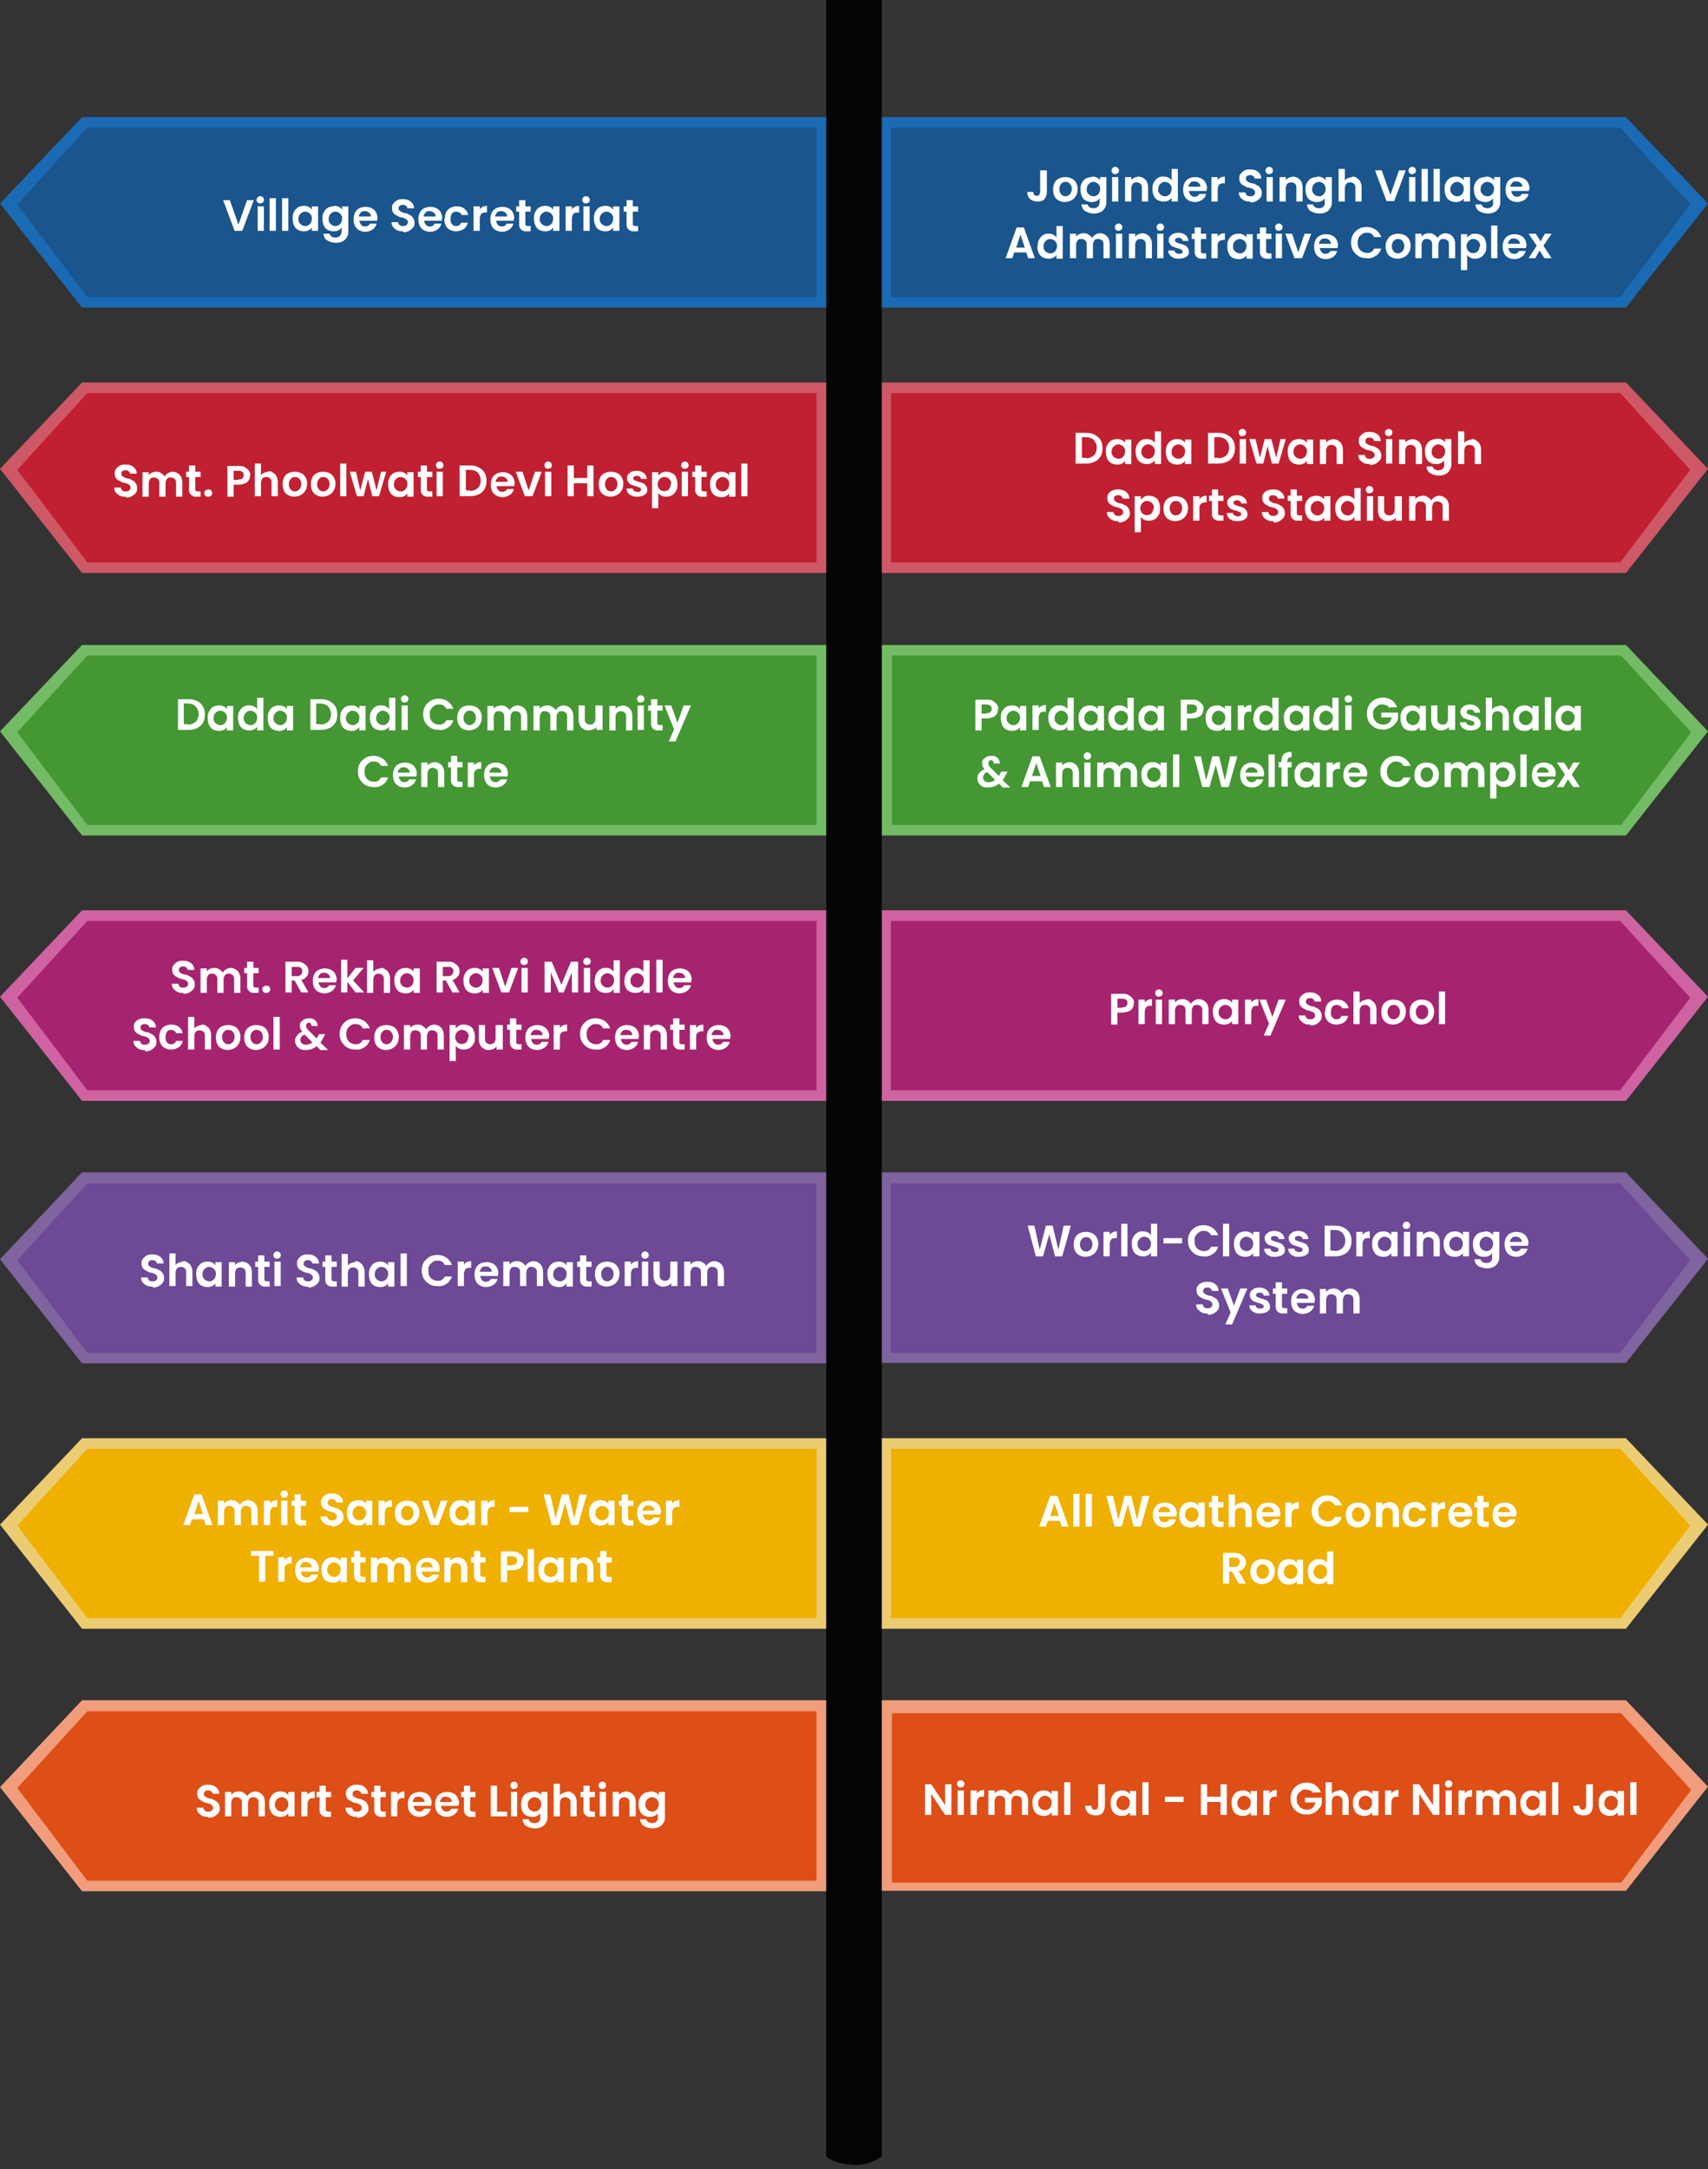 <?xml version="1.0" encoding="UTF-8"?>
<svg id="Layer_1" xmlns="http://www.w3.org/2000/svg" version="1.1" xmlns:xlink="http://www.w3.org/1999/xlink" viewBox="0 0 356 452">
  <rect x="0" y="0" width="356" height="452" fill="#333333" stroke="none"/>
  <!-- Generator: Adobe Illustrator 29.2.1, SVG Export Plug-In . SVG Version: 2.1.0 Build 116)  -->
  <defs>
    <style>
      .st0 {
        fill: #1a6ab4;
      }

      .st1 {
        fill: #73bb64;
      }

      .st2 {
        fill: #f19d7c;
      }

      .st3 {
        fill: #c12032;
      }

      .st4 {
        fill: #fff;
      }

      .st5 {
        fill: #1a558e;
      }

      .st6 {
        fill: #459734;
      }

      .st7 {
        fill: #a6246f;
      }

      .st8 {
        fill: #6d4996;
      }

      .st9 {
        fill: none;
      }

      .st10 {
        fill: #efb000;
      }

      .st11 {
        fill: #ce5866;
      }

      .st12 {
        fill: #cf63a1;
      }

      .st13 {
        fill: #de4e17;
      }

      .st14 {
        fill: #eccc72;
      }

      .st15 {
        fill: url(#linear-gradient);
      }

      .st16 {
        clip-path: url(#clippath);
      }

      .st17 {
        fill: #7f649f;
      }
    </style>
    <clipPath id="clippath">
      <path class="st9" d="M172.2-.7v450s1.1,1.5,5.5,1.8c2.2.2,4.4-.5,6.1-1.8V-.7h-11.7Z"/>
    </clipPath>
    <linearGradient id="linear-gradient" x1="-501.9" y1="705.7" x2="-501.8" y2="705.7" gradientTransform="translate(5936.5 504266.4) scale(11.7 -714.2)" gradientUnits="userSpaceOnUse">
      <stop offset="0" stop-color="#1a1818"/>
      <stop offset="0" stop-color="#232122"/>
      <stop offset=".1" stop-color="#444445"/>
      <stop offset=".2" stop-color="#5e5f62"/>
      <stop offset=".3" stop-color="#717376"/>
      <stop offset=".4" stop-color="#7c7f82"/>
      <stop offset=".5" stop-color="#808386"/>
      <stop offset=".6" stop-color="#7d8083"/>
      <stop offset=".7" stop-color="#76797c"/>
      <stop offset=".8" stop-color="#6a6c6f"/>
      <stop offset=".9" stop-color="#585a5c"/>
      <stop offset=".9" stop-color="#404244"/>
      <stop offset="1" stop-color="#242627"/>
      <stop offset="1" stop-color="#030404"/>
      <stop offset="1" stop-color="#030404"/>
    </linearGradient>
  </defs>
  <g id="Group_147486">
    <g class="st16">
      <g id="Group_115641">
        <rect id="Rectangle_59581" class="st15" x="172.2" y="-.7" width="11.7" height="452"/>
      </g>
    </g>
  </g>
  <path id="Path_703134" class="st0" d="M183.8,24.4h155.1l17.1,18-17.1,21.7h-155.1V24.4Z"/>
  <path id="Path_703135" class="st5" d="M185.7,26.6h152l14.6,16-14.6,19.3h-152V26.6Z"/>
  <path id="Path_703149" class="st4" d="M218.2,35.5v4.5c0,.5-.2,1.1-.5,1.5-.4.4-.9.5-1.5.5-.5,0-1.1-.2-1.5-.5-.4-.4-.6-.9-.6-1.5h1.3c0,.2,0,.5.2.6.1.2.3.2.5.2.2,0,.4,0,.5-.2.1-.2.2-.4.2-.6v-4.5h1.3ZM222,42.1c-.5,0-.9-.1-1.3-.3-.4-.2-.7-.5-.9-.9-.2-.4-.3-.9-.3-1.4,0-.5.1-1,.3-1.4.2-.4.5-.7.9-.9.8-.4,1.8-.4,2.7,0,.4.2.7.5.9.9.2.4.4.9.3,1.4,0,.5-.1,1-.4,1.4-.2.4-.6.7-1,.9-.4.2-.9.3-1.4.3ZM222,40.9c.2,0,.5,0,.7-.2.2-.1.4-.3.5-.5.1-.3.2-.5.2-.8,0-.4-.1-.8-.4-1.1-.2-.3-.6-.4-.9-.4-.4,0-.7.1-.9.4-.3.3-.4.7-.4,1.1,0,.4.1.8.4,1.1.2.3.6.4.9.4ZM227.6,36.8c.3,0,.7,0,1,.2.3.1.5.3.7.6v-.7h1.3v5.1c0,.4,0,.9-.3,1.3-.2.4-.5.7-.9.9-.4.2-.9.3-1.4.3-.6,0-1.3-.2-1.8-.5-.5-.3-.7-.8-.8-1.4h1.3c0,.2.2.4.4.6.2.1.5.2.8.2.3,0,.7-.1.9-.3.3-.3.4-.6.4-1v-.8c-.2.3-.4.5-.7.6-.3.2-.7.2-1,.2-.4,0-.8-.1-1.2-.3-.4-.2-.7-.6-.8-.9-.2-.4-.3-.9-.3-1.4,0-.5,0-.9.3-1.4.2-.4.5-.7.8-.9.4-.2.8-.3,1.2-.3ZM229.3,39.4c0-.3,0-.6-.2-.8-.1-.2-.3-.4-.5-.5-.2-.1-.4-.2-.7-.2-.5,0-.9.3-1.2.7-.1.2-.2.5-.2.8,0,.3,0,.6.2.8.1.2.3.4.5.5.2.1.4.2.7.2.2,0,.5,0,.7-.2.2-.1.4-.3.5-.5.1-.2.2-.5.2-.8ZM232.5,36.3c-.2,0-.4,0-.6-.2-.3-.3-.3-.8,0-1.1,0,0,0,0,0,0,.3-.3.8-.3,1.1,0,.3.3.3.8,0,1.1,0,0,0,0,0,0-.2.1-.4.2-.6.2h0ZM233.1,36.9v5.1h-1.3v-5.1h1.3ZM237.2,36.8c.6,0,1.1.2,1.5.6.4.4.6,1,.6,1.6v3h-1.3v-2.8c0-.3,0-.7-.3-.9-.2-.2-.5-.3-.8-.3-.3,0-.6.1-.8.3-.2.3-.3.6-.3.9v2.8h-1.3v-5.1h1.3v.6c.2-.2.4-.4.7-.5.3-.1.6-.2.9-.2h0ZM240.2,39.4c0-.5,0-.9.3-1.4.4-.8,1.2-1.3,2-1.2.3,0,.7,0,1,.2.3.1.5.3.7.6v-2.4h1.3v6.8h-1.3v-.8c-.2.3-.4.5-.7.6-.3.2-.7.2-1,.2-.4,0-.8-.1-1.2-.3-.4-.2-.7-.6-.8-.9-.2-.4-.3-.9-.3-1.4ZM244.2,39.4c0-.3,0-.6-.2-.8-.1-.2-.3-.4-.5-.5-.2-.1-.4-.2-.7-.2-.5,0-.9.3-1.2.7-.1.2-.2.5-.2.8,0,.3,0,.6.2.8.1.2.3.4.5.5.2.1.4.2.7.2.2,0,.5,0,.7-.2.2-.1.4-.3.5-.5.1-.2.2-.5.2-.8h0ZM251.5,39.3c0,.2,0,.3,0,.5h-3.7c0,.3.2.6.4.9.2.2.5.3.8.3.4,0,.8-.2,1-.6h1.4c-.1.5-.4.9-.8,1.2-.4.3-1,.5-1.5.5-.5,0-.9-.1-1.3-.3-.4-.2-.7-.5-.9-.9-.2-.4-.3-.9-.3-1.4,0-.5.1-1,.3-1.4.2-.4.5-.7.9-.9.8-.4,1.8-.4,2.6,0,.4.2.7.5.9.9.2.4.3.9.3,1.3h0ZM250.2,38.9c0-.3-.1-.6-.4-.8-.2-.2-.5-.3-.9-.3-.3,0-.6,0-.8.3-.2.2-.4.5-.4.8h2.4ZM253.7,37.7c.3-.6.9-.9,1.6-.9v1.4h-.3c-.3,0-.7,0-.9.3-.2.3-.3.6-.3,1v2.5h-1.3v-5.1h1.3v.8ZM260.6,42c-.4,0-.8,0-1.2-.2-.3-.1-.6-.4-.9-.7-.2-.3-.3-.7-.3-1h1.4c0,.2.1.5.3.6.2.2.4.2.7.2.3,0,.5,0,.7-.2.2-.1.3-.3.3-.6,0-.2,0-.3-.2-.5-.1-.1-.3-.2-.4-.3-.2,0-.5-.2-.7-.2-.3,0-.7-.2-1-.4-.3-.1-.5-.3-.7-.5-.2-.3-.3-.6-.3-1,0-.4,0-.7.3-1,.2-.3.5-.5.8-.7.4-.2.8-.2,1.2-.2.6,0,1.1.1,1.6.5.4.3.7.8.7,1.4h-1.4c0-.2-.1-.4-.3-.5-.2-.2-.4-.2-.7-.2-.2,0-.4,0-.6.2-.2.1-.2.4-.2.6,0,.2,0,.3.2.4.1.1.3.2.4.3.2,0,.4.2.7.2.3,0,.7.2,1,.4.3.1.5.3.7.6.2.3.3.6.3,1,0,.3,0,.7-.3,1-.2.3-.5.5-.8.7-.4.2-.8.3-1.2.3h0ZM264.6,36.3c-.2,0-.4,0-.6-.2-.3-.3-.3-.8,0-1.1,0,0,0,0,0,0,.3-.3.8-.3,1.1,0,.3.3.3.8,0,1.1,0,0,0,0,0,0-.2.1-.4.2-.6.2h0ZM265.3,36.9v5.1h-1.3v-5.1h1.3ZM269.4,36.8c.6,0,1.1.2,1.5.6.4.4.6,1,.6,1.6v3h-1.3v-2.8c0-.3,0-.7-.3-.9-.2-.2-.5-.3-.8-.3-.3,0-.6.1-.8.3-.2.3-.3.6-.3.9v2.8h-1.3v-5.1h1.3v.6c.2-.2.4-.4.7-.5.3-.1.6-.2.9-.2h0ZM274.6,36.8c.3,0,.7,0,1,.2.3.1.5.3.7.6v-.7h1.3v5.1c0,.4,0,.9-.3,1.3-.2.4-.5.7-.9.9-.4.2-.9.3-1.4.3-.6,0-1.3-.2-1.8-.5-.5-.3-.7-.8-.8-1.4h1.3c0,.2.2.4.4.6.2.1.5.2.8.2.3,0,.7-.1.9-.3.3-.3.4-.6.3-1v-.8c-.2.3-.4.5-.7.6-.3.2-.7.2-1,.2-.4,0-.8-.1-1.2-.3-.4-.2-.7-.6-.8-.9-.2-.4-.3-.9-.3-1.4,0-.5,0-.9.3-1.4.2-.4.5-.7.8-.9.4-.2.8-.3,1.2-.3h0ZM276.3,39.4c0-.3,0-.6-.2-.8-.1-.2-.3-.4-.5-.5-.2-.1-.4-.2-.7-.2-.5,0-.9.3-1.2.7-.1.2-.2.5-.2.8,0,.3,0,.6.2.8.1.2.3.4.5.5.2.1.4.2.7.2.2,0,.5,0,.7-.2.2-.1.4-.3.5-.5.1-.2.2-.5.2-.8ZM281.8,36.8c.4,0,.7,0,1,.3.3.2.6.4.7.7.2.4.3.8.3,1.2v3h-1.3v-2.8c0-.3,0-.7-.3-.9-.2-.2-.5-.3-.8-.3-.3,0-.6.1-.8.3-.2.3-.3.6-.3.9v2.8h-1.3v-6.8h1.3v2.4c.2-.2.4-.4.7-.5.3-.1.6-.2.9-.2h0ZM293,35.5l-2.4,6.4h-1.6l-2.4-6.4h1.4l1.8,5.1,1.8-5.1h1.4ZM294.4,36.3c-.2,0-.4,0-.6-.2-.3-.3-.3-.8,0-1.1,0,0,0,0,0,0,.3-.3.8-.3,1.1,0,.3.3.3.8,0,1.1,0,0,0,0,0,0-.2.1-.4.2-.6.2ZM295,36.9v5.1h-1.3v-5.1h1.3ZM297.6,35.2v6.8h-1.3v-6.8h1.3ZM300.1,35.2v6.8h-1.3v-6.8h1.3ZM301.1,39.4c0-.5,0-.9.3-1.4.2-.4.5-.7.8-.9.4-.2.8-.3,1.2-.3.3,0,.7,0,1,.2.3.1.5.3.7.6v-.7h1.3v5.1h-1.3v-.7c-.2.3-.4.5-.7.6-.3.2-.7.2-1,.2-.4,0-.8-.1-1.2-.3-.4-.2-.7-.6-.8-.9-.2-.4-.3-.9-.3-1.4h0ZM305.1,39.4c0-.3,0-.6-.2-.8-.1-.2-.3-.4-.5-.5-.2-.1-.4-.2-.7-.2-.5,0-.9.3-1.2.7-.1.2-.2.5-.2.8,0,.3,0,.6.2.8.1.2.3.4.5.5.2.1.4.2.7.2.2,0,.5,0,.7-.2.2-.1.4-.3.5-.5.1-.2.2-.5.2-.8h0ZM309.7,36.8c.3,0,.7,0,1,.2.3.1.5.3.7.6v-.7h1.3v5.1c0,.4,0,.9-.3,1.3-.2.4-.5.7-.9.9-.4.2-.9.3-1.4.3-.6,0-1.3-.2-1.8-.5-.5-.3-.7-.8-.8-1.4h1.3c0,.2.2.4.4.6.2.1.5.2.8.2.3,0,.7-.1.9-.3.3-.3.4-.6.3-1v-.8c-.2.3-.4.5-.7.6-.3.2-.7.2-1,.2-.4,0-.8-.1-1.2-.3-.4-.2-.7-.6-.8-.9-.2-.4-.3-.9-.3-1.4,0-.5,0-.9.3-1.4.2-.4.5-.7.8-.9.4-.2.8-.3,1.2-.3h0ZM311.4,39.4c0-.3,0-.6-.2-.8-.1-.2-.3-.4-.5-.5-.2-.1-.4-.2-.7-.2-.5,0-.9.3-1.2.7-.1.2-.2.5-.2.8,0,.3,0,.6.2.8.1.2.3.4.5.5.2.1.4.2.7.2.2,0,.5,0,.7-.2.2-.1.4-.3.5-.5.1-.2.2-.5.2-.8ZM318.7,39.3c0,.2,0,.3,0,.5h-3.7c0,.3.2.6.4.9.2.2.5.3.8.3.4,0,.8-.2,1-.6h1.4c-.1.5-.4.9-.8,1.2-.4.3-1,.5-1.5.5-.5,0-.9-.1-1.3-.3-.4-.2-.7-.5-.9-.9-.2-.4-.3-.9-.3-1.4,0-.5.1-1,.3-1.4.2-.4.5-.7.9-.9.8-.4,1.8-.4,2.6,0,.4.2.7.5.9.9.2.4.3.9.3,1.3h0ZM317.3,38.9c0-.3-.1-.6-.4-.8-.2-.2-.5-.3-.9-.3-.3,0-.6,0-.8.3-.2.2-.4.5-.4.8h2.4ZM214,52.6h-2.6l-.4,1.2h-1.4l2.3-6.4h1.5l2.3,6.4h-1.4l-.4-1.2ZM213.6,51.6l-.9-2.7-.9,2.7h1.9ZM216.3,51.3c0-.5,0-.9.3-1.4.4-.8,1.2-1.3,2-1.2.3,0,.7,0,.9.2.3.1.5.3.7.6v-2.4h1.3v6.8h-1.3v-.8c-.2.3-.4.5-.7.6-.3.2-.7.2-1,.2-.4,0-.8-.1-1.2-.3-.4-.2-.7-.6-.8-.9-.2-.4-.3-.9-.3-1.4ZM220.3,51.3c0-.3,0-.6-.2-.8-.1-.2-.3-.4-.5-.5-.2-.1-.4-.2-.7-.2-.5,0-.9.3-1.2.7-.1.2-.2.5-.2.8,0,.3,0,.6.2.8.1.2.3.4.5.5.2.1.4.2.7.2.2,0,.5,0,.7-.2.2-.1.4-.3.5-.5.1-.2.2-.5.2-.8h0ZM229.2,48.6c.6,0,1.1.2,1.5.6.4.4.6,1,.6,1.6v3h-1.3v-2.8c0-.3,0-.7-.3-.9-.2-.2-.5-.3-.8-.3-.3,0-.6,0-.8.3-.2.3-.3.6-.3.9v2.8h-1.3v-2.8c0-.3,0-.7-.3-.9-.2-.2-.5-.3-.8-.3-.3,0-.6,0-.8.3-.2.3-.3.6-.3.9v2.8h-1.3v-5.1h1.3v.6c.2-.2.4-.4.6-.5.3-.1.6-.2.9-.2.4,0,.7,0,1.1.3.3.2.6.4.7.7.2-.3.4-.5.7-.7.3-.2.7-.3,1-.3h0ZM233.2,48.1c-.2,0-.4,0-.6-.2-.3-.3-.3-.8,0-1.1,0,0,0,0,0,0,.3-.3.8-.3,1.1,0,.3.3.3.8,0,1.1,0,0,0,0,0,0-.2.1-.4.2-.6.2h0ZM233.9,48.7v5.1h-1.3v-5.1h1.3ZM238,48.6c.6,0,1.1.2,1.5.6.4.4.6,1,.6,1.6v3h-1.3v-2.8c0-.3,0-.7-.3-.9-.2-.2-.5-.3-.8-.3-.3,0-.6.1-.8.3-.2.3-.3.6-.3.9v2.8h-1.3v-5.1h1.3v.6c.2-.2.4-.4.7-.5.3-.1.6-.2.9-.2h0ZM241.9,48.1c-.2,0-.4,0-.6-.2-.3-.3-.3-.8,0-1.1,0,0,0,0,0,0,.3-.3.8-.3,1.1,0,.3.3.3.8,0,1.1,0,0,0,0,0,0-.2.1-.4.2-.6.2h0ZM242.5,48.7v5.1h-1.3v-5.1h1.3ZM245.7,53.9c-.4,0-.8,0-1.1-.2-.3-.1-.6-.3-.8-.6-.2-.2-.3-.5-.3-.9h1.3c0,.2.1.4.3.5.2.1.4.2.6.2.2,0,.4,0,.6-.1.1,0,.2-.2.2-.4,0-.2-.1-.3-.3-.4-.3-.1-.5-.2-.8-.3-.3,0-.6-.2-.9-.3-.2,0-.5-.3-.6-.5-.2-.2-.3-.5-.3-.8,0-.3,0-.5.2-.8.2-.2.4-.4.7-.6.3-.1.7-.2,1.1-.2.5,0,1,.1,1.5.5.4.3.6.8.6,1.2h-1.2c0-.2-.1-.4-.3-.5-.3-.2-.8-.2-1.1,0-.1,0-.2.2-.2.4,0,.2.1.3.3.4.3.1.5.2.8.3.3,0,.6.2.9.3.2,0,.5.3.6.5.2.2.3.5.3.8,0,.3,0,.6-.2.8-.2.2-.4.4-.7.5-.3.1-.7.2-1.1.2h0ZM250.3,49.8v2.5c0,.1,0,.3.1.4.1,0,.3.1.4.1h.6v1.1h-.8c-.8.1-1.5-.4-1.6-1.2,0-.1,0-.3,0-.4v-2.5h-.6v-1.1h.6v-1.3h1.3v1.3h1.1v1.1h-1.1ZM253.7,49.5c.3-.6.9-.9,1.6-.9v1.4h-.3c-.6,0-1.1.3-1.2.9,0,.1,0,.3,0,.4v2.5h-1.3v-5.1h1.3v.8ZM255.8,51.3c0-.5,0-.9.3-1.4.2-.4.5-.7.8-.9.4-.2.8-.3,1.2-.3.3,0,.7,0,1,.2.3.1.5.3.7.6v-.7h1.3v5.1h-1.3v-.7c-.2.3-.4.5-.7.6-.3.2-.7.2-1,.2-.4,0-.8-.1-1.2-.3-.4-.2-.7-.6-.8-.9-.2-.4-.3-.9-.3-1.4h0ZM259.8,51.3c0-.3,0-.6-.2-.8-.1-.2-.3-.4-.5-.5-.2-.1-.4-.2-.7-.2-.5,0-.9.3-1.2.7-.1.2-.2.5-.2.8,0,.3,0,.6.2.8.1.2.3.4.5.5.2.1.4.2.7.2.2,0,.5,0,.7-.2.2-.1.4-.3.5-.5.1-.3.2-.5.2-.8h0ZM263.9,49.8v2.5c0,.1,0,.3.1.4.1,0,.3.1.4.1h.6v1.1h-.8c-.8.1-1.5-.4-1.6-1.2,0-.1,0-.3,0-.4v-2.5h-.6v-1.1h.6v-1.3h1.3v1.3h1.1v1.1h-1.1ZM266.6,48.1c-.2,0-.4,0-.6-.2-.3-.3-.3-.8,0-1.1,0,0,0,0,0,0,.3-.3.8-.3,1.1,0,.3.3.3.8,0,1.1,0,0,0,0,0,0-.2.1-.4.2-.6.2h0ZM267.2,48.7v5.1h-1.3v-5.1h1.3ZM270.6,52.6l1.3-3.9h1.4l-1.9,5.1h-1.6l-1.9-5.1h1.4l1.3,3.9ZM278.8,51.2c0,.2,0,.3,0,.5h-3.7c0,.3.2.6.4.9.2.2.5.3.8.3.4,0,.8-.2,1-.6h1.4c-.1.5-.4.9-.8,1.2-.4.3-1,.5-1.5.5-.5,0-.9-.1-1.3-.3-.4-.2-.7-.5-.9-.9-.2-.4-.3-.9-.3-1.4,0-.5.1-1,.3-1.4.2-.4.5-.7.9-.9.8-.4,1.8-.4,2.6,0,.4.2.7.5.9.9.2.4.3.9.3,1.3h0ZM277.4,50.8c0-.3-.1-.6-.4-.8-.2-.2-.5-.3-.9-.3-.3,0-.6,0-.8.3-.2.2-.4.5-.4.8h2.4ZM281.6,50.6c0-.6.1-1.2.4-1.7.3-.5.7-.9,1.2-1.2.5-.3,1.1-.4,1.7-.4.7,0,1.3.2,1.9.6.5.4.9.9,1.1,1.5h-1.5c-.1-.3-.3-.5-.6-.7-.3-.2-.6-.2-.9-.2-.4,0-.7,0-1,.3-.3.2-.5.4-.7.7-.3.7-.3,1.5,0,2.2.2.3.4.6.7.7.3.2.6.3,1,.3.3,0,.6,0,.9-.2.3-.2.5-.4.6-.7h1.5c-.2.6-.6,1.2-1.1,1.5-.6.4-1.2.6-1.9.5-.6,0-1.2-.1-1.7-.4-.5-.3-.9-.7-1.2-1.2-.3-.5-.4-1.1-.4-1.7h0ZM291.3,53.9c-.5,0-.9-.1-1.3-.3-.4-.2-.7-.5-.9-.9-.2-.4-.3-.9-.3-1.4,0-.5.1-1,.4-1.4.2-.4.5-.7.9-.9.8-.4,1.8-.4,2.7,0,.4.2.7.5.9.9.2.4.4.9.3,1.4,0,.5-.1,1-.4,1.4-.2.4-.6.7-1,.9-.4.2-.9.3-1.4.3h0ZM291.3,52.8c.2,0,.5,0,.7-.2.2-.1.4-.3.5-.5.1-.3.2-.5.2-.8,0-.4-.1-.8-.4-1.1-.2-.3-.6-.4-.9-.4-.4,0-.7.1-.9.4-.3.3-.4.7-.4,1.1,0,.4.1.8.4,1.1.2.3.6.4.9.4h0ZM301.2,48.6c.6,0,1.1.2,1.5.6.4.4.6,1,.6,1.6v3h-1.3v-2.8c0-.3,0-.7-.3-.9-.2-.2-.5-.3-.8-.3-.3,0-.6,0-.8.3-.2.3-.3.6-.3.9v2.8h-1.3v-2.8c0-.3,0-.7-.3-.9-.2-.2-.5-.3-.8-.3-.3,0-.6,0-.8.3-.2.3-.3.6-.3.9v2.8h-1.3v-5.1h1.3v.6c.2-.2.4-.4.6-.5.3-.1.6-.2.9-.2.4,0,.7,0,1.1.3.3.2.6.4.7.7.2-.3.4-.5.7-.7.3-.2.7-.3,1-.3h0ZM305.8,49.5c.2-.2.4-.4.7-.6.3-.2.7-.2,1-.2.4,0,.8.1,1.2.3.4.2.7.5.8.9.2.4.3.9.3,1.4,0,.5,0,1-.3,1.4-.2.4-.5.7-.8.9-.4.2-.8.3-1.2.3-.3,0-.7,0-1-.2-.3-.1-.5-.3-.7-.6v3.2h-1.3v-7.5h1.3v.7ZM308.5,51.3c0-.3,0-.6-.2-.8-.1-.2-.3-.4-.5-.5-.2-.1-.4-.2-.7-.2-.2,0-.5,0-.7.2-.2.1-.4.3-.5.5-.3.5-.3,1.1,0,1.6.1.2.3.4.5.5.4.2.9.2,1.3,0,.2-.1.4-.3.5-.5.1-.2.2-.5.2-.8h0ZM312.1,47v6.8h-1.3v-6.8h1.3ZM318.1,51.2c0,.2,0,.3,0,.5h-3.7c0,.3.2.6.4.9.2.2.5.3.8.3.4,0,.8-.2,1-.6h1.4c-.1.5-.4.9-.8,1.2-.4.3-1,.5-1.5.5-.5,0-.9-.1-1.3-.3-.4-.2-.7-.5-.9-.9-.2-.4-.3-.9-.3-1.4,0-.5.1-1,.3-1.4.2-.4.5-.7.9-.9.8-.4,1.8-.4,2.6,0,.4.2.7.5.9.9.2.4.3.9.3,1.3h0ZM316.8,50.8c0-.3-.1-.6-.4-.8-.2-.2-.5-.3-.9-.3-.3,0-.6,0-.8.3-.2.2-.4.5-.4.8h2.4ZM321.9,53.8l-1-1.6-.9,1.6h-1.4l1.7-2.6-1.7-2.5h1.5l1,1.6.9-1.6h1.4l-1.7,2.5,1.7,2.6h-1.5Z"/>
  <g id="Group_147485">
    <path id="Path_703103" class="st0" d="M172.2,24.4H17.1L0,42.4l17.1,21.7h155.1V24.4Z"/>
    <path id="Path_703104" class="st5" d="M170.1,26.6H18.2l-14.6,16,14.6,19.3h152V26.6Z"/>
  </g>
  <path id="Path_703150" class="st4" d="M52.9,41.7l-2.4,6.4h-1.6l-2.4-6.4h1.4l1.8,5.1,1.8-5.1h1.4ZM54.3,42.4c-.2,0-.4,0-.6-.2-.3-.3-.3-.8,0-1.1,0,0,0,0,0,0,.3-.3.8-.3,1.1,0,.3.3.3.8,0,1.1,0,0,0,0,0,0-.2.1-.4.2-.6.2ZM55,43v5.1h-1.3v-5.1h1.3ZM57.5,41.3v6.8h-1.3v-6.8h1.3ZM60.1,41.3v6.8h-1.3v-6.8h1.3ZM61,45.5c0-.5,0-.9.3-1.4.2-.4.5-.7.8-.9.4-.2.8-.3,1.2-.3.3,0,.7,0,1,.2.3.1.5.3.7.6v-.7h1.3v5.1h-1.3v-.7c-.2.3-.4.5-.7.6-.3.2-.7.2-1,.2-.4,0-.8-.1-1.2-.3-.4-.2-.7-.6-.8-.9-.2-.4-.3-.9-.3-1.4h0ZM65,45.6c0-.3,0-.6-.2-.8-.1-.2-.3-.4-.5-.5-.2-.1-.4-.2-.7-.2-.5,0-.9.3-1.2.7-.1.2-.2.5-.2.8,0,.3,0,.6.2.8.1.2.3.4.5.5.2.1.4.2.7.2.2,0,.5,0,.7-.2.2-.1.4-.3.5-.5.1-.2.2-.5.2-.8ZM69.6,42.9c.3,0,.7,0,1,.2.3.1.5.3.7.6v-.7h1.3v5.1c0,.4,0,.9-.3,1.3-.2.4-.5.7-.9.9-.4.2-.9.3-1.4.3-.6,0-1.3-.2-1.8-.5-.5-.3-.7-.8-.8-1.4h1.3c0,.2.2.4.4.6.2.1.5.2.8.2.3,0,.7-.1.9-.3.3-.3.4-.6.4-1v-.8c-.2.3-.4.5-.7.6-.3.2-.7.2-1,.2-.4,0-.8-.1-1.2-.3-.4-.2-.7-.6-.8-.9-.2-.4-.3-.9-.3-1.4,0-.5,0-.9.3-1.4.2-.4.5-.7.8-.9.4-.2.8-.3,1.2-.3h0ZM71.3,45.6c0-.3,0-.6-.2-.8-.1-.2-.3-.4-.5-.5-.2-.1-.4-.2-.7-.2-.5,0-.9.3-1.2.7-.1.2-.2.5-.2.8,0,.3,0,.6.2.8.1.2.3.4.5.5.2.1.4.2.7.2.2,0,.5,0,.7-.2.2-.1.4-.3.5-.5.1-.3.2-.5.2-.8ZM78.6,45.5c0,.2,0,.3,0,.5h-3.7c0,.3.2.6.4.9.2.2.5.3.8.3.4,0,.8-.2,1-.6h1.4c-.1.5-.4.9-.8,1.2-.4.3-1,.5-1.5.5-.5,0-.9-.1-1.3-.3-.4-.2-.7-.5-.9-.9-.2-.4-.3-.9-.3-1.4,0-.5.1-1,.3-1.4.2-.4.5-.7.9-.9.8-.4,1.8-.4,2.6,0,.4.2.7.5.9.9.2.4.3.9.3,1.3h0ZM77.3,45.1c0-.3-.1-.6-.4-.8-.2-.2-.5-.3-.9-.3-.3,0-.6,0-.8.3-.2.2-.4.5-.4.8h2.4ZM84,48.2c-.4,0-.8,0-1.2-.2-.3-.1-.6-.4-.9-.7-.2-.3-.3-.7-.3-1h1.4c0,.2.1.5.3.6.2.2.4.2.7.2.3,0,.5,0,.7-.2.2-.1.3-.3.3-.6,0-.2,0-.3-.2-.5-.1-.1-.3-.2-.4-.3-.2,0-.5-.2-.7-.2-.3,0-.7-.2-1-.4-.3-.1-.5-.3-.7-.5-.2-.3-.3-.6-.3-1,0-.4,0-.7.3-1,.2-.3.5-.5.8-.7.4-.2.8-.2,1.2-.2.6,0,1.1.1,1.6.5.4.3.7.8.7,1.4h-1.4c0-.2-.1-.4-.3-.5-.2-.2-.4-.2-.7-.2-.2,0-.4,0-.6.2-.2.1-.2.4-.2.6,0,.2,0,.3.2.4.1.1.3.2.4.3.2,0,.4.2.7.2.3,0,.7.2,1,.4.3.1.5.3.7.6.2.3.3.6.3,1,0,.3,0,.7-.3,1-.2.3-.5.5-.8.7-.4.2-.8.3-1.2.3h0ZM92.1,45.5c0,.2,0,.3,0,.5h-3.7c0,.3.2.6.4.9.2.2.5.3.8.3.4,0,.8-.2,1-.6h1.4c-.1.5-.4.9-.8,1.2-.4.3-1,.5-1.5.5-.5,0-.9-.1-1.3-.3-.4-.2-.7-.5-.9-.9-.2-.4-.3-.9-.3-1.4,0-.5.1-1,.3-1.4.2-.4.5-.7.9-.9.8-.4,1.8-.4,2.6,0,.4.2.7.5.9.9.2.4.3.9.3,1.3h0ZM90.8,45.1c0-.3-.1-.6-.4-.8-.2-.2-.5-.3-.9-.3-.3,0-.6,0-.8.3-.2.2-.4.5-.4.8h2.4ZM92.7,45.6c0-.5.1-1,.3-1.4.2-.4.5-.7.9-.9.4-.2.8-.3,1.3-.3.6,0,1.1.1,1.6.5.4.3.7.8.8,1.3h-1.4c0-.2-.2-.4-.4-.5-.2-.1-.4-.2-.7-.2-.3,0-.7.1-.9.4-.2.3-.3.7-.3,1.1,0,.4,0,.8.3,1.1.2.3.5.4.9.4.5,0,.9-.3,1-.7h1.4c-.1.5-.4,1-.8,1.3-.5.3-1,.5-1.6.5-.5,0-.9-.1-1.3-.3-.4-.2-.7-.5-.9-.9-.2-.4-.3-.9-.3-1.4h0ZM99.9,43.8c.3-.6.9-.9,1.6-.9v1.4h-.3c-.3,0-.7,0-.9.3-.2.3-.3.6-.3,1v2.5h-1.3v-5.1h1.3v.8ZM107.1,45.5c0,.2,0,.3,0,.5h-3.7c0,.3.2.6.4.9.2.2.5.3.8.3.4,0,.8-.2,1-.6h1.4c-.1.5-.4.9-.8,1.2-.4.3-1,.5-1.5.5-.5,0-.9-.1-1.3-.3-.4-.2-.7-.5-.9-.9-.2-.4-.3-.9-.3-1.4,0-.5.1-1,.3-1.4.2-.4.5-.7.9-.9.8-.4,1.8-.4,2.6,0,.4.2.7.5.9.9.2.4.3.9.3,1.3h0ZM105.7,45.1c0-.3-.1-.6-.4-.8-.2-.2-.5-.3-.9-.3-.3,0-.6,0-.8.3-.2.2-.4.5-.4.8h2.4ZM109.5,44.1v2.5c0,.1,0,.3.1.4.1,0,.3.1.4.1h.6v1.1h-.8c-.8.1-1.5-.4-1.6-1.2,0-.1,0-.3,0-.4v-2.5h-.6v-1.1h.6v-1.3h1.3v1.3h1.1v1.1h-1.1ZM111.3,45.5c0-.5,0-.9.3-1.4.2-.4.5-.7.8-.9.4-.2.8-.3,1.2-.3.3,0,.7,0,1,.2.3.1.5.3.7.6v-.7h1.3v5.1h-1.3v-.7c-.2.3-.4.5-.7.6-.3.2-.7.2-1,.2-.4,0-.8-.1-1.2-.3-.4-.2-.7-.6-.8-.9-.2-.4-.3-.9-.3-1.4ZM115.3,45.6c0-.3,0-.6-.2-.8-.1-.2-.3-.4-.5-.5-.2-.1-.4-.2-.7-.2-.5,0-.9.3-1.2.7-.1.2-.2.5-.2.8,0,.3,0,.6.2.8.1.2.3.4.5.5.2.1.4.2.7.2.2,0,.5,0,.7-.2.2-.1.4-.3.5-.5.1-.2.2-.5.2-.8h0ZM119.1,43.8c.3-.6.9-.9,1.6-.9v1.4h-.3c-.3,0-.7,0-.9.3-.2.3-.3.6-.3,1v2.5h-1.3v-5.1h1.3v.8ZM122.2,42.4c-.2,0-.4,0-.6-.2-.3-.3-.3-.8,0-1.1,0,0,0,0,0,0,.3-.3.8-.3,1.1,0,.3.3.3.8,0,1.1,0,0,0,0,0,0-.2.1-.4.2-.6.2h0ZM122.9,43v5.1h-1.3v-5.1h1.3ZM123.8,45.5c0-.5,0-.9.3-1.4.2-.4.5-.7.8-.9.4-.2.8-.3,1.2-.3.3,0,.7,0,1,.2.3.1.5.3.7.6v-.7h1.3v5.1h-1.3v-.7c-.2.3-.4.5-.7.6-.3.2-.7.2-1,.2-.4,0-.8-.1-1.2-.3-.4-.2-.7-.6-.8-.9-.2-.4-.3-.9-.3-1.4h0ZM127.8,45.6c0-.3,0-.6-.2-.8-.1-.2-.3-.4-.5-.5-.2-.1-.4-.2-.7-.2-.5,0-.9.3-1.2.7-.1.2-.2.5-.2.8,0,.3,0,.6.2.8.1.2.3.4.5.5.2.1.4.2.7.2.2,0,.5,0,.7-.2.2-.1.4-.3.5-.5.1-.2.2-.5.2-.8h0ZM131.9,44.1v2.5c0,.1,0,.3.1.4.1,0,.3.1.4.1h.6v1.1h-.8c-.8.1-1.5-.4-1.6-1.2,0-.1,0-.3,0-.4v-2.5h-.6v-1.1h.6v-1.3h1.3v1.3h1.1v1.1h-1.1Z"/>
  <path id="Path_703136" class="st17" d="M183.8,244.3h155.1l17.1,18-17.1,21.7h-155.1v-39.8Z"/>
  <path id="Path_703137" class="st8" d="M185.7,246.6h152l14.6,16-14.6,19.3h-152v-35.3Z"/>
  <path id="Path_703151" class="st4" d="M223.2,255.4l-1.8,6.4h-1.5l-1.2-4.6-1.3,4.6h-1.5s-1.7-6.4-1.7-6.4h1.4l1.1,5,1.3-5h1.4l1.2,5,1.1-5h1.4ZM226.3,261.9c-.5,0-.9-.1-1.3-.3-.4-.2-.7-.5-.9-.9-.2-.4-.3-.9-.3-1.4,0-.5.1-1,.3-1.4.2-.4.5-.7.9-.9.8-.4,1.8-.4,2.7,0,.4.2.7.5.9.9.2.4.4.9.3,1.4,0,.5-.1,1-.4,1.4-.2.4-.6.7-1,.9-.4.2-.9.3-1.4.3ZM226.3,260.8c.2,0,.5,0,.7-.2.2-.1.4-.3.5-.5.1-.3.2-.5.2-.8,0-.4-.1-.8-.4-1.1-.2-.3-.6-.4-.9-.4-.4,0-.7.1-.9.4-.3.3-.4.7-.4,1.1,0,.4.1.8.4,1.1.2.3.6.4.9.4ZM231.2,257.5c.3-.6.9-.9,1.6-.9v1.4h-.3c-.3,0-.7,0-.9.3-.2.3-.3.6-.3,1v2.5h-1.3v-5.1h1.3v.8ZM235,255v6.8h-1.3v-6.8h1.3ZM235.9,259.2c0-.5,0-.9.3-1.4.4-.8,1.2-1.3,2-1.2.3,0,.7,0,1,.2.3.1.5.3.7.6v-2.4h1.3v6.8h-1.3v-.8c-.2.3-.4.5-.7.6-.3.2-.7.2-1,.2-.4,0-.8-.1-1.2-.3-.4-.2-.7-.6-.8-.9-.2-.4-.3-.9-.3-1.4h0ZM239.9,259.2c0-.3,0-.6-.2-.8-.1-.2-.3-.4-.5-.5-.2-.1-.4-.2-.7-.2-.5,0-.9.3-1.2.7-.1.2-.2.5-.2.8,0,.3,0,.6.2.8.1.2.3.4.5.5.2.1.4.2.7.2.2,0,.5,0,.7-.2.2-.1.4-.3.5-.5.1-.2.2-.5.2-.8h0ZM246.4,258v1.1h-3.9v-1.1h3.9ZM247.6,258.6c0-.6.1-1.2.4-1.7.3-.5.7-.9,1.2-1.2.5-.3,1.1-.4,1.7-.4.7,0,1.3.2,1.9.6.5.4.9.9,1.1,1.5h-1.5c-.1-.3-.3-.5-.6-.7-.3-.2-.6-.2-.9-.2-.4,0-.7,0-1,.3-.3.2-.5.4-.7.7-.2.4-.3.7-.2,1.1,0,.4,0,.8.2,1.1.2.3.4.6.7.7.3.2.6.3,1,.3.3,0,.6,0,.9-.2.3-.2.5-.4.6-.7h1.5c-.2.6-.6,1.2-1.1,1.5-.6.4-1.2.6-1.9.5-.6,0-1.2-.1-1.7-.4-.5-.3-.9-.7-1.2-1.2-.3-.5-.4-1.1-.4-1.7h0ZM256.2,255v6.8h-1.3v-6.8h1.3ZM257.2,259.2c0-.5,0-.9.3-1.4.2-.4.5-.7.8-.9.4-.2.8-.3,1.2-.3.3,0,.7,0,1,.2.3.1.5.3.7.6v-.7h1.3v5.1h-1.3v-.7c-.2.3-.4.5-.7.6-.3.2-.7.2-1,.2-.4,0-.8-.1-1.2-.3-.4-.2-.7-.6-.8-.9-.2-.4-.3-.9-.3-1.4h0ZM261.2,259.2c0-.3,0-.6-.2-.8-.1-.2-.3-.4-.5-.5-.2-.1-.4-.2-.7-.2-.5,0-.9.3-1.2.7-.1.2-.2.5-.2.8,0,.3,0,.6.2.8.1.2.3.4.5.5.2.1.4.2.7.2.2,0,.5,0,.7-.2.2-.1.4-.3.5-.5.1-.2.2-.5.2-.8h0ZM265.7,261.9c-.4,0-.8,0-1.1-.2-.3-.1-.6-.3-.8-.6-.2-.2-.3-.5-.3-.9h1.3c0,.2.1.4.3.5.2.1.4.2.6.2.2,0,.4,0,.6-.1.1,0,.2-.2.2-.4,0-.2-.1-.3-.3-.4-.3-.1-.5-.2-.8-.3-.3,0-.6-.2-.9-.3-.2,0-.5-.3-.6-.5-.2-.2-.3-.5-.3-.8,0-.3,0-.5.2-.8.2-.2.4-.4.7-.6.3-.1.7-.2,1.1-.2.5,0,1,.1,1.5.5.4.3.6.8.6,1.2h-1.2c0-.2-.1-.4-.3-.5-.3-.2-.8-.2-1.1,0-.1,0-.2.2-.2.4,0,.2.1.3.3.4.3.1.5.2.8.3.3,0,.6.2.9.3.2,0,.5.3.6.5.2.2.3.5.3.8,0,.3,0,.6-.2.8-.2.2-.4.4-.7.5-.3.1-.7.2-1.1.2h0ZM270.7,261.9c-.4,0-.8,0-1.1-.2-.3-.1-.6-.3-.8-.6-.2-.2-.3-.5-.3-.9h1.3c0,.2.1.4.3.5.2.1.4.2.6.2.2,0,.4,0,.6-.1.1,0,.2-.2.2-.4,0-.2-.1-.3-.3-.4-.3-.1-.5-.2-.8-.3-.3,0-.6-.2-.9-.3-.2,0-.5-.3-.6-.5-.2-.2-.3-.5-.3-.8,0-.3,0-.5.2-.8.2-.2.4-.4.7-.6.3-.1.7-.2,1.1-.2.5,0,1,.1,1.5.5.4.3.6.8.6,1.2h-1.2c0-.2-.1-.4-.3-.5-.3-.2-.8-.2-1.1,0-.1,0-.2.2-.2.4,0,.2.1.3.3.4.3.1.5.2.8.3.3,0,.6.2.9.3.2,0,.5.3.6.5.2.2.3.5.3.8,0,.3,0,.6-.2.8-.2.2-.4.4-.7.5-.3.1-.7.2-1.1.2h0ZM278.3,255.4c.6,0,1.2.1,1.8.4.5.3.9.6,1.2,1.1.3.5.4,1.1.4,1.7,0,.6-.1,1.2-.4,1.7-.3.5-.7.9-1.2,1.1-.6.3-1.2.4-1.8.4h-2.2v-6.4h2.2ZM278.2,260.7c.6,0,1.1-.2,1.6-.6.4-.4.6-1,.6-1.6,0-.6-.2-1.1-.6-1.6-.4-.4-1-.6-1.6-.6h-.9v4.3h.9ZM283.9,257.5c.3-.6.9-.9,1.6-.9v1.4h-.3c-.3,0-.7,0-.9.3-.2.3-.3.6-.3,1v2.5h-1.3v-5.1h1.3v.8ZM286,259.2c0-.5,0-.9.3-1.4.2-.4.5-.7.8-.9.4-.2.8-.3,1.2-.3.3,0,.7,0,1,.2.3.1.5.3.7.6v-.7h1.3v5.1h-1.3v-.7c-.2.3-.4.5-.7.6-.3.2-.7.2-1,.2-.4,0-.8-.1-1.2-.3-.4-.2-.7-.6-.8-.9-.2-.4-.3-.9-.3-1.4h0ZM290,259.2c0-.3,0-.6-.2-.8-.1-.2-.3-.4-.5-.5-.2-.1-.4-.2-.7-.2-.5,0-.9.3-1.2.7-.1.2-.2.5-.2.8,0,.3,0,.6.2.8.1.2.3.4.5.5.2.1.4.2.7.2.2,0,.5,0,.7-.2.2-.1.4-.3.5-.5.1-.2.2-.5.2-.8h0ZM293.2,256.1c-.2,0-.4,0-.6-.2-.3-.3-.3-.8,0-1.1,0,0,0,0,0,0,.3-.3.8-.3,1.1,0,.3.3.3.8,0,1.1,0,0,0,0,0,0-.2.1-.4.2-.6.2h0ZM293.9,256.7v5.1h-1.3v-5.1h1.3ZM298,256.6c.6,0,1.1.2,1.5.6.4.4.6,1,.6,1.6v3h-1.3v-2.8c0-.3,0-.7-.3-.9-.2-.2-.5-.3-.8-.3-.3,0-.6.1-.8.3-.2.3-.3.6-.3.9v2.8h-1.3v-5.1h1.3v.6c.2-.2.4-.4.7-.5.3-.1.6-.2.9-.2h0ZM300.9,259.2c0-.5,0-.9.3-1.4.2-.4.5-.7.8-.9.4-.2.8-.3,1.2-.3.3,0,.7,0,1,.2.3.1.5.3.7.6v-.7h1.3v5.1h-1.3v-.7c-.2.3-.4.5-.7.6-.3.2-.7.2-1,.2-.4,0-.8-.1-1.2-.3-.4-.2-.7-.6-.8-.9-.2-.4-.3-.9-.3-1.4ZM304.9,259.2c0-.3,0-.6-.2-.8-.1-.2-.3-.4-.5-.5-.2-.1-.4-.2-.7-.2-.5,0-.9.3-1.2.7-.1.2-.2.5-.2.8,0,.3,0,.6.2.8.1.2.3.4.5.5.2.1.4.2.7.2.2,0,.5,0,.7-.2.2-.1.4-.3.5-.5.1-.2.2-.5.2-.8h0ZM309.5,256.6c.3,0,.7,0,1,.2.3.1.5.3.7.6v-.7h1.3v5.1c0,.4,0,.9-.3,1.3-.2.4-.5.7-.9.9-.4.2-.9.3-1.4.3-.6,0-1.3-.2-1.8-.5-.5-.3-.7-.8-.8-1.4h1.3c0,.2.2.4.4.6.2.1.5.2.8.2.3,0,.7-.1.9-.3.3-.3.4-.6.3-1v-.8c-.2.3-.4.5-.7.6-.3.2-.7.2-1,.2-.4,0-.8-.1-1.2-.3-.4-.2-.7-.6-.8-.9-.2-.4-.3-.9-.3-1.4,0-.5,0-.9.3-1.4.2-.4.5-.7.8-.9.4-.2.8-.3,1.2-.3h0ZM311.2,259.2c0-.3,0-.6-.2-.8-.1-.2-.3-.4-.5-.5-.2-.1-.4-.2-.7-.2-.5,0-.9.3-1.2.7-.1.2-.2.5-.2.8,0,.3,0,.6.2.8.1.2.3.4.5.5.2.1.4.2.7.2.2,0,.5,0,.7-.2.2-.1.4-.3.5-.5.1-.2.2-.5.2-.8ZM318.5,259.1c0,.2,0,.3,0,.5h-3.7c0,.3.2.6.4.9.2.2.5.3.8.3.4,0,.8-.2,1-.6h1.4c-.1.5-.4.9-.8,1.2-.4.3-1,.5-1.5.5-.5,0-.9-.1-1.3-.3-.4-.2-.7-.5-.9-.9-.2-.4-.3-.9-.3-1.4,0-.5.1-1,.3-1.4.2-.4.5-.7.9-.9.8-.4,1.8-.4,2.6,0,.4.2.7.5.9.9.2.4.3.9.3,1.3h0ZM317.2,258.8c0-.3-.1-.6-.4-.8-.2-.2-.5-.3-.9-.3-.3,0-.6,0-.8.3-.2.2-.4.5-.4.8h2.4ZM251.7,273.7c-.4,0-.8,0-1.2-.2-.3-.1-.6-.4-.9-.7-.2-.3-.3-.7-.3-1h1.4c0,.2.1.5.3.6.2.2.4.2.7.2.3,0,.5,0,.7-.2.2-.1.3-.3.3-.6,0-.2,0-.3-.2-.5-.1-.1-.3-.2-.4-.3-.2,0-.5-.2-.7-.2-.3,0-.7-.2-1-.4-.3-.1-.5-.3-.7-.5-.2-.3-.3-.6-.3-1,0-.4,0-.7.3-1,.2-.3.5-.5.8-.6.4-.2.8-.2,1.2-.2.6,0,1.1.1,1.6.5.4.3.7.8.7,1.4h-1.4c0-.2-.1-.4-.3-.5-.2-.2-.4-.2-.7-.2-.2,0-.4,0-.6.2-.2.1-.2.4-.2.6,0,.2,0,.3.2.4.1.1.3.2.4.3.2,0,.4.2.7.2.3,0,.7.2,1,.4.3.1.5.3.7.6.2.3.3.6.3,1,0,.3,0,.7-.3,1-.2.3-.5.5-.8.7-.4.2-.8.3-1.2.3ZM260,268.5l-3.2,7.5h-1.4l1.1-2.5-2-5h1.4l1.3,3.6,1.3-3.6h1.4ZM262.6,273.7c-.4,0-.8,0-1.1-.2-.3-.1-.6-.3-.8-.6-.2-.2-.3-.5-.3-.9h1.3c0,.2.1.4.3.5.2.1.4.2.6.2.2,0,.4,0,.6-.1.1,0,.2-.2.2-.4,0-.2-.1-.3-.3-.4-.3-.1-.5-.2-.8-.3-.3,0-.6-.2-.9-.3-.2,0-.5-.3-.6-.5-.2-.2-.3-.5-.3-.8,0-.3,0-.5.2-.8.2-.2.4-.4.7-.6.3-.1.7-.2,1.1-.2.5,0,1,.1,1.5.5.4.3.6.8.6,1.2h-1.2c0-.2-.1-.4-.3-.5-.3-.2-.8-.2-1.1,0-.1,0-.2.2-.2.4,0,.2.1.3.3.4.3.1.5.2.8.3.3,0,.6.2.9.3.2,0,.5.3.6.5.2.2.3.5.3.8,0,.3,0,.6-.2.8-.2.2-.4.4-.7.5-.3.1-.7.2-1.1.2h0ZM267.2,269.6v2.5c0,.1,0,.3.1.4.1,0,.3.1.4.1h.6v1.1h-.8c-.8.1-1.5-.4-1.6-1.2,0-.1,0-.3,0-.4v-2.5h-.6v-1.1h.6v-1.3h1.3v1.3h1.1v1.1h-1.1ZM274,271c0,.2,0,.3,0,.5h-3.7c0,.3.2.6.4.9.2.2.5.3.8.3.4,0,.8-.2,1-.6h1.4c-.1.5-.4.9-.8,1.2-.4.3-1,.5-1.5.5-.5,0-.9-.1-1.3-.3-.4-.2-.7-.5-.9-.9-.2-.4-.3-.9-.3-1.4,0-.5.1-1,.3-1.4.2-.4.5-.7.9-.9.8-.4,1.8-.4,2.6,0,.4.2.7.5.9.9.2.4.3.9.3,1.3h0ZM272.7,270.6c0-.3-.1-.6-.4-.8-.2-.2-.5-.3-.9-.3-.3,0-.6,0-.8.3-.2.2-.4.5-.4.8h2.4ZM281.3,268.5c.6,0,1.1.2,1.5.6.4.4.6,1,.6,1.6v3h-1.3v-2.8c0-.3,0-.7-.3-.9-.2-.2-.5-.3-.8-.3-.3,0-.6,0-.8.3-.2.3-.3.6-.3.9v2.8h-1.3v-2.8c0-.3,0-.7-.3-.9-.2-.2-.5-.3-.8-.3-.3,0-.6,0-.8.3-.2.3-.3.6-.3.9v2.8h-1.3v-5.1h1.3v.6c.2-.2.4-.4.6-.5.3-.1.6-.2.9-.2.4,0,.7,0,1.1.3.3.2.6.4.7.7.2-.3.4-.5.7-.7.3-.2.7-.3,1-.3h0Z"/>
  <g id="Group_147487">
    <path id="Path_703103-2" class="st17" d="M172.2,244.3H17.1L0,262.4l17.1,21.7h155.1v-39.8Z"/>
    <path id="Path_703104-2" class="st8" d="M170.1,246.6H18.2l-14.6,16,14.6,19.3h152v-35.3Z"/>
  </g>
  <path id="Path_703152" class="st4" d="M31.8,268.1c-.4,0-.8,0-1.2-.2-.3-.1-.6-.4-.9-.7-.2-.3-.3-.7-.3-1h1.4c0,.2.1.5.3.6.2.2.4.2.7.2.3,0,.5,0,.7-.2.2-.1.3-.3.3-.6,0-.2,0-.3-.2-.5-.1-.1-.3-.2-.4-.3-.2,0-.5-.2-.7-.2-.3,0-.7-.2-1-.4-.3-.1-.5-.3-.7-.5-.2-.3-.3-.6-.3-1,0-.4,0-.7.3-1,.2-.3.5-.5.8-.7.4-.2.8-.2,1.2-.2.6,0,1.1.1,1.6.5.4.3.7.8.7,1.4h-1.4c0-.2-.1-.4-.3-.5-.2-.2-.4-.2-.7-.2-.2,0-.4,0-.6.2-.2.1-.2.4-.2.6,0,.2,0,.3.2.4.1.1.3.2.4.3.2,0,.4.2.7.2.3,0,.7.2,1,.4.3.1.5.3.7.6.2.3.3.6.3,1,0,.3,0,.7-.3,1-.2.3-.5.5-.8.7-.4.2-.8.3-1.2.3ZM38.1,262.8c.4,0,.7,0,1,.3.3.2.6.4.7.7.2.4.3.8.3,1.2v3h-1.3v-2.8c0-.3,0-.7-.3-.9-.2-.2-.5-.3-.8-.3-.3,0-.6.1-.8.3-.2.3-.3.6-.3.9v2.8h-1.3v-6.8h1.3v2.4c.2-.2.4-.4.7-.5.3-.1.6-.2.9-.2ZM40.9,265.5c0-.5,0-.9.3-1.4.2-.4.5-.7.8-.9.4-.2.8-.3,1.2-.3.3,0,.7,0,1,.2.3.1.5.3.7.6v-.7h1.3v5.1h-1.3v-.7c-.2.3-.4.5-.7.6-.3.2-.7.2-1,.2-.4,0-.8-.1-1.2-.3-.4-.2-.7-.6-.8-.9-.2-.4-.3-.9-.3-1.4ZM45,265.5c0-.3,0-.6-.2-.8-.1-.2-.3-.4-.5-.5-.2-.1-.4-.2-.7-.2-.5,0-.9.3-1.2.7-.1.2-.2.5-.2.8,0,.3,0,.6.2.8.1.2.3.4.5.5.2.1.4.2.7.2.2,0,.5,0,.7-.2.2-.1.4-.3.5-.5.1-.2.2-.5.2-.8ZM50.4,262.9c.6,0,1.1.2,1.5.6.4.4.6,1,.6,1.6v3h-1.3v-2.8c0-.3,0-.7-.3-.9-.2-.2-.5-.3-.8-.3-.3,0-.6.1-.8.3-.2.3-.3.6-.3.9v2.8h-1.3v-5.1h1.3v.6c.2-.2.4-.4.7-.5.3-.1.6-.2.9-.2h0ZM55.1,264v2.5c0,.1,0,.3.1.4.1,0,.3.1.4.1h.6v1.1h-.8c-.8.1-1.5-.4-1.6-1.2,0-.1,0-.3,0-.4v-2.5h-.6v-1.1h.6v-1.3h1.3v1.3h1.1v1.1h-1.1ZM57.8,262.3c-.2,0-.4,0-.6-.2-.3-.3-.3-.8,0-1.1,0,0,0,0,0,0,.3-.3.8-.3,1.1,0,.3.3.3.8,0,1.1,0,0,0,0,0,0-.2.1-.4.2-.6.2h0ZM58.5,262.9v5.1h-1.3v-5.1h1.3ZM64.2,268.1c-.4,0-.8,0-1.2-.2-.3-.1-.6-.4-.9-.7-.2-.3-.3-.7-.3-1h1.4c0,.2.1.5.3.6.2.2.4.2.7.2.3,0,.5,0,.7-.2.2-.1.3-.3.3-.6,0-.2,0-.3-.2-.5-.1-.1-.3-.2-.4-.3-.2,0-.5-.2-.7-.2-.3,0-.7-.2-1-.4-.3-.1-.5-.3-.7-.5-.2-.3-.3-.6-.3-1,0-.4,0-.7.3-1,.2-.3.5-.5.8-.7.4-.2.8-.2,1.2-.2.6,0,1.1.1,1.6.5.4.3.7.8.7,1.4h-1.4c0-.2-.1-.4-.3-.5-.2-.2-.4-.2-.7-.2-.2,0-.4,0-.6.2-.2.1-.2.4-.2.6,0,.2,0,.3.2.4.1.1.3.2.4.3.2,0,.4.2.7.2.3,0,.7.2,1,.4.3.1.5.3.7.6.2.3.3.6.3,1,0,.3,0,.7-.3,1-.2.3-.5.5-.8.7-.4.2-.8.3-1.2.3h0ZM69.1,264v2.5c0,.1,0,.3.1.4.1,0,.3.1.4.1h.6v1.1h-.8c-.8.1-1.5-.4-1.6-1.2,0-.1,0-.3,0-.4v-2.5h-.6v-1.1h.6v-1.3h1.3v1.3h1.1v1.1h-1.1ZM74,262.8c.4,0,.7,0,1,.3.3.2.6.4.7.8.2.4.3.8.3,1.2v3h-1.3v-2.8c0-.3,0-.7-.3-.9-.2-.2-.5-.3-.8-.3-.3,0-.6.1-.8.3-.2.3-.3.6-.3.9v2.8h-1.3v-6.8h1.3v2.4c.2-.2.4-.4.7-.5.3-.1.6-.2.9-.2h0ZM76.9,265.5c0-.5,0-.9.3-1.4.2-.4.5-.7.8-.9.4-.2.8-.3,1.2-.3.3,0,.7,0,1,.2.3.1.5.3.7.6v-.7h1.3v5.1h-1.3v-.7c-.2.3-.4.5-.7.6-.3.2-.7.2-1,.2-.4,0-.8-.1-1.2-.3-.4-.2-.7-.6-.8-.9-.2-.4-.3-.9-.3-1.4ZM80.9,265.5c0-.3,0-.6-.2-.8-.1-.2-.3-.4-.5-.5-.2-.1-.4-.2-.7-.2-.5,0-.9.3-1.2.7-.1.2-.2.5-.2.8,0,.3,0,.6.2.8.1.2.3.4.5.5.2.1.4.2.7.2.2,0,.5,0,.7-.2.2-.1.4-.3.5-.5.1-.2.2-.5.2-.8h0ZM84.8,261.2v6.8h-1.3v-6.8h1.3ZM87.9,264.8c0-.6.1-1.2.4-1.7.3-.5.7-.9,1.2-1.2.5-.3,1.1-.4,1.7-.4.7,0,1.3.2,1.9.6.5.4.9.9,1.1,1.5h-1.5c-.1-.3-.3-.5-.6-.7-.3-.2-.6-.2-.9-.2-.4,0-.7,0-1,.3-.3.2-.5.4-.7.7-.2.3-.3.7-.2,1.1,0,.4,0,.8.2,1.1.2.3.4.6.7.7.3.2.6.3,1,.3.3,0,.6,0,.9-.2.3-.2.5-.4.6-.7h1.5c-.2.6-.6,1.2-1.1,1.5-.6.4-1.2.6-1.9.5-.6,0-1.2-.1-1.7-.4-.5-.3-.9-.7-1.2-1.2-.3-.5-.4-1.1-.4-1.7h0ZM96.6,263.7c.3-.6.9-.9,1.6-.9v1.4h-.3c-.3,0-.7,0-.9.3-.2.3-.3.6-.3,1v2.5h-1.3v-5.1h1.3v.8ZM103.8,265.4c0,.2,0,.3,0,.5h-3.7c0,.3.2.6.4.9.2.2.5.3.8.3.4,0,.8-.2,1-.6h1.4c-.1.5-.4.9-.8,1.2-.4.3-1,.5-1.5.5-.5,0-.9-.1-1.3-.3-.4-.2-.7-.5-.9-.9-.2-.4-.3-.9-.3-1.4,0-.5.1-1,.3-1.4.2-.4.5-.7.9-.9.8-.4,1.8-.4,2.6,0,.4.2.7.5.9.9.2.4.3.9.3,1.3h0ZM102.5,265c0-.3-.1-.6-.4-.8-.2-.2-.5-.3-.9-.3-.3,0-.6,0-.8.3-.2.2-.4.5-.4.8h2.4ZM111.1,262.8c.6,0,1.1.2,1.5.6.4.4.6,1,.6,1.6v3h-1.3v-2.8c0-.3,0-.7-.3-.9-.2-.2-.5-.3-.8-.3-.3,0-.6,0-.8.3-.2.3-.3.6-.3.9v2.8h-1.3v-2.8c0-.3,0-.7-.3-.9-.2-.2-.5-.3-.8-.3-.3,0-.6,0-.8.3-.2.3-.3.6-.3.9v2.8h-1.3v-5.1h1.3v.6c.2-.2.4-.4.6-.5.3-.1.6-.2.9-.2.4,0,.7,0,1.1.3.3.2.6.4.7.7.2-.3.4-.5.7-.7.3-.2.7-.3,1-.3h0ZM114.1,265.5c0-.5,0-.9.3-1.4.2-.4.5-.7.8-.9.4-.2.8-.3,1.2-.3.3,0,.7,0,1,.2.3.1.5.3.7.6v-.7h1.3v5.1h-1.3v-.7c-.2.3-.4.5-.7.6-.3.2-.7.2-1,.2-.4,0-.8-.1-1.2-.3-.4-.2-.7-.6-.8-.9-.2-.4-.3-.9-.3-1.4ZM118.1,265.5c0-.3,0-.6-.2-.8-.1-.2-.3-.4-.5-.5-.2-.1-.4-.2-.7-.2-.5,0-.9.3-1.2.7-.1.2-.2.5-.2.8,0,.3,0,.6.2.8.1.2.3.4.5.5.2.1.4.2.7.2.2,0,.5,0,.7-.2.2-.1.4-.3.5-.5.1-.2.2-.5.2-.8h0ZM122.2,264v2.5c0,.1,0,.3.1.4.1,0,.3.1.4.1h.6v1.1h-.8c-.8.1-1.5-.4-1.6-1.2,0-.1,0-.3,0-.4v-2.5h-.6v-1.1h.6v-1.3h1.3v1.3h1.1v1.1h-1.1ZM126.5,268.1c-.5,0-.9-.1-1.3-.3-.4-.2-.7-.5-.9-.9-.2-.4-.3-.9-.3-1.4,0-.5.1-1,.3-1.4.2-.4.5-.7.9-.9.8-.4,1.8-.4,2.7,0,.4.2.7.5.9.9.2.4.4.9.3,1.4,0,.5-.1,1-.4,1.4-.2.4-.6.7-1,.9-.4.2-.9.3-1.4.3h0ZM126.5,267c.2,0,.5,0,.7-.2.2-.1.4-.3.5-.5.1-.3.2-.5.2-.8,0-.4-.1-.8-.4-1.1-.2-.3-.6-.4-.9-.4-.4,0-.7.1-.9.4-.3.3-.4.7-.4,1.1,0,.4.1.8.4,1.1.2.3.6.4.9.4h0ZM131.4,263.7c.3-.6.9-.9,1.6-.9v1.4h-.3c-.3,0-.7,0-.9.3-.2.3-.3.6-.3,1v2.5h-1.3v-5.1h1.3v.8ZM134.5,262.3c-.2,0-.4,0-.6-.2-.3-.3-.3-.8,0-1.1,0,0,0,0,0,0,.3-.3.8-.3,1.1,0,.3.3.3.8,0,1.1,0,0,0,0,0,0-.2.1-.4.2-.6.2h0ZM135.1,262.9v5.1h-1.3v-5.1h1.3ZM141.2,262.9v5.1h-1.3v-.6c-.2.2-.4.4-.7.5-.3.1-.6.2-.9.2-.4,0-.7,0-1.1-.3-.3-.2-.6-.4-.7-.7-.2-.4-.3-.8-.3-1.2v-3h1.3v2.8c0,.3,0,.7.3.9.2.2.5.3.8.3.3,0,.6-.1.8-.3.2-.3.3-.6.3-.9v-2.8h1.3ZM148.8,262.8c.6,0,1.1.2,1.5.6.4.4.6,1,.6,1.6v3h-1.3v-2.8c0-.3,0-.7-.3-.9-.2-.2-.5-.3-.8-.3-.3,0-.6,0-.8.3-.2.3-.3.6-.3.9v2.8h-1.3v-2.8c0-.3,0-.7-.3-.9-.2-.2-.5-.3-.8-.3-.3,0-.6,0-.8.3-.2.3-.3.6-.3.9v2.8h-1.3v-5.1h1.3v.6c.2-.2.4-.4.6-.5.3-.1.6-.2.9-.2.4,0,.7,0,1.1.3.3.2.6.4.7.7.2-.3.4-.5.7-.7.3-.2.7-.3,1-.3h0Z"/>
  <g id="Group_147488">
    <path id="Path_703103-3" class="st1" d="M172.2,134.4H17.1L0,152.4l17.1,21.7h155.1v-39.8Z"/>
    <path id="Path_703104-3" class="st6" d="M170.1,136.6H18.2l-14.6,16,14.6,19.3h152v-35.3Z"/>
  </g>
  <path id="Path_703153" class="st4" d="M39.3,145.7c.6,0,1.2.1,1.8.4.5.2.9.6,1.2,1.1.3.5.4,1.1.4,1.7,0,.6-.1,1.2-.4,1.7-.3.5-.7.9-1.2,1.1-.6.3-1.2.4-1.8.4h-2.2v-6.4h2.2ZM39.2,151c.6,0,1.1-.2,1.6-.6.4-.4.6-1,.6-1.6,0-.6-.2-1.1-.6-1.6-.4-.4-1-.6-1.6-.6h-.9v4.3h.9ZM43.3,149.6c0-.5,0-.9.3-1.4.2-.4.5-.7.8-.9.4-.2.8-.3,1.2-.3.3,0,.7,0,1,.2.3.1.5.3.7.6v-.7h1.3v5.1h-1.3v-.7c-.2.3-.4.5-.7.6-.3.2-.7.2-1,.2-.4,0-.8-.1-1.2-.3-.4-.2-.7-.6-.8-.9-.2-.4-.3-.9-.3-1.4ZM47.3,149.6c0-.3,0-.6-.2-.8-.1-.2-.3-.4-.5-.5-.2-.1-.4-.2-.7-.2-.5,0-.9.3-1.2.7-.1.2-.2.5-.2.8,0,.3,0,.6.2.8.1.2.3.4.5.5.2.1.4.2.7.2.2,0,.5,0,.7-.2.2-.1.4-.3.5-.5.1-.3.2-.5.2-.8h0ZM49.6,149.6c0-.5,0-.9.3-1.4.4-.8,1.2-1.3,2-1.2.3,0,.7,0,1,.2.3.1.5.3.7.6v-2.4h1.3v6.8h-1.3v-.8c-.2.3-.4.5-.7.6-.3.2-.7.2-1,.2-.4,0-.8-.1-1.2-.3-.4-.2-.7-.6-.8-.9-.2-.4-.3-.9-.3-1.4ZM53.6,149.6c0-.3,0-.6-.2-.8-.1-.2-.3-.4-.5-.5-.2-.1-.4-.2-.7-.2-.5,0-.9.3-1.2.7-.1.2-.2.5-.2.8,0,.3,0,.6.2.8.1.2.3.4.5.5.2.1.4.2.7.2.2,0,.5,0,.7-.2.2-.1.4-.3.5-.5.1-.2.2-.5.2-.8h0ZM55.8,149.6c0-.5,0-.9.3-1.4.2-.4.5-.7.8-.9.4-.2.8-.3,1.2-.3.3,0,.7,0,1,.2.3.1.5.3.7.6v-.7h1.3v5.1h-1.3v-.7c-.2.3-.4.5-.7.6-.3.2-.7.2-1,.2-.4,0-.8-.1-1.2-.3-.4-.2-.7-.6-.8-.9-.2-.4-.3-.9-.3-1.4h0ZM59.8,149.6c0-.3,0-.6-.2-.8-.1-.2-.3-.4-.5-.5-.2-.1-.4-.2-.7-.2-.5,0-.9.3-1.2.7-.1.2-.2.5-.2.8,0,.3,0,.6.2.8.1.2.3.4.5.5.2.1.4.2.7.2.2,0,.5,0,.7-.2.2-.1.4-.3.5-.5.1-.3.2-.5.2-.8h0ZM66.9,145.7c.6,0,1.2.1,1.8.4.5.3.9.6,1.2,1.1.3.5.4,1.1.4,1.7,0,.6-.1,1.2-.4,1.7-.3.5-.7.9-1.2,1.1-.6.3-1.2.4-1.8.4h-2.2v-6.4h2.2ZM66.8,151c.6,0,1.1-.2,1.6-.6.4-.4.6-1,.6-1.6,0-.6-.2-1.1-.6-1.6-.4-.4-1-.6-1.6-.6h-.9v4.3h.9ZM70.9,149.6c0-.5,0-.9.3-1.4.2-.4.5-.7.8-.9.4-.2.8-.3,1.2-.3.3,0,.7,0,1,.2.3.1.5.3.7.6v-.7h1.3v5.1h-1.3v-.7c-.2.3-.4.5-.7.6-.3.2-.7.2-1,.2-.4,0-.8-.1-1.2-.3-.4-.2-.7-.6-.8-.9-.2-.4-.3-.9-.3-1.4ZM74.9,149.6c0-.3,0-.6-.2-.8-.1-.2-.3-.4-.5-.5-.2-.1-.4-.2-.7-.2-.5,0-.9.3-1.2.7-.1.2-.2.5-.2.8,0,.3,0,.6.2.8.1.2.3.4.5.5.2.1.4.2.7.2.2,0,.5,0,.7-.2.2-.1.4-.3.5-.5.1-.2.2-.5.2-.8h0ZM77.1,149.6c0-.5,0-.9.3-1.4.4-.8,1.2-1.3,2-1.2.3,0,.7,0,1,.2.3.1.5.3.7.6v-2.4h1.3v6.8h-1.3v-.8c-.2.3-.4.5-.7.6-.3.2-.7.2-1,.2-.4,0-.8-.1-1.2-.3-.4-.2-.7-.6-.8-.9-.2-.4-.3-.9-.3-1.4h0ZM81.2,149.6c0-.3,0-.6-.2-.8-.1-.2-.3-.4-.5-.5-.2-.1-.4-.2-.7-.2-.5,0-.9.3-1.2.7-.1.2-.2.5-.2.8,0,.3,0,.6.2.8.1.2.3.4.5.5.2.1.4.2.7.2.2,0,.5,0,.7-.2.2-.1.4-.3.5-.5.1-.2.2-.5.2-.8h0ZM84.4,146.4c-.2,0-.4,0-.6-.2-.3-.3-.3-.8,0-1.1,0,0,0,0,0,0,.3-.3.8-.3,1.1,0,.3.3.3.8,0,1.1,0,0,0,0,0,0-.2.1-.4.2-.6.2h0ZM85,147v5.1h-1.3v-5.1h1.3ZM88.2,148.9c0-.6.1-1.2.4-1.7.3-.5.7-.9,1.2-1.2.5-.3,1.1-.4,1.7-.4.7,0,1.3.2,1.9.6.5.4.9.9,1.1,1.5h-1.5c-.1-.3-.3-.5-.6-.7-.3-.2-.6-.2-.9-.2-.4,0-.7,0-1,.3-.3.2-.5.4-.7.7-.2.4-.3.7-.2,1.1,0,.4,0,.8.2,1.1.2.3.4.6.7.7.3.2.6.3,1,.3.3,0,.6,0,.9-.2.3-.2.5-.4.6-.7h1.5c-.2.6-.6,1.2-1.1,1.5-.6.4-1.2.6-1.9.5-.6,0-1.2-.1-1.7-.4-.5-.3-.9-.7-1.2-1.2-.3-.5-.4-1.1-.4-1.7h0ZM97.8,152.2c-.5,0-.9-.1-1.3-.3-.4-.2-.7-.5-.9-.9-.2-.4-.3-.9-.3-1.4,0-.5.1-1,.3-1.4.2-.4.5-.7.9-.9.8-.4,1.8-.4,2.7,0,.4.2.7.5.9.9.2.4.4.9.3,1.4,0,.5-.1,1-.4,1.4-.2.4-.6.7-1,.9-.4.2-.9.3-1.4.3h0ZM97.8,151.1c.2,0,.5,0,.7-.2.2-.1.4-.3.5-.5.1-.3.2-.5.2-.8,0-.4-.1-.8-.4-1.1-.2-.3-.6-.4-.9-.4-.4,0-.7.1-.9.4-.3.3-.4.7-.4,1.1,0,.4.1.8.4,1.1.2.3.6.4.9.4h0ZM107.8,147c.6,0,1.1.2,1.5.6.4.4.6,1,.6,1.6v3h-1.3v-2.8c0-.3,0-.7-.3-.9-.2-.2-.5-.3-.8-.3-.3,0-.6,0-.8.3-.2.3-.3.6-.3.9v2.8h-1.3v-2.8c0-.3,0-.7-.3-.9-.2-.2-.5-.3-.8-.3-.3,0-.6,0-.8.3-.2.3-.3.6-.3.9v2.8h-1.3v-5.1h1.3v.6c.2-.2.4-.4.6-.5.3-.1.6-.2.9-.2.4,0,.7,0,1.1.3.3.2.6.4.7.7.2-.3.4-.5.7-.7.3-.2.7-.3,1-.3h0ZM117.4,147c.6,0,1.1.2,1.5.6.4.4.6,1,.6,1.6v3h-1.3v-2.8c0-.3,0-.7-.3-.9-.2-.2-.5-.3-.8-.3-.3,0-.6,0-.8.3-.2.3-.3.6-.3.9v2.8h-1.3v-2.8c0-.3,0-.7-.3-.9-.2-.2-.5-.3-.8-.3-.3,0-.6,0-.8.3-.2.3-.3.6-.3.9v2.8h-1.3v-5.1h1.3v.6c.2-.2.4-.4.6-.5.3-.1.6-.2.9-.2.4,0,.7,0,1.1.3.3.2.6.4.7.7.2-.3.4-.5.7-.7.3-.2.7-.3,1-.3h0ZM125.6,147v5.1h-1.3v-.6c-.2.2-.4.4-.7.5-.3.1-.6.2-.9.2-.4,0-.7,0-1.1-.3-.3-.2-.6-.4-.7-.7-.2-.4-.3-.8-.3-1.2v-3h1.3v2.8c0,.3,0,.7.3.9.2.2.5.3.8.3.3,0,.6-.1.8-.3.2-.3.3-.6.3-.9v-2.8h1.3ZM129.7,147c.6,0,1.1.2,1.5.6.4.4.6,1,.6,1.6v3h-1.3v-2.8c0-.3,0-.7-.3-.9-.2-.2-.5-.3-.8-.3-.3,0-.6.1-.8.3-.2.3-.3.6-.3.9v2.8h-1.3v-5.1h1.3v.6c.2-.2.4-.4.7-.5.3-.1.6-.2.9-.2h0ZM133.6,146.4c-.2,0-.4,0-.6-.2-.3-.3-.3-.8,0-1.1,0,0,0,0,0,0,.3-.3.8-.3,1.1,0,.3.3.3.8,0,1.1,0,0,0,0,0,0-.2.1-.4.2-.6.2h0ZM134.2,147v5.1h-1.3v-5.1h1.3ZM137,148.1v2.5c0,.1,0,.3.1.4.1,0,.3.1.4.1h.6v1.1h-.8c-.8.1-1.5-.4-1.6-1.2,0-.1,0-.3,0-.4v-2.5h-.6v-1.1h.6v-1.3h1.3v1.3h1.1v1.1h-1.1ZM144,147l-3.2,7.5h-1.4l1.1-2.5-2-5h1.4l1.3,3.6,1.3-3.6h1.4ZM74.6,160.8c0-.6.1-1.2.4-1.7.3-.5.7-.9,1.2-1.2.5-.3,1.1-.4,1.7-.4.7,0,1.3.2,1.9.6.5.4.9.9,1.1,1.5h-1.5c-.1-.3-.3-.5-.6-.7-.3-.2-.6-.2-.9-.2-.4,0-.7,0-1,.3-.3.2-.5.4-.7.7-.3.7-.3,1.5,0,2.2.2.3.4.6.7.7.3.2.6.3,1,.3.3,0,.6,0,.9-.2.3-.2.5-.4.6-.7h1.5c-.2.6-.6,1.2-1.1,1.5-.6.4-1.2.6-1.9.5-.6,0-1.2-.1-1.7-.4-.5-.3-.9-.7-1.2-1.2-.3-.5-.4-1.1-.4-1.7ZM86.8,161.3c0,.2,0,.3,0,.5h-3.7c0,.3.2.6.4.9.2.2.5.3.8.3.4,0,.8-.2,1-.6h1.4c-.1.5-.4.9-.8,1.2-.4.3-1,.5-1.5.5-.5,0-.9-.1-1.3-.3-.4-.2-.7-.5-.9-.9-.2-.4-.3-.9-.3-1.4,0-.5.1-1,.3-1.4.2-.4.5-.7.9-.9.8-.4,1.8-.4,2.6,0,.4.2.7.5.9.9.2.4.3.9.3,1.3h0ZM85.4,161c0-.3-.1-.6-.4-.8-.2-.2-.5-.3-.9-.3-.3,0-.6,0-.8.3-.2.2-.4.5-.4.8h2.4ZM90.5,158.8c.6,0,1.1.2,1.5.6.4.4.6,1,.6,1.6v3h-1.3v-2.8c0-.3,0-.7-.3-.9-.2-.2-.5-.3-.8-.3-.3,0-.6.1-.8.3-.2.3-.3.6-.3.9v2.8h-1.3v-5.1h1.3v.6c.2-.2.4-.4.7-.5.3-.1.6-.2.9-.2h0ZM95.3,159.9v2.5c0,.1,0,.3.1.4.1,0,.3.1.4.1h.6v1.1h-.8c-.8.1-1.5-.4-1.6-1.2,0-.1,0-.3,0-.4v-2.5h-.6v-1.1h.6v-1.3h1.3v1.3h1.1v1.1h-1.1ZM98.7,159.7c.3-.6.9-.9,1.6-.9v1.4h-.3c-.6,0-1.1.3-1.2.9,0,.1,0,.3,0,.4v2.5h-1.3v-5.1h1.3v.8ZM105.8,161.3c0,.2,0,.3,0,.5h-3.7c0,.3.2.6.4.9.2.2.5.3.8.3.4,0,.8-.2,1-.6h1.4c-.1.5-.4.9-.8,1.2-.4.3-1,.5-1.5.5-.5,0-.9-.1-1.3-.3-.4-.2-.7-.5-.9-.9-.2-.4-.3-.9-.3-1.4,0-.5.1-1,.3-1.4.2-.4.5-.7.9-.9.8-.4,1.8-.4,2.6,0,.4.2.7.5.9.9.2.4.3.9.3,1.3h0ZM104.5,161c0-.3-.1-.6-.4-.8-.2-.2-.5-.3-.9-.3-.3,0-.6,0-.8.3-.2.2-.4.5-.4.8h2.4Z"/>
  <path id="Path_703138" class="st1" d="M183.8,134.4h155.1l17.1,18-17.1,21.7h-155.1v-39.8Z"/>
  <path id="Path_703139" class="st6" d="M185.9,136.6h152l14.6,16-14.6,19.3h-152v-35.3Z"/>
  <path id="Path_703154" class="st4" d="M208,147.7c0,.3,0,.7-.2,1-.2.3-.4.6-.8.7-.4.2-.9.3-1.3.3h-1.1v2.5h-1.3v-6.4h2.4c.4,0,.9,0,1.3.3.3.2.6.4.8.7.2.3.3.7.3,1ZM205.6,148.6c.3,0,.6,0,.8-.2.2-.2.3-.4.3-.7,0-.6-.4-.9-1.1-.9h-1v1.9h1ZM208.6,149.6c0-.5,0-.9.3-1.4.2-.4.5-.7.8-.9.4-.2.8-.3,1.2-.3.3,0,.7,0,1,.2.3.1.5.3.7.6v-.7h1.3v5.1h-1.3v-.7c-.2.3-.4.5-.7.6-.3.2-.7.2-1,.2-.4,0-.8-.1-1.2-.3-.4-.2-.7-.6-.8-.9-.2-.4-.3-.9-.3-1.4ZM212.6,149.6c0-.3,0-.6-.2-.8-.1-.2-.3-.4-.5-.5-.2-.1-.4-.2-.7-.2-.5,0-.9.3-1.2.7-.1.2-.2.5-.2.8,0,.3,0,.6.2.8.1.2.3.4.5.5.2.1.4.2.7.2.2,0,.5,0,.7-.2.2-.1.4-.3.5-.5.1-.2.2-.5.2-.8h0ZM216.4,147.8c.3-.6.9-.9,1.6-.9v1.4h-.3c-.3,0-.7,0-.9.3-.2.3-.3.6-.3,1v2.5h-1.3v-5.1h1.3v.8ZM218.5,149.6c0-.5,0-.9.3-1.4.4-.8,1.2-1.3,2-1.2.3,0,.7,0,1,.2.3.1.5.3.7.6v-2.4h1.3v6.8h-1.3v-.8c-.2.3-.4.5-.7.6-.3.2-.7.2-1,.2-.4,0-.8-.1-1.2-.3-.4-.2-.7-.6-.8-.9-.2-.4-.3-.9-.3-1.4h0ZM222.6,149.6c0-.3,0-.6-.2-.8-.1-.2-.3-.4-.5-.5-.2-.1-.4-.2-.7-.2-.5,0-.9.3-1.2.7-.1.2-.2.5-.2.8,0,.3,0,.6.2.8.1.2.3.4.5.5.2.1.4.2.7.2.2,0,.5,0,.7-.2.2-.1.4-.3.5-.5.1-.2.2-.5.2-.8h0ZM224.8,149.6c0-.5,0-.9.3-1.4.2-.4.5-.7.8-.9.4-.2.8-.3,1.2-.3.3,0,.7,0,1,.2.3.1.5.3.7.6v-.7h1.3v5.1h-1.3v-.7c-.2.3-.4.5-.7.6-.3.2-.7.2-1,.2-.4,0-.8-.1-1.2-.3-.4-.2-.7-.6-.8-.9-.2-.4-.3-.9-.3-1.4h0ZM228.8,149.6c0-.3,0-.6-.2-.8-.1-.2-.3-.4-.5-.5-.2-.1-.4-.2-.7-.2-.5,0-.9.3-1.2.7-.1.2-.2.5-.2.8,0,.3,0,.6.2.8.1.2.3.4.5.5.2.1.4.2.7.2.2,0,.5,0,.7-.2.2-.1.4-.3.5-.5.1-.2.2-.5.2-.8ZM231,149.6c0-.5,0-.9.3-1.4.4-.8,1.2-1.3,2-1.2.3,0,.7,0,1,.2.3.1.5.3.7.6v-2.4h1.3v6.8h-1.3v-.8c-.2.3-.4.5-.7.6-.3.2-.7.2-1,.2-.4,0-.8-.1-1.2-.3-.4-.2-.7-.6-.8-.9-.2-.4-.3-.9-.3-1.4ZM235.1,149.6c0-.3,0-.6-.2-.8-.1-.2-.3-.4-.5-.5-.2-.1-.4-.2-.7-.2-.5,0-.9.3-1.2.7-.1.2-.2.5-.2.8,0,.3,0,.6.2.8.1.2.3.4.5.5.2.1.4.2.7.2.2,0,.5,0,.7-.2.2-.1.4-.3.5-.5.1-.2.2-.5.2-.8h0ZM237.3,149.6c0-.5,0-.9.3-1.4.2-.4.5-.7.8-.9.4-.2.8-.3,1.2-.3.3,0,.7,0,1,.2.3.1.5.3.7.6v-.7h1.3v5.1h-1.3v-.7c-.2.3-.4.5-.7.6-.3.2-.7.2-1,.2-.4,0-.8-.1-1.2-.3-.4-.2-.7-.6-.8-.9-.2-.4-.3-.9-.3-1.4ZM241.3,149.6c0-.3,0-.6-.2-.8-.1-.2-.3-.4-.5-.5-.2-.1-.4-.2-.7-.2-.5,0-.9.3-1.2.7-.1.2-.2.5-.2.8,0,.3,0,.6.2.8.1.2.3.4.5.5.2.1.4.2.7.2.2,0,.5,0,.7-.2.2-.1.4-.3.5-.5.1-.2.2-.5.2-.8ZM250.8,147.7c0,.3,0,.7-.2,1-.2.3-.4.6-.8.7-.4.2-.9.3-1.3.3h-1.1v2.5h-1.3v-6.4h2.4c.4,0,.9,0,1.3.3.3.2.6.4.8.7.2.3.3.7.3,1h0ZM248.4,148.6c.3,0,.6,0,.8-.2.2-.2.3-.4.3-.7,0-.6-.4-.9-1.1-.9h-1v1.9h1ZM251.3,149.6c0-.5,0-.9.3-1.4.2-.4.5-.7.8-.9.4-.2.8-.3,1.2-.3.3,0,.7,0,1,.2.3.1.5.3.7.6v-.7h1.3v5.1h-1.3v-.7c-.2.3-.4.5-.7.6-.3.2-.7.2-1,.2-.4,0-.8-.1-1.2-.3-.4-.2-.7-.6-.8-.9-.2-.4-.3-.9-.3-1.4h0ZM255.4,149.6c0-.3,0-.6-.2-.8-.1-.2-.3-.4-.5-.5-.2-.1-.4-.2-.7-.2-.5,0-.9.3-1.2.7-.1.2-.2.5-.2.8,0,.3,0,.6.2.8.1.2.3.4.5.5.2.1.4.2.7.2.2,0,.5,0,.7-.2.2-.1.4-.3.5-.5.1-.3.2-.5.2-.8h0ZM259.2,147.8c.3-.6.9-.9,1.6-.9v1.4h-.3c-.3,0-.7,0-.9.3-.2.3-.3.6-.3,1v2.5h-1.3v-5.1h1.3v.8ZM261.3,149.6c0-.5,0-.9.3-1.4.4-.8,1.2-1.3,2-1.2.3,0,.7,0,.9.2.3.1.5.3.7.6v-2.4h1.3v6.8h-1.3v-.8c-.2.3-.4.5-.7.6-.3.2-.7.2-1,.2-.4,0-.8-.1-1.2-.3-.4-.2-.7-.6-.8-.9-.2-.4-.3-.9-.3-1.4h0ZM265.3,149.6c0-.3,0-.6-.2-.8-.1-.2-.3-.4-.5-.5-.2-.1-.4-.2-.7-.2-.5,0-.9.3-1.2.7-.1.2-.2.5-.2.8,0,.3,0,.6.2.8.1.2.3.4.5.5.2.1.4.2.7.2.2,0,.5,0,.7-.2.2-.1.4-.3.5-.5.1-.2.2-.5.2-.8h0ZM267.6,149.6c0-.5,0-.9.3-1.4.2-.4.5-.7.8-.9.4-.2.8-.3,1.2-.3.3,0,.7,0,1,.2.3.1.5.3.7.6v-.7h1.3v5.1h-1.3v-.7c-.2.3-.4.5-.7.6-.3.2-.7.2-1,.2-.4,0-.8-.1-1.2-.3-.4-.2-.7-.6-.8-.9-.2-.4-.3-.9-.3-1.4ZM271.6,149.6c0-.3,0-.6-.2-.8-.1-.2-.3-.4-.5-.5-.2-.1-.4-.2-.7-.2-.5,0-.9.3-1.2.7-.1.2-.2.5-.2.8,0,.3,0,.6.2.8.1.2.3.4.5.5.2.1.4.2.7.2.2,0,.5,0,.7-.2.2-.1.4-.3.5-.5.1-.2.2-.5.2-.8h0ZM273.8,149.6c0-.5,0-.9.3-1.4.4-.8,1.2-1.3,2-1.2.3,0,.7,0,.9.2.3.1.5.3.7.6v-2.4h1.3v6.8h-1.3v-.8c-.2.3-.4.5-.7.6-.3.2-.7.2-1,.2-.4,0-.8-.1-1.2-.3-.4-.2-.7-.6-.8-.9-.2-.4-.3-.9-.3-1.4h0ZM277.8,149.6c0-.3,0-.6-.2-.8-.1-.2-.3-.4-.5-.5-.2-.1-.4-.2-.7-.2-.5,0-.9.3-1.2.7-.1.2-.2.5-.2.8,0,.3,0,.6.2.8.1.2.3.4.5.5.2.1.4.2.7.2.2,0,.5,0,.7-.2.2-.1.4-.3.5-.5.1-.2.2-.5.2-.8h0ZM281.1,146.4c-.2,0-.4,0-.6-.2-.3-.3-.3-.8,0-1.1,0,0,0,0,0,0,.3-.3.8-.3,1.1,0,.3.3.3.8,0,1.1,0,0,0,0,0,0-.2.1-.4.2-.6.2ZM281.7,147v5.1h-1.3v-5.1h1.3ZM289.6,147.6c-.1-.3-.3-.5-.6-.6-.3-.1-.6-.2-.9-.2-.4,0-.7,0-1,.3-.3.2-.5.4-.7.7-.2.3-.3.7-.2,1.1,0,.4,0,.8.3,1.1.2.3.4.6.7.7.3.2.7.3,1.1.3.4,0,.9-.1,1.2-.4.3-.3.5-.7.6-1.1h-2.2v-1h3.5v1.1c0,.5-.3.9-.6,1.2-.3.4-.7.7-1.1.9-.5.2-1,.4-1.5.3-.6,0-1.2-.1-1.7-.4-.5-.3-.9-.7-1.2-1.2-.3-.5-.4-1.1-.4-1.7,0-.6.1-1.2.4-1.7.3-.5.7-.9,1.2-1.2,1.1-.6,2.5-.6,3.6.1.5.4.9.9,1.1,1.5h-1.5ZM291.9,149.6c0-.5,0-.9.3-1.4.2-.4.5-.7.8-.9.4-.2.8-.3,1.2-.3.3,0,.7,0,1,.2.3.1.5.3.7.6v-.7h1.3v5.1h-1.3v-.7c-.2.3-.4.5-.7.6-.3.2-.7.2-1,.2-.4,0-.8-.1-1.2-.3-.4-.2-.7-.6-.8-.9-.2-.4-.3-.9-.3-1.4ZM295.9,149.6c0-.3,0-.6-.2-.8-.1-.2-.3-.4-.5-.5-.2-.1-.4-.2-.7-.2-.5,0-.9.3-1.2.7-.1.2-.2.5-.2.8,0,.3,0,.6.2.8.1.2.3.4.5.5.2.1.4.2.7.2.2,0,.5,0,.7-.2.2-.1.4-.3.5-.5.1-.2.2-.5.2-.8h0ZM303.3,147v5.1h-1.3v-.6c-.2.2-.4.4-.7.5-.3.1-.6.2-.9.2-.4,0-.7,0-1.1-.3-.3-.2-.6-.4-.7-.7-.2-.4-.3-.8-.3-1.2v-3h1.3v2.8c0,.3,0,.7.3.9.2.2.5.3.8.3.3,0,.6-.1.8-.3.2-.3.3-.6.3-.9v-2.8h1.3ZM306.5,152.2c-.4,0-.8,0-1.1-.2-.3-.1-.6-.3-.8-.6-.2-.2-.3-.5-.3-.9h1.3c0,.2.1.4.3.5.2.1.4.2.6.2.2,0,.4,0,.6-.1.1,0,.2-.2.2-.4,0-.2-.1-.3-.3-.4-.3-.1-.5-.2-.8-.3-.3,0-.6-.2-.9-.3-.2,0-.5-.3-.6-.5-.2-.2-.3-.5-.3-.8,0-.3,0-.5.2-.8.2-.2.4-.4.7-.6.3-.1.7-.2,1.1-.2.5,0,1,.1,1.5.5.4.3.6.8.6,1.2h-1.2c0-.2-.1-.4-.3-.5-.3-.2-.8-.2-1.1,0-.1,0-.2.2-.2.4,0,.2.1.3.3.4.3.1.5.2.8.3.3,0,.6.2.9.3.2,0,.5.3.6.5.2.2.3.5.3.8,0,.3,0,.6-.2.8-.2.2-.4.4-.7.5-.3.1-.7.2-1.1.2h0ZM312.5,147c.4,0,.7,0,1,.3.3.2.6.4.7.7.2.4.3.8.3,1.2v3h-1.3v-2.8c0-.3,0-.7-.3-.9-.2-.2-.5-.3-.8-.3-.3,0-.6.1-.8.3-.2.3-.3.6-.3.9v2.8h-1.3v-6.8h1.3v2.4c.2-.2.4-.4.7-.5.3-.1.6-.2.9-.2h0ZM315.4,149.6c0-.5,0-.9.3-1.4.2-.4.5-.7.8-.9.4-.2.8-.3,1.2-.3.3,0,.7,0,1,.2.3.1.5.3.7.6v-.7h1.3v5.1h-1.3v-.7c-.2.3-.4.5-.7.6-.3.2-.7.2-1,.2-.4,0-.8-.1-1.2-.3-.4-.2-.7-.6-.8-.9-.2-.4-.3-.9-.3-1.4h0ZM319.4,149.6c0-.3,0-.6-.2-.8-.1-.2-.3-.4-.5-.5-.2-.1-.4-.2-.7-.2-.5,0-.9.3-1.2.7-.1.2-.2.5-.2.8,0,.3,0,.6.2.8.1.2.3.4.5.5.2.1.4.2.7.2.2,0,.5,0,.7-.2.2-.1.4-.3.5-.5.1-.2.2-.5.2-.8h0ZM323.3,145.3v6.8h-1.3v-6.8h1.3ZM324.2,149.6c0-.5,0-.9.3-1.4.2-.4.5-.7.8-.9.4-.2.8-.3,1.2-.3.3,0,.7,0,1,.2.3.1.5.3.7.6v-.7h1.3v5.1h-1.3v-.7c-.2.3-.4.5-.7.6-.3.2-.7.2-1,.2-.4,0-.8-.1-1.2-.3-.4-.2-.7-.6-.8-.9-.2-.4-.3-.9-.3-1.4h0ZM328.2,149.6c0-.3,0-.6-.2-.8-.1-.2-.3-.4-.5-.5-.2-.1-.4-.2-.7-.2-.5,0-.9.3-1.2.7-.1.2-.2.5-.2.8,0,.3,0,.6.2.8.1.2.3.4.5.5.2.1.4.2.7.2.2,0,.5,0,.7-.2.2-.1.4-.3.5-.5.1-.2.2-.5.2-.8h0ZM208.9,164l-.7-.7c-.6.5-1.4.8-2.2.8-.4,0-.9,0-1.2-.2-.3-.1-.6-.4-.8-.7-.2-.3-.3-.7-.3-1,0-.4.1-.8.4-1.1.3-.4.6-.6,1.1-.8-.1-.2-.3-.4-.4-.6,0-.2-.1-.4-.1-.6,0-.3,0-.6.2-.8.2-.2.4-.4.7-.6.3-.1.7-.2,1-.2.3,0,.7,0,1,.2.5.3.8.8.8,1.4h-1.3c0-.2,0-.3-.1-.5-.1-.1-.3-.2-.4-.2-.2,0-.3,0-.4.2-.1,0-.2.2-.2.4,0,.2,0,.3.1.5.1.2.3.4.5.6l1.6,1.6s0,0,0,0h0s.5-.9.5-.9h1.3l-.6,1.1c-.1.2-.3.5-.4.7l1.6,1.5h-1.6ZM206.1,163c.5,0,1-.2,1.3-.5l-1.6-1.6c-.5.1-.9.6-.9,1.1,0,.3.1.5.3.7.2.2.5.3.8.3h0ZM217.3,162.8h-2.6l-.4,1.2h-1.4l2.3-6.4h1.5l2.3,6.4h-1.4l-.4-1.2ZM216.9,161.7l-.9-2.7-.9,2.7h1.9ZM222.8,158.8c.6,0,1.1.2,1.5.6.4.4.6,1,.6,1.6v3h-1.3v-2.8c0-.3,0-.7-.3-.9-.2-.2-.5-.3-.8-.3-.3,0-.6.1-.8.3-.2.3-.3.6-.3.9v2.8h-1.3v-5.1h1.3v.6c.2-.2.4-.4.7-.5.3-.1.6-.2.9-.2h0ZM226.7,158.3c-.2,0-.4,0-.6-.2-.3-.3-.3-.8,0-1.1,0,0,0,0,0,0,.3-.3.8-.3,1.1,0,.3.3.3.8,0,1.1,0,0,0,0,0,0-.2.1-.4.2-.6.2h0ZM227.3,158.9v5.1h-1.3v-5.1h1.3ZM234.9,158.8c.6,0,1.1.2,1.5.6.4.4.6,1,.6,1.6v3h-1.3v-2.8c0-.3,0-.7-.3-.9-.2-.2-.5-.3-.8-.3-.3,0-.6,0-.8.3-.2.3-.3.6-.3.9v2.8h-1.3v-2.8c0-.3,0-.7-.3-.9-.2-.2-.5-.3-.8-.3-.3,0-.6,0-.8.3-.2.3-.3.6-.3.9v2.8h-1.3v-5.1h1.3v.6c.2-.2.4-.4.6-.5.3-.1.6-.2.9-.2.4,0,.7,0,1.1.3.3.2.6.4.7.7.2-.3.4-.5.7-.7.3-.2.7-.3,1-.3h0ZM237.9,161.4c0-.5,0-.9.3-1.4.2-.4.5-.7.8-.9.4-.2.8-.3,1.2-.3.3,0,.7,0,1,.2.3.1.5.3.7.6v-.7h1.3v5.1h-1.3v-.7c-.2.3-.4.5-.7.6-.3.2-.7.2-1,.2-.4,0-.8-.1-1.2-.3-.4-.2-.7-.6-.8-.9-.2-.4-.3-.9-.3-1.4h0ZM241.9,161.4c0-.3,0-.6-.2-.8-.1-.2-.3-.4-.5-.5-.2-.1-.4-.2-.7-.2-.5,0-.9.3-1.2.7-.1.2-.2.5-.2.8,0,.3,0,.6.2.8.1.2.3.4.5.5.2.1.4.2.7.2.2,0,.5,0,.7-.2.2-.1.4-.3.5-.5.1-.2.2-.5.2-.8h0ZM245.8,157.2v6.8h-1.3v-6.8h1.3ZM257.9,157.6l-1.8,6.4h-1.5l-1.2-4.6-1.3,4.6h-1.5s-1.7-6.4-1.7-6.4h1.4l1.1,5,1.3-5h1.4l1.2,5,1.1-5h1.4ZM263.4,161.3c0,.2,0,.3,0,.5h-3.7c0,.3.2.6.4.9.2.2.5.3.8.3.4,0,.8-.2,1-.6h1.4c-.1.5-.4.9-.8,1.2-.4.3-1,.5-1.5.5-.5,0-.9-.1-1.3-.3-.4-.2-.7-.5-.9-.9-.2-.4-.3-.9-.3-1.4,0-.5.1-1,.3-1.4.2-.4.5-.7.9-.9.8-.4,1.8-.4,2.6,0,.4.2.7.5.9.9.2.4.3.9.3,1.3h0ZM262.1,161c0-.3-.1-.6-.4-.8-.2-.2-.5-.3-.9-.3-.3,0-.6,0-.8.3-.2.2-.4.5-.4.8h2.4ZM265.7,157.2v6.8h-1.3v-6.8h1.3ZM269.3,159.9h-.9v4h-1.3v-4h-.6v-1.1h.6v-.3c0-.5.2-1,.5-1.4.5-.3,1-.5,1.6-.4v1.1c-.2,0-.5,0-.7.2-.1.2-.2.4-.2.6v.2h.9v1.1ZM269.8,161.4c0-.5,0-.9.3-1.4.2-.4.5-.7.8-.9.4-.2.8-.3,1.2-.3.3,0,.7,0,1,.2.3.1.5.3.7.6v-.7h1.3v5.1h-1.3v-.7c-.2.3-.4.5-.7.6-.3.2-.7.2-1,.2-.4,0-.8-.1-1.2-.3-.4-.2-.7-.6-.8-.9-.2-.4-.3-.9-.3-1.4h0ZM273.8,161.4c0-.3,0-.6-.2-.8-.1-.2-.3-.4-.5-.5-.2-.1-.4-.2-.7-.2-.5,0-.9.3-1.2.7-.1.2-.2.5-.2.8,0,.3,0,.6.2.8.1.2.3.4.5.5.2.1.4.2.7.2.2,0,.5,0,.7-.2.2-.1.4-.3.5-.5.1-.2.2-.5.2-.8h0ZM277.7,159.7c.3-.6.9-.9,1.6-.9v1.4h-.3c-.6,0-1.1.3-1.2.9,0,.1,0,.3,0,.4v2.5h-1.3v-5.1h1.3v.8ZM284.9,161.3c0,.2,0,.3,0,.5h-3.7c0,.3.2.6.4.9.2.2.5.3.8.3.4,0,.8-.2,1-.6h1.4c-.1.5-.4.9-.8,1.2-.4.3-1,.5-1.5.5-.5,0-.9-.1-1.3-.3-.4-.2-.7-.5-.9-.9-.2-.4-.3-.9-.3-1.4,0-.5.1-1,.3-1.4.2-.4.5-.7.9-.9.8-.4,1.8-.4,2.6,0,.4.2.7.5.9.9.2.4.3.9.3,1.3h0ZM283.5,161c0-.3-.1-.6-.4-.8-.2-.2-.5-.3-.9-.3-.3,0-.6,0-.8.3-.2.2-.4.5-.4.8h2.4ZM287.7,160.8c0-.6.1-1.2.4-1.7.3-.5.7-.9,1.2-1.2.5-.3,1.1-.4,1.7-.4.7,0,1.3.2,1.9.6.5.4.9.9,1.1,1.5h-1.5c-.1-.3-.3-.5-.6-.7-.3-.2-.6-.2-.9-.2-.4,0-.7,0-1,.3-.3.2-.5.4-.7.7-.3.7-.3,1.5,0,2.2.2.3.4.6.7.7.3.2.6.3,1,.3.3,0,.6,0,.9-.2.3-.2.5-.4.6-.7h1.5c-.2.6-.6,1.2-1.1,1.5-.6.4-1.2.6-1.9.5-.6,0-1.2-.1-1.7-.4-.5-.3-.9-.7-1.2-1.2-.3-.5-.4-1.1-.4-1.7h0ZM297.3,164.1c-.5,0-.9-.1-1.3-.3-.4-.2-.7-.5-.9-.9-.2-.4-.3-.9-.3-1.4,0-.5.1-1,.3-1.4.2-.4.5-.7.9-.9.8-.4,1.8-.4,2.7,0,.4.2.7.5.9.9.2.4.4.9.3,1.4,0,.5-.1,1-.4,1.4-.2.4-.6.7-1,.9-.4.2-.9.3-1.3.3h0ZM297.3,162.9c.2,0,.5,0,.7-.2.2-.1.4-.3.5-.5.1-.3.2-.5.2-.8,0-.4-.1-.8-.4-1.1-.2-.3-.6-.4-.9-.4-.4,0-.7.1-.9.4-.3.3-.4.7-.4,1.1,0,.4.1.8.4,1.1.2.3.6.4.9.4h0ZM307.3,158.8c.6,0,1.1.2,1.5.6.4.4.6,1,.6,1.6v3h-1.3v-2.8c0-.3,0-.7-.3-.9-.2-.2-.5-.3-.8-.3-.3,0-.6,0-.8.3-.2.3-.3.6-.3.9v2.8h-1.3v-2.8c0-.3,0-.7-.3-.9-.2-.2-.5-.3-.8-.3-.3,0-.6,0-.8.3-.2.3-.3.6-.3.9v2.8h-1.3v-5.1h1.3v.6c.2-.2.4-.4.6-.5.3-.1.6-.2.9-.2.4,0,.7,0,1.1.3.3.2.6.4.7.7.2-.3.4-.5.7-.7.3-.2.7-.3,1-.3h0ZM311.9,159.6c.2-.2.4-.4.7-.6.3-.2.7-.2,1-.2.4,0,.8.1,1.2.3.4.2.7.5.8.9.2.4.3.9.3,1.4,0,.5,0,1-.3,1.4-.2.4-.5.7-.8.9-.4.2-.8.3-1.2.3-.3,0-.7,0-1-.2-.3-.1-.5-.3-.7-.6v3.2h-1.3v-7.5h1.3v.7ZM314.6,161.4c0-.3,0-.6-.2-.8-.1-.2-.3-.4-.5-.5-.2-.1-.4-.2-.7-.2-.2,0-.5,0-.7.2-.2.1-.4.3-.5.5-.3.5-.3,1.1,0,1.6.1.2.3.4.5.5.4.2.9.2,1.3,0,.2-.1.4-.3.5-.5.1-.2.2-.5.2-.8h0ZM318.2,157.2v6.8h-1.3v-6.8h1.3ZM324.2,161.3c0,.2,0,.3,0,.5h-3.7c0,.3.2.6.4.9.2.2.5.3.8.3.4,0,.8-.2,1-.6h1.4c-.1.5-.4.9-.8,1.2-.4.3-1,.5-1.5.5-.5,0-.9-.1-1.3-.3-.4-.2-.7-.5-.9-.9-.2-.4-.3-.9-.3-1.4,0-.5.1-1,.3-1.4.2-.4.5-.7.9-.9.8-.4,1.8-.4,2.6,0,.4.2.7.5.9.9.2.4.3.9.3,1.3h0ZM322.8,161c0-.3-.1-.6-.4-.8-.2-.2-.5-.3-.9-.3-.3,0-.6,0-.8.3-.2.2-.4.5-.4.8h2.4ZM327.9,164l-1.1-1.6-.9,1.6h-1.4l1.7-2.6-1.7-2.5h1.5l1,1.6.9-1.6h1.4l-1.7,2.5,1.7,2.6h-1.5Z"/>
  <g id="Group_147489">
    <path id="Path_703103-4" class="st2" d="M172.2,354.3H17.1L0,372.4l17.1,21.7h155.1v-39.8Z"/>
    <path id="Path_703104-4" class="st13" d="M170.1,356.6H18.2l-14.6,16,14.6,19.3h152v-35.3Z"/>
  </g>
  <path id="Path_703155" class="st4" d="M43.4,378.6c-.4,0-.8,0-1.2-.2-.3-.1-.6-.4-.9-.7-.2-.3-.3-.7-.3-1h1.4c0,.2.1.5.3.6.2.2.4.2.7.2.3,0,.5,0,.7-.2.2-.1.3-.3.3-.6,0-.2,0-.3-.2-.5-.1-.1-.3-.2-.4-.3-.2,0-.5-.2-.7-.2-.3,0-.7-.2-1-.4-.3-.1-.5-.3-.7-.5-.2-.3-.3-.6-.3-1,0-.4,0-.7.3-1,.2-.3.5-.5.8-.7.4-.2.8-.2,1.2-.2.6,0,1.1.1,1.6.5.4.3.7.8.7,1.4h-1.4c0-.2-.1-.4-.3-.5-.2-.2-.4-.2-.7-.2-.2,0-.4,0-.6.2-.2.1-.2.4-.2.6,0,.2,0,.3.2.4.1.1.3.2.4.3.2,0,.4.2.7.2.3,0,.7.2,1,.4.3.1.5.3.7.6.2.3.3.6.3,1,0,.3,0,.7-.3,1-.2.3-.5.5-.8.7-.4.2-.8.3-1.2.3ZM53.1,373.3c.6,0,1.1.2,1.5.6.4.4.6,1,.6,1.6v3h-1.3v-2.8c0-.3,0-.7-.3-.9-.2-.2-.5-.3-.8-.3-.3,0-.6,0-.8.3-.2.3-.3.6-.3.9v2.8h-1.3v-2.8c0-.3,0-.7-.3-.9-.2-.2-.5-.3-.8-.3-.3,0-.6,0-.8.3-.2.3-.3.6-.3.9v2.8h-1.3v-5.1h1.3v.6c.2-.2.4-.4.6-.5.3-.1.6-.2.9-.2.4,0,.7,0,1.1.3.3.2.6.4.7.7.2-.3.4-.5.7-.7.3-.2.7-.3,1-.3ZM56.1,375.9c0-.5,0-.9.3-1.4.2-.4.5-.7.8-.9.4-.2.8-.3,1.2-.3.3,0,.7,0,1,.2.3.1.5.3.7.6v-.7h1.3v5.1h-1.3v-.7c-.2.3-.4.5-.7.6-.3.2-.7.2-1,.2-.4,0-.8-.1-1.2-.3-.4-.2-.7-.6-.8-.9-.2-.4-.3-.9-.3-1.4ZM60.1,376c0-.3,0-.6-.2-.8-.1-.2-.3-.4-.5-.5-.2-.1-.4-.2-.7-.2-.5,0-.9.3-1.2.7-.1.2-.2.5-.2.8,0,.3,0,.6.2.8.1.2.3.4.5.5.2.1.4.2.7.2.2,0,.5,0,.7-.2.2-.1.4-.3.5-.5.1-.2.2-.5.2-.8ZM64,374.2c.3-.6.9-.9,1.6-.9v1.4h-.3c-.3,0-.7,0-.9.3-.2.3-.3.6-.3,1v2.5h-1.3v-5.1h1.3v.8ZM67.9,374.5v2.5c0,.1,0,.3.1.4.1,0,.3.1.4.1h.6v1.1h-.8c-.8.1-1.5-.4-1.6-1.2,0-.1,0-.3,0-.4v-2.5h-.6v-1.1h.6v-1.3h1.3v1.3h1.1v1.1h-1.1ZM74.4,378.6c-.4,0-.8,0-1.2-.2-.3-.1-.6-.4-.9-.7-.2-.3-.3-.7-.3-1h1.4c0,.2.1.5.3.6.2.2.4.2.7.2.3,0,.5,0,.7-.2.2-.1.3-.3.3-.6,0-.2,0-.3-.2-.5-.1-.1-.3-.2-.4-.3-.2,0-.5-.2-.7-.2-.3,0-.7-.2-1-.4-.3-.1-.5-.3-.7-.5-.2-.3-.3-.6-.3-1,0-.4,0-.7.3-1,.2-.3.5-.5.8-.7.4-.2.8-.2,1.2-.2.6,0,1.1.1,1.6.5.4.3.7.8.7,1.4h-1.4c0-.2-.1-.4-.3-.5-.2-.2-.4-.2-.7-.2-.2,0-.4,0-.6.2-.2.1-.2.4-.2.6,0,.2,0,.3.2.4.1.1.3.2.4.3.2,0,.4.2.7.2.3,0,.7.2,1,.4.3.1.5.3.7.6.2.3.3.6.3,1,0,.3,0,.7-.3,1-.2.3-.5.5-.8.7-.4.2-.8.3-1.2.3h0ZM79.3,374.5v2.5c0,.1,0,.3.1.4.1,0,.3.1.4.1h.6v1.1h-.8c-.8.1-1.5-.4-1.6-1.2,0-.1,0-.3,0-.4v-2.5h-.6v-1.1h.6v-1.3h1.3v1.3h1.1v1.1h-1.1ZM82.7,374.2c.3-.6.9-.9,1.6-.9v1.4h-.3c-.3,0-.7,0-.9.3-.2.3-.3.6-.3,1v2.5h-1.3v-5.1h1.3v.8ZM89.9,375.8c0,.2,0,.3,0,.5h-3.7c0,.3.2.6.4.9.2.2.5.3.8.3.4,0,.8-.2,1-.6h1.4c-.1.5-.4.9-.8,1.2-.4.3-1,.5-1.5.5-.5,0-.9-.1-1.3-.3-.4-.2-.7-.5-.9-.9-.2-.4-.3-.9-.3-1.4,0-.5.1-1,.3-1.4.2-.4.5-.7.9-.9.8-.4,1.8-.4,2.6,0,.4.2.7.5.9.9.2.4.3.9.3,1.3h0ZM88.5,375.5c0-.3-.1-.6-.4-.8-.2-.2-.5-.3-.9-.3-.3,0-.6,0-.8.3-.2.2-.4.5-.4.8h2.4ZM95.6,375.8c0,.2,0,.3,0,.5h-3.7c0,.3.2.6.4.9.2.2.5.3.8.3.4,0,.8-.2,1-.6h1.4c-.1.5-.4.9-.8,1.2-.4.3-1,.5-1.5.5-.5,0-.9-.1-1.3-.3-.4-.2-.7-.5-.9-.9-.2-.4-.3-.9-.3-1.4,0-.5.1-1,.3-1.4.2-.4.5-.7.9-.9.8-.4,1.8-.4,2.6,0,.4.2.7.5.9.9.2.4.3.9.3,1.3h0ZM94.2,375.5c0-.3-.1-.6-.4-.8-.2-.2-.5-.3-.9-.3-.3,0-.6,0-.8.3-.2.2-.4.5-.4.8h2.4ZM98,374.5v2.5c0,.1,0,.3.1.4.1,0,.3.1.4.1h.6v1.1h-.8c-.8.1-1.5-.4-1.6-1.2,0-.1,0-.3,0-.4v-2.5h-.6v-1.1h.6v-1.3h1.3v1.3h1.1v1.1h-1.1ZM103.6,377.5h2.1v1h-3.4v-6.4h1.3v5.4ZM107.2,372.8c-.2,0-.4,0-.6-.2-.3-.3-.3-.8,0-1.1,0,0,0,0,0,0,.3-.3.8-.3,1.1,0,.3.3.3.8,0,1.1,0,0,0,0,0,0-.2.1-.4.2-.6.2h0ZM107.8,373.4v5.1h-1.3v-5.1h1.3ZM111.1,373.3c.3,0,.7,0,1,.2.3.1.5.3.7.6v-.7h1.3v5.1c0,.4,0,.9-.3,1.3-.2.4-.5.7-.9.9-.4.2-.9.3-1.4.3-.6,0-1.3-.2-1.8-.5-.5-.3-.7-.8-.8-1.4h1.3c0,.2.2.4.4.6.2.1.5.2.8.2.3,0,.7-.1.9-.3.3-.3.4-.6.3-1v-.8c-.2.3-.4.5-.7.6-.3.2-.7.2-1,.2-.4,0-.8-.1-1.2-.3-.4-.2-.7-.6-.8-.9-.2-.4-.3-.9-.3-1.4,0-.5.1-.9.3-1.4.2-.4.5-.7.8-.9.4-.2.8-.3,1.2-.3h0ZM112.8,376c0-.3,0-.6-.2-.8-.1-.2-.3-.4-.5-.5-.2-.1-.4-.2-.7-.2-.5,0-.9.3-1.2.7-.1.2-.2.5-.2.8,0,.3,0,.6.2.8.1.2.3.4.5.5.2.1.4.2.7.2.2,0,.5,0,.7-.2.2-.1.4-.3.5-.5.1-.2.2-.5.2-.8ZM118.2,373.3c.4,0,.7,0,1,.3.3.2.6.4.7.7.2.4.3.8.3,1.2v3h-1.3v-2.8c0-.3,0-.7-.3-.9-.2-.2-.5-.3-.8-.3-.3,0-.6.1-.8.3-.2.3-.3.6-.3.9v2.8h-1.3v-6.8h1.3v2.4c.2-.2.4-.4.7-.5.3-.1.6-.2.9-.2h0ZM122.9,374.5v2.5c0,.1,0,.3.1.4.1,0,.3.1.4.1h.6v1.1h-.8c-.8.1-1.5-.4-1.6-1.2,0-.1,0-.3,0-.4v-2.5h-.6v-1.1h.6v-1.3h1.3v1.3h1.1v1.1h-1.1ZM125.6,372.8c-.2,0-.4,0-.6-.2-.3-.3-.3-.8,0-1.1,0,0,0,0,0,0,.3-.3.8-.3,1.1,0,.3.3.3.8,0,1.1,0,0,0,0,0,0-.2.1-.4.2-.6.2ZM126.3,373.4v5.1h-1.3v-5.1h1.3ZM130.4,373.3c.6,0,1.1.2,1.5.6.4.4.6,1,.6,1.6v3h-1.3v-2.8c0-.3,0-.7-.3-.9-.2-.2-.5-.3-.8-.3-.3,0-.6.1-.8.3-.2.3-.3.6-.3.9v2.8h-1.3v-5.1h1.3v.6c.2-.2.4-.4.7-.5.3-.1.6-.2.9-.2h0ZM135.6,373.3c.3,0,.7,0,1,.2.3.1.5.3.7.6v-.7h1.3v5.1c0,.4,0,.9-.3,1.3-.2.4-.5.7-.9.9-.4.2-.9.3-1.4.3-.6,0-1.3-.2-1.8-.5-.5-.3-.7-.8-.8-1.4h1.3c0,.2.2.4.4.6.2.1.5.2.8.2.3,0,.7-.1.9-.3.3-.3.4-.6.3-1v-.8c-.2.3-.4.5-.7.6-.3.2-.7.2-1,.2-.4,0-.8-.1-1.2-.3-.4-.2-.7-.6-.8-.9-.2-.4-.3-.9-.3-1.4,0-.5,0-.9.3-1.4.2-.4.5-.7.8-.9.4-.2.8-.3,1.2-.3ZM137.3,376c0-.3,0-.6-.2-.8-.1-.2-.3-.4-.5-.5-.2-.1-.4-.2-.7-.2-.5,0-.9.3-1.2.7-.1.2-.2.5-.2.8,0,.3,0,.6.2.8.1.2.3.4.5.5.2.1.4.2.7.2.2,0,.5,0,.7-.2.2-.1.4-.3.5-.5.1-.2.2-.5.2-.8Z"/>
  <path id="Path_703140" class="st2" d="M183.8,354.3h155.1l17.1,18-17.1,21.7h-155.1v-39.8Z"/>
  <path id="Path_703141" class="st13" d="M185.9,357h152l14.6,16-14.6,19.3h-152v-35.3Z"/>
  <path id="Path_703156" class="st4" d="M198.3,378.2h-1.3l-2.9-4.4v4.4h-1.3v-6.4h1.3l2.9,4.4v-4.4h1.3v6.4ZM200.3,372.5c-.2,0-.4,0-.6-.2-.3-.3-.3-.8,0-1.1,0,0,0,0,0,0,.3-.3.8-.3,1.1,0,.3.3.3.8,0,1.1,0,0,0,0,0,0-.2.1-.4.2-.6.2ZM200.9,373.1v5.1h-1.3v-5.1h1.3ZM203.5,373.9c.3-.6.9-.9,1.6-.9v1.4h-.3c-.3,0-.7,0-.9.3-.2.3-.3.6-.3,1v2.5h-1.3v-5.1h1.3v.8ZM212.2,373c.6,0,1.1.2,1.5.6.4.4.6,1,.6,1.6v3h-1.3v-2.8c0-.3,0-.7-.3-.9-.2-.2-.5-.3-.8-.3-.3,0-.6,0-.8.3-.2.3-.3.6-.3.9v2.8h-1.3v-2.8c0-.3,0-.7-.3-.9-.2-.2-.5-.3-.8-.3-.3,0-.6,0-.8.3-.2.3-.3.6-.3.9v2.8h-1.3v-5.1h1.3v.6c.2-.2.4-.4.6-.5.3-.1.6-.2.9-.2.4,0,.7,0,1.1.3.3.2.6.4.7.7.2-.3.4-.5.7-.7.3-.2.7-.3,1-.3ZM215.2,375.7c0-.5,0-.9.3-1.4.2-.4.5-.7.8-.9.4-.2.8-.3,1.2-.3.3,0,.7,0,1,.2.3.1.5.3.7.6v-.7h1.3v5.1h-1.3v-.7c-.2.3-.4.5-.7.6-.3.2-.7.2-1,.2-.4,0-.8-.1-1.2-.3-.4-.2-.7-.6-.8-.9-.2-.4-.3-.9-.3-1.4ZM219.2,375.7c0-.3,0-.6-.2-.8-.1-.2-.3-.4-.5-.5-.2-.1-.4-.2-.7-.2-.5,0-.9.3-1.2.7-.1.2-.2.5-.2.8,0,.3,0,.6.2.8.1.2.3.4.5.5.2.1.4.2.7.2.2,0,.5,0,.7-.2.2-.1.4-.3.5-.5.1-.2.2-.5.2-.8h0ZM223.1,371.4v6.8h-1.3v-6.8h1.3ZM230.3,371.8v4.5c0,.5-.2,1.1-.5,1.5-.4.4-.9.5-1.5.5-.5,0-1.1-.2-1.5-.5-.4-.4-.6-.9-.6-1.5h1.3c0,.2,0,.5.2.6.1.2.3.2.5.2.2,0,.4,0,.5-.2.1-.2.2-.4.2-.6v-4.5h1.3ZM231.5,375.7c0-.5,0-.9.3-1.4.2-.4.5-.7.8-.9.4-.2.8-.3,1.2-.3.3,0,.7,0,1,.2.3.1.5.3.7.6v-.7h1.3v5.1h-1.3v-.7c-.2.3-.4.5-.7.6-.3.2-.7.2-1,.2-.4,0-.8-.1-1.2-.3-.4-.2-.7-.6-.8-.9-.2-.4-.3-.9-.3-1.4ZM235.5,375.7c0-.3,0-.6-.2-.8-.1-.2-.3-.4-.5-.5-.2-.1-.4-.2-.7-.2-.5,0-.9.3-1.2.7-.1.2-.2.5-.2.8,0,.3,0,.6.2.8.1.2.3.4.5.5.2.1.4.2.7.2.2,0,.5,0,.7-.2.2-.1.4-.3.5-.5.1-.3.2-.5.2-.8h0ZM239.4,371.4v6.8h-1.3v-6.8h1.3ZM246.7,374.4v1.1h-3.9v-1.1h3.9ZM255.7,371.8v6.4h-1.3v-2.7h-2.8v2.7h-1.3v-6.4h1.3v2.6h2.8v-2.6h1.3ZM256.7,375.7c0-.5,0-.9.3-1.4.2-.4.5-.7.8-.9.4-.2.8-.3,1.2-.3.3,0,.7,0,1,.2.3.1.5.3.7.6v-.7h1.3v5.1h-1.3v-.7c-.2.3-.4.5-.7.6-.3.2-.7.2-1,.2-.4,0-.8-.1-1.2-.3-.4-.2-.7-.6-.8-.9-.2-.4-.3-.9-.3-1.4h0ZM260.7,375.7c0-.3,0-.6-.2-.8-.1-.2-.3-.4-.5-.5-.2-.1-.4-.2-.7-.2-.5,0-.9.3-1.2.7-.1.2-.2.5-.2.8,0,.3,0,.6.2.8.1.2.3.4.5.5.2.1.4.2.7.2.2,0,.5,0,.7-.2.2-.1.4-.3.5-.5.1-.2.2-.5.2-.8h0ZM264.5,373.9c.3-.6.9-.9,1.6-.9v1.4h-.3c-.3,0-.7,0-.9.3-.2.3-.3.6-.3,1v2.5h-1.3v-5.1h1.3v.8ZM273.7,373.7c-.1-.3-.3-.5-.6-.6-.3-.1-.6-.2-.9-.2-.4,0-.7,0-1,.3-.3.2-.5.4-.7.7-.2.3-.3.7-.2,1.1,0,.4,0,.8.3,1.1.2.3.4.6.7.7.3.2.7.3,1.1.3.4,0,.9-.1,1.2-.4.3-.3.5-.7.6-1.1h-2.2v-1h3.5v1.1c0,.5-.3.9-.6,1.2-.3.4-.7.7-1.1.9-.5.2-1,.4-1.5.3-.6,0-1.2-.1-1.7-.4-.5-.3-.9-.7-1.2-1.2-.3-.5-.4-1.1-.4-1.7,0-.6.1-1.2.4-1.7.3-.5.7-.9,1.2-1.2,1.1-.6,2.5-.6,3.6.1.5.4.9.9,1.1,1.5h-1.5ZM279.1,373c.4,0,.7,0,1,.3.3.2.6.4.7.7.2.4.3.8.3,1.2v3h-1.3v-2.8c0-.3,0-.7-.3-.9-.2-.2-.5-.3-.8-.3-.3,0-.6.1-.8.3-.2.3-.3.6-.3.9v2.8h-1.3v-6.8h1.3v2.4c.2-.2.4-.4.7-.5.3-.1.6-.2.9-.2h0ZM282,375.7c0-.5,0-.9.3-1.4.2-.4.5-.7.8-.9.4-.2.8-.3,1.2-.3.3,0,.7,0,1,.2.3.1.5.3.7.6v-.7h1.3v5.1h-1.3v-.7c-.2.3-.4.5-.7.6-.3.2-.7.2-1,.2-.4,0-.8-.1-1.2-.3-.4-.2-.7-.6-.8-.9-.2-.4-.3-.9-.3-1.4ZM286,375.7c0-.3,0-.6-.2-.8-.1-.2-.3-.4-.5-.5-.2-.1-.4-.2-.7-.2-.5,0-.9.3-1.2.7-.1.2-.2.5-.2.8,0,.3,0,.6.2.8.1.2.3.4.5.5.2.1.4.2.7.2.2,0,.5,0,.7-.2.2-.1.4-.3.5-.5.1-.2.2-.5.2-.8h0ZM289.9,373.9c.3-.6.9-.9,1.6-.9v1.4h-.3c-.3,0-.7,0-.9.3-.2.3-.3.6-.3,1v2.5h-1.3v-5.1h1.3v.8ZM300,378.2h-1.3l-2.9-4.4v4.4h-1.3v-6.4h1.3l2.9,4.4v-4.4h1.3v6.4ZM302,372.5c-.2,0-.4,0-.6-.2-.3-.3-.3-.8,0-1.1,0,0,0,0,0,0,.3-.3.8-.3,1.1,0,.3.3.3.8,0,1.1,0,0,0,0,0,0-.2.1-.4.2-.6.2h0ZM302.6,373.1v5.1h-1.3v-5.1h1.3ZM305.2,373.9c.3-.6.9-.9,1.6-.9v1.4h-.3c-.3,0-.7,0-.9.3-.2.3-.3.6-.3,1v2.5h-1.3v-5.1h1.3v.8ZM313.9,373c.6,0,1.1.2,1.5.6.4.4.6,1,.6,1.6v3h-1.3v-2.8c0-.3,0-.7-.3-.9-.2-.2-.5-.3-.8-.3-.3,0-.6,0-.8.3-.2.3-.3.6-.3.9v2.8h-1.3v-2.8c0-.3,0-.7-.3-.9-.2-.2-.5-.3-.8-.3-.3,0-.6,0-.8.3-.2.3-.3.6-.3.9v2.8h-1.3v-5.1h1.3v.6c.2-.2.4-.4.6-.5.3-.1.6-.2.9-.2.4,0,.7,0,1.1.3.3.2.6.4.7.7.2-.3.4-.5.7-.7.3-.2.7-.3,1-.3h0ZM316.9,375.7c0-.5,0-.9.3-1.4.2-.4.5-.7.8-.9.4-.2.8-.3,1.2-.3.3,0,.7,0,1,.2.3.1.5.3.7.6v-.7h1.3v5.1h-1.3v-.7c-.2.3-.4.5-.7.6-.3.2-.7.2-1,.2-.4,0-.8-.1-1.2-.3-.4-.2-.7-.6-.8-.9-.2-.4-.3-.9-.3-1.4h0ZM320.9,375.7c0-.3,0-.6-.2-.8-.1-.2-.3-.4-.5-.5-.2-.1-.4-.2-.7-.2-.5,0-.9.3-1.2.7-.1.2-.2.5-.2.8,0,.3,0,.6.2.8.1.2.3.4.5.5.2.1.4.2.7.2.2,0,.5,0,.7-.2.2-.1.4-.3.5-.5.1-.2.2-.5.2-.8h0ZM324.8,371.4v6.8h-1.3v-6.8h1.3ZM332,371.8v4.5c0,.5-.2,1.1-.5,1.5-.4.4-.9.5-1.5.5-.5,0-1.1-.2-1.5-.5-.4-.4-.6-.9-.6-1.5h1.3c0,.2,0,.5.2.6.1.2.3.2.5.2.2,0,.4,0,.5-.2.1-.2.2-.4.2-.6v-4.5h1.3ZM333.2,375.7c0-.5,0-.9.3-1.4.2-.4.5-.7.8-.9.4-.2.8-.3,1.2-.3.3,0,.7,0,1,.2.3.1.5.3.7.6v-.7h1.3v5.1h-1.3v-.7c-.2.3-.4.5-.7.6-.3.2-.7.2-1,.2-.4,0-.8-.1-1.2-.3-.4-.2-.7-.6-.8-.9-.2-.4-.3-.9-.3-1.4h0ZM337.2,375.7c0-.3,0-.6-.2-.8-.1-.2-.3-.4-.5-.5-.2-.1-.4-.2-.7-.2-.5,0-.9.3-1.2.7-.1.2-.2.5-.2.8,0,.3,0,.6.2.8.1.2.3.4.5.5.2.1.4.2.7.2.2,0,.5,0,.7-.2.2-.1.4-.3.5-.5.1-.2.2-.5.2-.8h0ZM341.1,371.4v6.8h-1.3v-6.8h1.3Z"/>
  <path id="Path_703142" class="st11" d="M183.8,79.7h155.1l17.1,18-17.1,21.7h-155.1v-39.8Z"/>
  <path id="Path_703143" class="st3" d="M185.7,81.9h152l14.6,16-14.6,19.3h-152v-35.3Z"/>
  <path id="Path_703157" class="st4" d="M226.4,90.2c.6,0,1.2.1,1.8.4.5.3.9.6,1.2,1.1.3.5.4,1.1.4,1.7,0,.6-.1,1.2-.4,1.7-.3.5-.7.9-1.2,1.1-.6.3-1.2.4-1.8.4h-2.2v-6.4h2.2ZM226.4,95.5c.6,0,1.1-.2,1.6-.6.4-.4.6-1,.6-1.6,0-.6-.2-1.1-.6-1.6-.4-.4-1-.6-1.6-.6h-.9v4.3h.9ZM230.5,94.1c0-.5,0-.9.3-1.4.2-.4.5-.7.8-.9.4-.2.8-.3,1.2-.3.3,0,.7,0,1,.2.3.1.5.3.7.6v-.7h1.3v5.1h-1.3v-.7c-.2.3-.4.5-.7.6-.3.2-.7.2-1,.2-.4,0-.8-.1-1.2-.3-.4-.2-.7-.6-.8-.9-.2-.4-.3-.9-.3-1.4ZM234.5,94.1c0-.3,0-.6-.2-.8-.1-.2-.3-.4-.5-.5-.2-.1-.4-.2-.7-.2-.5,0-.9.3-1.2.7-.1.2-.2.5-.2.8,0,.3,0,.6.2.8.1.2.3.4.5.5.2.1.4.2.7.2.2,0,.5,0,.7-.2.2-.1.4-.3.5-.5.1-.2.2-.5.2-.8h0ZM236.7,94.1c0-.5,0-.9.3-1.4.4-.8,1.2-1.3,2-1.2.3,0,.7,0,1,.2.3.1.5.3.7.6v-2.4h1.3v6.8h-1.3v-.8c-.2.3-.4.5-.7.6-.3.2-.7.2-1,.2-.4,0-.8-.1-1.2-.3-.4-.2-.7-.6-.8-.9-.2-.4-.3-.9-.3-1.4h0ZM240.7,94.1c0-.3,0-.6-.2-.8-.1-.2-.3-.4-.5-.5-.2-.1-.4-.2-.7-.2-.5,0-.9.3-1.2.7-.1.2-.2.5-.2.8,0,.3,0,.6.2.8.1.2.3.4.5.5.2.1.4.2.7.2.2,0,.5,0,.7-.2.2-.1.4-.3.5-.5.1-.2.2-.5.2-.8h0ZM243,94.1c0-.5,0-.9.3-1.4.2-.4.5-.7.8-.9.4-.2.8-.3,1.2-.3.3,0,.7,0,1,.2.3.1.5.3.7.6v-.7h1.3v5.1h-1.3v-.7c-.2.3-.4.5-.7.6-.3.2-.7.2-1,.2-.4,0-.8-.1-1.2-.3-.4-.2-.7-.6-.8-.9-.2-.4-.3-.9-.3-1.4ZM247,94.1c0-.3,0-.6-.2-.8-.1-.2-.3-.4-.5-.5-.2-.1-.4-.2-.7-.2-.5,0-.9.3-1.2.7-.1.2-.2.5-.2.8,0,.3,0,.6.2.8.1.2.3.4.5.5.2.1.4.2.7.2.2,0,.5,0,.7-.2.2-.1.4-.3.5-.5.1-.2.2-.5.2-.8h0ZM254,90.2c.6,0,1.2.1,1.8.4.5.3.9.6,1.2,1.1.3.5.4,1.1.4,1.7,0,.6-.1,1.2-.4,1.7-.3.5-.7.9-1.2,1.1-.6.3-1.2.4-1.8.4h-2.2v-6.4h2.2ZM254,95.5c.6,0,1.1-.2,1.6-.6.4-.4.6-1,.6-1.6,0-.6-.2-1.1-.6-1.6-.4-.4-1-.6-1.6-.6h-.9v4.3h.9ZM259,90.9c-.2,0-.4,0-.6-.2-.3-.3-.3-.8,0-1.1,0,0,0,0,0,0,.3-.3.8-.3,1.1,0,.3.3.3.8,0,1.1,0,0,0,0,0,0-.2.1-.4.2-.6.2h0ZM259.7,91.5v5.1h-1.3v-5.1h1.3ZM268,91.5l-1.5,5.1h-1.4l-.9-3.6-.9,3.6h-1.4l-1.5-5.1h1.3l.9,3.9,1-3.9h1.4l1,3.9.9-3.9h1.2ZM268.4,94.1c0-.5,0-.9.3-1.4.2-.4.5-.7.8-.9.4-.2.8-.3,1.2-.3.3,0,.7,0,1,.2.3.1.5.3.7.6v-.7h1.3v5.1h-1.3v-.7c-.2.3-.4.5-.7.6-.3.2-.7.2-1,.2-.4,0-.8-.1-1.2-.3-.4-.2-.7-.6-.8-.9-.2-.4-.3-.9-.3-1.4h0ZM272.4,94.1c0-.3,0-.6-.2-.8-.1-.2-.3-.4-.5-.5-.2-.1-.4-.2-.7-.2-.5,0-.9.3-1.2.7-.1.2-.2.5-.2.8,0,.3,0,.6.2.8.1.2.3.4.5.5.2.1.4.2.7.2.2,0,.5,0,.7-.2.2-.1.4-.3.5-.5.1-.2.2-.5.2-.8h0ZM277.8,91.5c.6,0,1.1.2,1.5.6.4.4.6,1,.6,1.6v3h-1.3v-2.8c0-.3,0-.7-.3-.9-.2-.2-.5-.3-.8-.3-.3,0-.6.1-.8.3-.2.3-.3.6-.3.9v2.8h-1.3v-5.1h1.3v.6c.2-.2.4-.4.7-.5.3-.1.6-.2.9-.2h0ZM285.5,96.7c-.4,0-.8,0-1.2-.2-.3-.1-.6-.4-.9-.7-.2-.3-.3-.7-.3-1h1.4c0,.2.1.5.3.6.2.2.4.2.7.2.3,0,.5,0,.7-.2.2-.1.3-.3.3-.6,0-.2,0-.3-.2-.5-.1-.1-.3-.2-.4-.3-.2,0-.5-.2-.7-.2-.3,0-.7-.2-1-.4-.3-.1-.5-.3-.7-.5-.2-.3-.3-.6-.3-1,0-.4,0-.7.3-1,.2-.3.5-.5.8-.7.4-.2.8-.2,1.2-.2.6,0,1.1.1,1.6.5.4.3.7.8.7,1.4h-1.4c0-.2-.1-.4-.3-.5-.2-.2-.4-.2-.7-.2-.2,0-.4,0-.6.2-.2.1-.2.4-.2.6,0,.2,0,.3.2.4.1.1.3.2.4.3.2,0,.4.2.7.2.3,0,.7.2,1,.4.3.1.5.3.7.6.2.3.3.6.3,1,0,.3,0,.7-.3,1-.2.3-.5.5-.8.7-.4.2-.8.3-1.2.3h0ZM289.5,90.9c-.2,0-.4,0-.6-.2-.3-.3-.3-.8,0-1.1,0,0,0,0,0,0,.3-.3.8-.3,1.1,0,.3.3.3.8,0,1.1,0,0,0,0,0,0-.2.1-.4.2-.6.2h0ZM290.2,91.5v5.1h-1.3v-5.1h1.3ZM294.3,91.5c.6,0,1.1.2,1.5.6.4.4.6,1,.6,1.6v3h-1.3v-2.8c0-.3,0-.7-.3-.9-.2-.2-.5-.3-.8-.3-.3,0-.6.1-.8.3-.2.3-.3.6-.3.9v2.8h-1.3v-5.1h1.3v.6c.2-.2.4-.4.7-.5.3-.1.6-.2.9-.2h0ZM299.5,91.4c.3,0,.7,0,1,.2.3.1.5.3.7.6v-.7h1.3v5.1c0,.4,0,.9-.3,1.3-.2.4-.5.7-.9.9-.4.2-.9.3-1.4.3-.6,0-1.3-.2-1.8-.5-.5-.3-.7-.8-.8-1.4h1.3c0,.2.2.4.4.6.2.1.5.2.8.2.3,0,.7-.1.9-.3.3-.3.4-.6.3-1v-.8c-.2.3-.4.5-.7.6-.3.2-.7.2-1,.2-.4,0-.8-.1-1.2-.3-.4-.2-.7-.6-.8-.9-.2-.4-.3-.9-.3-1.4,0-.5,0-.9.3-1.4.2-.4.5-.7.8-.9.4-.2.8-.3,1.2-.3h0ZM301.2,94.1c0-.3,0-.6-.2-.8-.1-.2-.3-.4-.5-.5-.2-.1-.4-.2-.7-.2-.5,0-.9.3-1.2.7-.1.2-.2.5-.2.8,0,.3,0,.6.2.8.1.2.3.4.5.5.2.1.4.2.7.2.2,0,.5,0,.7-.2.2-.1.4-.3.5-.5.1-.2.2-.5.2-.8ZM306.7,91.5c.4,0,.7,0,1,.3.3.2.6.4.7.7.2.4.3.8.3,1.2v3h-1.3v-2.8c0-.3,0-.7-.3-.9-.2-.2-.5-.3-.8-.3-.3,0-.6.1-.8.3-.2.3-.3.6-.3.9v2.8h-1.3v-6.8h1.3v2.4c.2-.2.4-.4.7-.5.3-.1.6-.2.9-.2h0ZM233.1,108.6c-.4,0-.8,0-1.2-.2-.3-.1-.6-.4-.9-.7-.2-.3-.3-.7-.3-1h1.4c0,.2.1.5.3.6.2.2.4.2.7.2.3,0,.5,0,.7-.2.2-.1.3-.3.3-.6,0-.2,0-.3-.2-.5-.1-.1-.3-.2-.4-.3-.2,0-.5-.2-.7-.2-.3,0-.7-.2-1-.4-.3-.1-.5-.3-.7-.5-.2-.3-.3-.6-.3-1,0-.4,0-.7.3-1,.2-.3.5-.5.8-.6.4-.2.8-.2,1.2-.2.6,0,1.1.1,1.6.5.4.3.7.8.7,1.4h-1.4c0-.2-.1-.4-.3-.5-.2-.2-.4-.2-.7-.2-.2,0-.4,0-.6.2-.2.1-.2.4-.2.6,0,.2,0,.3.2.4.1.1.3.2.4.3.2,0,.4.2.7.2.3,0,.7.2,1,.4.3.1.5.3.7.6.2.3.3.6.3,1,0,.3,0,.7-.3,1-.2.3-.5.5-.8.7-.4.2-.8.3-1.2.3ZM237.8,104.1c.2-.2.4-.4.7-.6.3-.2.7-.2,1-.2.4,0,.8.1,1.2.3.4.2.7.5.8.9.2.4.3.9.3,1.4,0,.5,0,1-.3,1.4-.2.4-.5.7-.8.9-.4.2-.8.3-1.2.3-.3,0-.7,0-1-.2-.3-.1-.5-.3-.7-.6v3.2h-1.3v-7.5h1.3v.7ZM240.5,105.9c0-.3,0-.6-.2-.8-.1-.2-.3-.4-.5-.5-.2-.1-.4-.2-.7-.2-.2,0-.5,0-.7.2-.2.1-.4.3-.5.5-.3.5-.3,1.1,0,1.6.1.2.3.4.5.5.4.2.9.2,1.3,0,.2-.1.4-.3.5-.5.1-.2.2-.5.2-.8h0ZM245,108.6c-.5,0-.9-.1-1.3-.3-.4-.2-.7-.5-.9-.9-.2-.4-.3-.9-.3-1.4,0-.5.1-1,.3-1.4.2-.4.5-.7.9-.9.8-.4,1.8-.4,2.7,0,.4.2.7.5.9.9.2.4.4.9.3,1.4,0,.5-.1,1-.4,1.4-.2.4-.6.7-1,.9-.4.2-.9.3-1.4.3ZM245,107.4c.2,0,.5,0,.7-.2.2-.1.4-.3.5-.5.1-.3.2-.5.2-.8,0-.4-.1-.8-.4-1.1-.2-.3-.6-.4-.9-.4-.4,0-.7.1-.9.4-.3.3-.4.7-.4,1.1,0,.4.1.8.4,1.1.2.3.6.4.9.4ZM249.9,104.2c.3-.6.9-.9,1.6-.9v1.4h-.3c-.6,0-1.1.3-1.2.9,0,.1,0,.3,0,.4v2.5h-1.3v-5.1h1.3v.8ZM253.9,104.4v2.5c0,.1,0,.3.1.4.1,0,.3.1.4.1h.6v1.1h-.8c-.8.1-1.5-.4-1.6-1.2,0-.1,0-.3,0-.4v-2.5h-.6v-1.1h.6v-1.3h1.3v1.3h1.1v1.1h-1.1ZM257.9,108.6c-.4,0-.8,0-1.1-.2-.3-.1-.6-.3-.8-.6-.2-.2-.3-.5-.3-.9h1.3c0,.2.1.4.3.5.2.1.4.2.6.2.2,0,.4,0,.6-.1.1,0,.2-.2.2-.4,0-.2-.1-.3-.3-.4-.3-.1-.5-.2-.8-.3-.3,0-.6-.2-.9-.3-.2,0-.5-.3-.6-.5-.2-.2-.3-.5-.3-.8,0-.3,0-.5.2-.8.2-.2.4-.4.7-.6.3-.1.7-.2,1.1-.2.5,0,1,.1,1.5.5.4.3.6.8.6,1.2h-1.2c0-.2-.1-.4-.3-.5-.3-.2-.8-.2-1.1,0-.1,0-.2.2-.2.4,0,.2.1.3.3.4.3.1.5.2.8.3.3,0,.6.2.9.3.2,0,.5.3.6.5.2.2.3.5.3.8,0,.3,0,.6-.2.8-.2.2-.4.4-.7.5-.3.1-.7.2-1.1.2h0ZM265.4,108.6c-.4,0-.8,0-1.2-.2-.3-.1-.6-.4-.9-.7-.2-.3-.3-.7-.3-1h1.4c0,.2.1.5.3.6.2.2.4.2.7.2.3,0,.5,0,.7-.2.2-.1.3-.3.3-.6,0-.2,0-.3-.2-.5-.1-.1-.3-.2-.4-.3-.2,0-.5-.2-.7-.2-.3,0-.7-.2-1-.4-.3-.1-.5-.3-.7-.5-.2-.3-.3-.6-.3-1,0-.4,0-.7.3-1,.2-.3.5-.5.8-.6.4-.2.8-.2,1.2-.2.6,0,1.1.1,1.6.5.4.3.7.8.7,1.4h-1.4c0-.2-.1-.4-.3-.5-.2-.2-.4-.2-.7-.2-.2,0-.4,0-.6.2-.2.1-.2.4-.2.6,0,.2,0,.3.2.4.1.1.3.2.4.3.2,0,.4.2.7.2.3,0,.7.2,1,.4.3.1.5.3.7.6.2.3.3.6.3,1,0,.3,0,.7-.3,1-.2.3-.5.5-.8.7-.4.2-.8.3-1.2.3h0ZM270.3,104.4v2.5c0,.1,0,.3.1.4.1,0,.3.1.4.1h.6v1.1h-.8c-.8.1-1.5-.4-1.6-1.2,0-.1,0-.3,0-.4v-2.5h-.6v-1.1h.6v-1.3h1.3v1.3h1.1v1.1h-1.1ZM272,105.9c0-.5,0-.9.3-1.4.2-.4.5-.7.8-.9.4-.2.8-.3,1.2-.3.3,0,.7,0,1,.2.3.1.5.3.7.6v-.7h1.3v5.1h-1.3v-.7c-.2.3-.4.5-.7.6-.3.2-.7.2-1,.2-.4,0-.8-.1-1.2-.3-.4-.2-.7-.6-.8-.9-.2-.4-.3-.9-.3-1.4h0ZM276,105.9c0-.3,0-.6-.2-.8-.1-.2-.3-.4-.5-.5-.2-.1-.4-.2-.7-.2-.5,0-.9.3-1.2.7-.1.2-.2.5-.2.8,0,.3,0,.6.2.8.1.2.3.4.5.5.2.1.4.2.7.2.2,0,.5,0,.7-.2.2-.1.4-.3.5-.5.1-.3.2-.5.2-.8h0ZM278.3,105.9c0-.5,0-.9.3-1.4.4-.8,1.2-1.3,2-1.2.3,0,.7,0,1,.2.3.1.5.3.7.6v-2.4h1.3v6.8h-1.3v-.8c-.2.3-.4.5-.7.6-.3.2-.7.2-1,.2-.4,0-.8-.1-1.2-.3-.4-.2-.7-.6-.8-.9-.2-.4-.3-.9-.3-1.4h0ZM282.3,105.9c0-.3,0-.6-.2-.8-.1-.2-.3-.4-.5-.5-.2-.1-.4-.2-.7-.2-.5,0-.9.3-1.2.7-.1.2-.2.5-.2.8,0,.3,0,.6.2.8.1.2.3.4.5.5.2.1.4.2.7.2.2,0,.5,0,.7-.2.2-.1.4-.3.5-.5.1-.3.2-.5.2-.8h0ZM285.5,102.8c-.2,0-.4,0-.6-.2-.3-.3-.3-.8,0-1.1,0,0,0,0,0,0,.3-.3.8-.3,1.1,0,.3.3.3.8,0,1.1,0,0,0,0,0,0-.2.1-.4.2-.6.2h0ZM286.2,103.4v5.1h-1.3v-5.1h1.3ZM292.2,103.4v5.1h-1.3v-.6c-.2.2-.4.4-.7.5-.3.1-.6.2-.9.2-.4,0-.7,0-1.1-.3-.3-.2-.6-.4-.7-.7-.2-.4-.3-.8-.3-1.2v-3h1.3v2.8c0,.3,0,.7.3.9.2.2.5.3.8.3.3,0,.6-.1.8-.3.2-.3.3-.6.3-.9v-2.8h1.3ZM299.9,103.3c.6,0,1.1.2,1.5.6.4.4.6,1,.6,1.6v3h-1.3v-2.8c0-.3,0-.7-.3-.9-.2-.2-.5-.3-.8-.3-.3,0-.6,0-.8.3-.2.3-.3.6-.3.9v2.8h-1.3v-2.8c0-.3,0-.7-.3-.9-.2-.2-.5-.3-.8-.3-.3,0-.6,0-.8.3-.2.3-.3.6-.3.9v2.8h-1.3v-5.1h1.3v.6c.2-.2.4-.4.6-.5.3-.1.6-.2.9-.2.4,0,.7,0,1.1.3.3.2.6.4.7.7.2-.3.4-.5.7-.7.3-.2.7-.3,1-.3h0Z"/>
  <g id="Group_147490">
    <path id="Path_703103-5" class="st11" d="M172.2,79.7H17.1L0,97.7l17.1,21.7h155.1v-39.8Z"/>
    <path id="Path_703104-5" class="st3" d="M170.1,81.9H18.2l-14.6,16,14.6,19.3h152v-35.3Z"/>
  </g>
  <path id="Path_703158" class="st4" d="M26.2,103.5c-.4,0-.8,0-1.2-.2-.3-.1-.6-.4-.9-.7-.2-.3-.3-.7-.3-1h1.4c0,.2.1.5.3.6.2.2.4.2.7.2.3,0,.5,0,.7-.2.2-.1.3-.3.3-.6,0-.2,0-.3-.2-.5-.1-.1-.3-.2-.4-.3-.2,0-.5-.2-.7-.2-.3,0-.7-.2-1-.4-.3-.1-.5-.3-.7-.5-.2-.3-.3-.6-.3-1,0-.4,0-.7.3-1,.2-.3.5-.5.8-.7.4-.2.8-.2,1.2-.2.6,0,1.1.1,1.6.5.4.3.7.8.7,1.4h-1.4c0-.2-.1-.4-.3-.5-.2-.2-.4-.2-.7-.2-.2,0-.4,0-.6.2-.2.1-.2.4-.2.6,0,.2,0,.3.2.4.1.1.3.2.4.3.2,0,.4.2.7.2.3,0,.7.2,1,.4.3.1.5.3.7.6.2.3.3.6.3,1,0,.3,0,.7-.3,1-.2.3-.5.5-.8.7-.4.2-.8.3-1.2.3ZM35.9,98.3c.6,0,1.1.2,1.5.6.4.4.6,1,.6,1.6v3h-1.3v-2.8c0-.3,0-.7-.3-.9-.2-.2-.5-.3-.8-.3-.3,0-.6,0-.8.3-.2.3-.3.6-.3.9v2.8h-1.3v-2.8c0-.3,0-.7-.3-.9-.2-.2-.5-.3-.8-.3-.3,0-.6,0-.8.3-.2.3-.3.6-.3.9v2.8h-1.3v-5.1h1.3v.6c.2-.2.4-.4.6-.5.3-.1.6-.2.9-.2.4,0,.7,0,1.1.3.3.2.6.4.7.7.2-.3.4-.5.7-.7.3-.2.7-.3,1-.3ZM40.7,99.4v2.5c0,.1,0,.3.1.4.1,0,.3.1.4.1h.6v1.1h-.8c-.8.1-1.5-.4-1.6-1.2,0-.1,0-.3,0-.4v-2.5h-.6v-1.1h.6v-1.3h1.3v1.3h1.1v1.1h-1.1ZM43.4,103.5c-.2,0-.4,0-.6-.2-.3-.3-.3-.8,0-1.1,0,0,0,0,0,0,.2-.1.4-.2.6-.2.2,0,.4,0,.6.2.3.3.3.8,0,1.1-.1.1-.4.2-.6.2h0ZM52.1,99c0,.3,0,.7-.2,1-.2.3-.4.6-.8.7-.4.2-.9.3-1.3.3h-1.1v2.5h-1.3v-6.4h2.4c.4,0,.9,0,1.3.3.3.2.6.4.8.7.2.3.3.7.3,1h0ZM49.7,99.9c.3,0,.6,0,.8-.2.2-.2.3-.4.3-.7,0-.6-.4-.9-1.1-.9h-1v1.9h1ZM55.9,98.2c.4,0,.7,0,1,.3.3.2.6.4.7.7.2.4.3.8.3,1.2v3h-1.3v-2.8c0-.3,0-.7-.3-.9-.2-.2-.5-.3-.8-.3-.3,0-.6.1-.8.3-.2.3-.3.6-.3.9v2.8h-1.3v-6.8h1.3v2.4c.2-.2.4-.4.7-.5.3-.1.6-.2.9-.2h0ZM61.4,103.5c-.5,0-.9-.1-1.3-.3-.4-.2-.7-.5-.9-.9-.2-.4-.3-.9-.3-1.4,0-.5.1-1,.3-1.4.2-.4.5-.7.9-.9.8-.4,1.8-.4,2.7,0,.4.2.7.5.9.9.2.4.4.9.3,1.4,0,.5-.1,1-.4,1.4-.2.4-.6.7-1,.9-.4.2-.9.3-1.4.3h0ZM61.4,102.4c.2,0,.5,0,.7-.2.2-.1.4-.3.5-.5.1-.3.2-.5.2-.8,0-.4-.1-.8-.4-1.1-.2-.3-.6-.4-.9-.4-.4,0-.7.1-.9.4-.3.3-.4.7-.4,1.1,0,.4.1.8.4,1.1.2.3.6.4.9.4h0ZM67.3,103.5c-.5,0-.9-.1-1.3-.3-.4-.2-.7-.5-.9-.9-.2-.4-.3-.9-.3-1.4,0-.5.1-1,.3-1.4.2-.4.5-.7.9-.9.8-.4,1.8-.4,2.7,0,.4.2.7.5.9.9.2.4.4.9.3,1.4,0,.5-.1,1-.4,1.4-.2.4-.6.7-1,.9-.4.2-.9.3-1.4.3h0ZM67.3,102.4c.2,0,.5,0,.7-.2.2-.1.4-.3.5-.5.1-.3.2-.5.2-.8,0-.4-.1-.8-.4-1.1-.2-.3-.6-.4-.9-.4-.4,0-.7.1-.9.4-.3.3-.4.7-.4,1.1,0,.4.1.8.4,1.1.2.3.6.4.9.4h0ZM72.2,96.6v6.8h-1.3v-6.8h1.3ZM80.5,98.3l-1.5,5.1h-1.4l-.9-3.6-.9,3.6h-1.4l-1.5-5.1h1.3l.9,3.9,1-3.9h1.4l1,3.9.9-3.9h1.2ZM80.9,100.9c0-.5,0-.9.3-1.4.2-.4.5-.7.8-.9.4-.2.8-.3,1.2-.3.3,0,.7,0,1,.2.3.1.5.3.7.6v-.7h1.3v5.1h-1.3v-.7c-.2.3-.4.5-.7.6-.3.2-.7.2-1,.2-.4,0-.8-.1-1.2-.3-.4-.2-.7-.6-.8-.9-.2-.4-.3-.9-.3-1.4h0ZM84.9,100.9c0-.3,0-.6-.2-.8-.1-.2-.3-.4-.5-.5-.2-.1-.4-.2-.7-.2-.5,0-.9.3-1.2.7-.1.2-.2.5-.2.8,0,.3,0,.6.2.8.1.2.3.4.5.5.2.1.4.2.7.2.2,0,.5,0,.7-.2.2-.1.4-.3.5-.5.1-.2.2-.5.2-.8h0ZM89,99.4v2.5c0,.1,0,.3.1.4.1,0,.3.1.4.1h.6v1.1h-.8c-.8.1-1.5-.4-1.6-1.2,0-.1,0-.3,0-.4v-2.5h-.6v-1.1h.6v-1.3h1.3v1.3h1.1v1.1h-1.1ZM91.7,97.7c-.2,0-.4,0-.6-.2-.3-.3-.3-.8,0-1.1,0,0,0,0,0,0,.3-.3.8-.3,1.1,0,.3.3.3.8,0,1.1,0,0,0,0,0,0-.2.1-.4.2-.6.2h0ZM92.3,98.3v5.1h-1.3v-5.1h1.3ZM98,97c.6,0,1.2.1,1.8.4.5.3.9.6,1.2,1.1.3.5.4,1.1.4,1.7,0,.6-.1,1.2-.4,1.7-.3.5-.7.9-1.2,1.1-.6.3-1.2.4-1.8.4h-2.2v-6.4h2.2ZM98,102.3c.6,0,1.1-.2,1.6-.6.4-.4.6-1,.6-1.6,0-.6-.2-1.1-.6-1.6-.4-.4-1-.6-1.6-.6h-.9v4.3h.9ZM107.2,100.8c0,.2,0,.3,0,.5h-3.7c0,.3.2.6.4.9.2.2.5.3.8.3.4,0,.8-.2,1-.6h1.4c-.1.5-.4.9-.8,1.2-.4.3-1,.5-1.5.5-.5,0-.9-.1-1.3-.3-.4-.2-.7-.5-.9-.9-.2-.4-.3-.9-.3-1.4,0-.5.1-1,.3-1.4.2-.4.5-.7.9-.9.8-.4,1.8-.4,2.6,0,.4.2.7.5.9.9.2.4.3.9.3,1.3ZM105.8,100.4c0-.3-.1-.6-.4-.8-.2-.2-.5-.3-.9-.3-.3,0-.6,0-.8.3-.2.2-.4.5-.4.8h2.4ZM110.2,102.2l1.3-3.9h1.4l-1.9,5.1h-1.6l-1.9-5.1h1.4l1.3,3.9ZM114.3,97.7c-.2,0-.4,0-.6-.2-.3-.3-.3-.8,0-1.1,0,0,0,0,0,0,.3-.3.8-.3,1.1,0,.3.3.3.8,0,1.1,0,0,0,0,0,0-.2.1-.4.2-.6.2h0ZM114.9,98.3v5.1h-1.3v-5.1h1.3ZM123.7,97v6.4h-1.3v-2.7h-2.8v2.7h-1.3v-6.4h1.3v2.6h2.8v-2.6h1.3ZM127.3,103.5c-.5,0-.9-.1-1.3-.3-.4-.2-.7-.5-.9-.9-.2-.4-.3-.9-.3-1.4,0-.5.1-1,.3-1.4.2-.4.5-.7.9-.9.8-.4,1.8-.4,2.7,0,.4.2.7.5.9.9.2.4.4.9.3,1.4,0,.5-.1,1-.4,1.4-.2.4-.6.7-1,.9-.4.2-.9.3-1.3.3ZM127.3,102.4c.2,0,.5,0,.7-.2.2-.1.4-.3.5-.5.1-.3.2-.5.2-.8,0-.4-.1-.8-.4-1.1-.2-.3-.6-.4-.9-.4-.4,0-.7.1-.9.4-.3.3-.4.7-.4,1.1,0,.4.1.8.4,1.1.2.3.6.4.9.4ZM132.8,103.5c-.4,0-.8,0-1.1-.2-.3-.1-.6-.3-.8-.6-.2-.2-.3-.5-.3-.9h1.3c0,.2.1.4.3.5.2.1.4.2.6.2.2,0,.4,0,.6-.1.1,0,.2-.2.2-.4,0-.2-.1-.3-.3-.4-.3-.1-.5-.2-.8-.3-.3,0-.6-.2-.9-.3-.2,0-.5-.3-.6-.5-.2-.2-.3-.5-.3-.8,0-.3,0-.5.2-.8.2-.2.4-.4.7-.6.3-.1.7-.2,1.1-.2.5,0,1,.1,1.5.5.4.3.6.8.6,1.2h-1.2c0-.2-.1-.4-.3-.5-.3-.2-.8-.2-1.1,0-.1,0-.2.2-.2.4,0,.2.1.3.3.4.3.1.5.2.8.3.3,0,.6.2.9.3.2,0,.5.3.6.5.2.2.3.5.3.8,0,.3,0,.6-.2.8-.2.2-.4.4-.7.5-.3.1-.7.2-1.1.2h0ZM137.2,99.1c.2-.2.4-.4.7-.6.3-.2.7-.2,1-.2.4,0,.8.1,1.2.3.4.2.7.5.8.9.2.4.3.9.3,1.4,0,.5,0,1-.3,1.4-.2.4-.5.7-.8.9-.4.2-.8.3-1.2.3-.3,0-.7,0-1-.2-.3-.1-.5-.3-.7-.6v3.2h-1.3v-7.5h1.3v.7ZM139.9,100.9c0-.3,0-.6-.2-.8-.1-.2-.3-.4-.5-.5-.2-.1-.4-.2-.7-.2-.2,0-.5,0-.7.2-.2.1-.4.3-.5.5-.3.5-.3,1.1,0,1.6.1.2.3.4.5.5.4.2.9.2,1.3,0,.2-.1.4-.3.5-.5.1-.3.2-.5.2-.8h0ZM142.8,97.7c-.2,0-.4,0-.6-.2-.3-.3-.3-.8,0-1.1,0,0,0,0,0,0,.3-.3.8-.3,1.1,0,.3.3.3.8,0,1.1,0,0,0,0,0,0-.2.1-.4.2-.6.2h0ZM143.4,98.3v5.1h-1.3v-5.1h1.3ZM146.2,99.4v2.5c0,.1,0,.3.1.4.1,0,.3.1.4.1h.6v1.1h-.8c-.8.1-1.5-.4-1.6-1.2,0-.1,0-.3,0-.4v-2.5h-.6v-1.1h.6v-1.3h1.3v1.3h1.1v1.1h-1.1ZM148,100.9c0-.5,0-.9.3-1.4.2-.4.5-.7.8-.9.4-.2.8-.3,1.2-.3.3,0,.7,0,1,.2.3.1.5.3.7.6v-.7h1.3v5.1h-1.3v-.7c-.2.3-.4.5-.7.6-.3.2-.7.2-1,.2-.4,0-.8-.1-1.2-.3-.4-.2-.7-.6-.8-.9-.2-.4-.3-.9-.3-1.4ZM152,100.9c0-.3,0-.6-.2-.8-.1-.2-.3-.4-.5-.5-.2-.1-.4-.2-.7-.2-.5,0-.9.3-1.2.7-.1.2-.2.5-.2.8,0,.3,0,.6.2.8.1.2.3.4.5.5.2.1.4.2.7.2.2,0,.5,0,.7-.2.2-.1.4-.3.5-.5.1-.2.2-.5.2-.8h0ZM155.8,96.6v6.8h-1.3v-6.8h1.3Z"/>
  <path id="Path_703144" class="st14" d="M183.8,299.7h155.1l17.1,18-17.1,21.7h-155.1v-39.8Z"/>
  <path id="Path_703145" class="st10" d="M185.7,301.9h152l14.6,16-14.6,19.3h-152v-35.3Z"/>
  <path id="Path_703159" class="st4" d="M221,316.9h-2.6l-.4,1.2h-1.4l2.3-6.4h1.5l2.3,6.4h-1.4l-.4-1.2ZM220.7,315.9l-.9-2.7-.9,2.7h1.9ZM225,311.3v6.8h-1.3v-6.8h1.3ZM227.6,311.3v6.8h-1.3v-6.8h1.3ZM239.6,311.7l-1.8,6.4h-1.5l-1.2-4.6-1.3,4.6h-1.5s-1.7-6.4-1.7-6.4h1.4l1.1,5,1.3-5h1.4l1.2,5,1.1-5h1.4ZM245.2,315.5c0,.2,0,.3,0,.5h-3.7c0,.3.2.6.4.9.2.2.5.3.8.3.4,0,.8-.2,1-.6h1.4c-.1.5-.4.9-.8,1.2-.4.3-1,.5-1.5.5-.5,0-.9-.1-1.3-.3-.4-.2-.7-.5-.9-.9-.2-.4-.3-.9-.3-1.4,0-.5.1-1,.3-1.4.2-.4.5-.7.9-.9.8-.4,1.8-.4,2.6,0,.4.2.7.5.9.9.2.4.3.9.3,1.3ZM243.9,315.1c0-.3-.1-.6-.4-.8-.2-.2-.5-.3-.9-.3-.3,0-.6,0-.8.3-.2.2-.4.5-.4.8h2.4ZM245.8,315.6c0-.5,0-.9.3-1.4.2-.4.5-.7.8-.9.4-.2.8-.3,1.2-.3.3,0,.7,0,1,.2.3.1.5.3.7.6v-.7h1.3v5.1h-1.3v-.7c-.2.3-.4.5-.7.6-.3.2-.7.2-1,.2-.4,0-.8-.1-1.2-.3-.4-.2-.7-.6-.8-.9-.2-.4-.3-.9-.3-1.4ZM249.8,315.6c0-.3,0-.6-.2-.8-.1-.2-.3-.4-.5-.5-.2-.1-.4-.2-.7-.2-.5,0-.9.3-1.2.7-.1.2-.2.5-.2.8,0,.3,0,.6.2.8.1.2.3.4.5.5.2.1.4.2.7.2.2,0,.5,0,.7-.2.2-.1.4-.3.5-.5.1-.2.2-.5.2-.8ZM253.9,314.1v2.5c0,.1,0,.3.1.4.1,0,.3.1.4.1h.6v1.1h-.8c-.8.1-1.5-.4-1.6-1.2,0-.1,0-.3,0-.4v-2.5h-.6v-1.1h.6v-1.3h1.3v1.3h1.1v1.1h-1.1ZM258.9,313c.4,0,.7,0,1,.3.3.2.6.4.7.7.2.4.3.8.3,1.2v3h-1.3v-2.8c0-.3,0-.7-.3-.9-.2-.2-.5-.3-.8-.3-.3,0-.6.1-.8.3-.2.3-.3.6-.3.9v2.8h-1.3v-6.8h1.3v2.4c.2-.2.4-.4.7-.5.3-.1.6-.2.9-.2h0ZM266.8,315.5c0,.2,0,.3,0,.5h-3.7c0,.3.2.6.4.9.2.2.5.3.8.3.4,0,.8-.2,1-.6h1.4c-.1.5-.4.9-.8,1.2-.4.3-1,.5-1.5.5-.5,0-.9-.1-1.3-.3-.4-.2-.7-.5-.9-.9-.2-.4-.3-.9-.3-1.4,0-.5,0-1,.3-1.4.2-.4.5-.7.9-.9.8-.4,1.8-.4,2.6,0,.4.2.7.5.9.9.2.4.3.9.3,1.3ZM265.5,315.1c0-.3-.1-.6-.4-.8-.2-.2-.5-.3-.9-.3-.3,0-.6,0-.8.3-.2.2-.4.5-.4.8h2.4ZM269.1,313.9c.3-.6.9-.9,1.6-.9v1.4h-.3c-.3,0-.7,0-.9.3-.2.3-.3.6-.3,1v2.5h-1.3v-5.1h1.3v.8ZM273.4,314.9c0-.6.1-1.2.4-1.7.3-.5.7-.9,1.2-1.2.5-.3,1.1-.4,1.7-.4.7,0,1.3.2,1.9.6.5.4.9.9,1.1,1.5h-1.5c-.1-.3-.3-.5-.6-.7-.3-.2-.6-.2-.9-.2-.4,0-.7,0-1,.3-.3.2-.5.4-.7.7-.2.4-.3.7-.2,1.1,0,.4,0,.8.2,1.1.2.3.4.6.7.7.3.2.6.3,1,.3.3,0,.6,0,.9-.2.3-.2.5-.4.6-.7h1.5c-.2.6-.6,1.2-1.1,1.5-.6.4-1.2.6-1.9.5-.6,0-1.2-.1-1.7-.4-.5-.3-.9-.7-1.2-1.2-.3-.5-.4-1.1-.4-1.7h0ZM283,318.3c-.5,0-.9-.1-1.3-.3-.4-.2-.7-.5-.9-.9-.2-.4-.3-.9-.3-1.4,0-.5.1-1,.3-1.4.2-.4.6-.7.9-.9.8-.4,1.8-.4,2.7,0,.4.2.7.5.9.9.2.4.4.9.3,1.4,0,.5-.1,1-.4,1.4-.2.4-.6.7-1,.9-.4.2-.9.3-1.4.3ZM283,317.1c.2,0,.5,0,.7-.2.2-.1.4-.3.5-.5.1-.3.2-.5.2-.8,0-.4-.1-.8-.4-1.1-.2-.3-.6-.4-.9-.4-.4,0-.7.1-.9.4-.3.3-.4.7-.4,1.1,0,.4.1.8.4,1.1.2.3.6.4.9.4ZM289.5,313c.6,0,1.1.2,1.5.6.4.4.6,1,.6,1.6v3h-1.3v-2.8c0-.3,0-.7-.3-.9-.2-.2-.5-.3-.8-.3-.3,0-.6.1-.8.3-.2.3-.3.6-.3.9v2.8h-1.3v-5.1h1.3v.6c.2-.2.4-.4.7-.5.3-.1.6-.2.9-.2ZM292.4,315.6c0-.5.1-1,.3-1.4.2-.4.5-.7.9-.9.4-.2.9-.3,1.3-.3.6,0,1.1.1,1.6.5.4.3.7.8.8,1.3h-1.4c0-.2-.2-.4-.4-.5-.2-.1-.4-.2-.7-.2-.3,0-.7.1-.9.4-.2.3-.3.7-.3,1.1,0,.4,0,.8.3,1.1.2.3.5.4.9.4.5,0,.9-.3,1-.7h1.4c-.1.5-.4,1-.8,1.3-.5.3-1,.5-1.6.5-.5,0-.9-.1-1.3-.3-.4-.2-.7-.5-.9-.9-.2-.4-.3-.9-.3-1.4ZM299.6,313.9c.3-.6.9-.9,1.6-.9v1.4h-.3c-.3,0-.7,0-.9.3-.2.3-.3.6-.3,1v2.5h-1.3v-5.1h1.3v.8ZM306.8,315.5c0,.2,0,.3,0,.5h-3.7c0,.3.2.6.4.9.2.2.5.3.8.3.4,0,.8-.2,1-.6h1.4c-.1.5-.4.9-.8,1.2-.4.3-1,.5-1.5.5-.5,0-.9-.1-1.3-.3-.4-.2-.7-.5-.9-.9-.2-.4-.3-.9-.3-1.4,0-.5.1-1,.3-1.4.2-.4.5-.7.9-.9.8-.4,1.8-.4,2.6,0,.4.2.7.5.9.9.2.4.3.9.3,1.3ZM305.4,315.1c0-.3-.1-.6-.4-.8-.2-.2-.5-.3-.9-.3-.3,0-.6,0-.8.3-.2.2-.4.5-.4.8h2.4ZM309.2,314.1v2.5c0,.1,0,.3.1.4.1,0,.3.1.4.1h.6v1.1h-.8c-.8.1-1.5-.4-1.6-1.2,0-.1,0-.3,0-.4v-2.5h-.6v-1.1h.6v-1.3h1.3v1.3h1.1v1.1h-1.1ZM316,315.5c0,.2,0,.3,0,.5h-3.7c0,.3.2.6.4.9.2.2.5.3.8.3.4,0,.8-.2,1-.6h1.4c-.1.5-.4.9-.8,1.2-.4.3-1,.5-1.5.5-.5,0-.9-.1-1.3-.3-.4-.2-.7-.5-.9-.9-.2-.4-.3-.9-.3-1.4,0-.5.1-1,.3-1.4.2-.4.5-.7.9-.9.8-.4,1.8-.4,2.6,0,.4.2.7.5.9.9.2.4.3.9.3,1.3ZM314.7,315.1c0-.3-.1-.6-.4-.8-.2-.2-.5-.3-.9-.3-.3,0-.6,0-.8.3-.2.2-.4.5-.4.8h2.4ZM258.2,330l-1.4-2.5h-.6v2.5h-1.3v-6.4h2.4c.4,0,.9,0,1.3.3.3.2.6.4.8.7.2.3.3.6.3,1,0,.4-.1.8-.4,1.1-.3.4-.7.6-1.1.7l1.5,2.6h-1.5ZM256.2,326.5h1.1c.3,0,.6,0,.8-.3.2-.2.3-.4.3-.7,0-.3,0-.5-.3-.7-.2-.2-.5-.3-.8-.2h-1.1v1.9ZM263.1,330.1c-.5,0-.9-.1-1.3-.3-.4-.2-.7-.5-.9-.9-.2-.4-.3-.9-.3-1.4,0-.5.1-1,.3-1.4.2-.4.5-.7.9-.9.8-.4,1.8-.4,2.7,0,.4.2.7.5.9.9.2.4.4.9.3,1.4,0,.5-.1,1-.4,1.4-.2.4-.6.7-1,.9-.4.2-.9.3-1.4.3ZM263.1,329c.2,0,.5,0,.7-.2.2-.1.4-.3.5-.5.1-.3.2-.5.2-.8,0-.4-.1-.8-.4-1.1-.2-.3-.6-.4-.9-.4-.4,0-.7.1-.9.4-.3.3-.4.7-.4,1.1,0,.4.1.8.4,1.1.2.3.6.4.9.4h0ZM266.3,327.5c0-.5.1-.9.3-1.4.2-.4.5-.7.8-.9.4-.2.8-.3,1.2-.3.3,0,.7,0,1,.2.3.1.5.3.7.6v-.7h1.3v5.1h-1.3v-.7c-.2.3-.4.5-.7.6-.3.2-.7.2-1,.2-.4,0-.8-.1-1.2-.3-.4-.2-.6-.6-.8-.9-.2-.4-.3-.9-.3-1.4h0ZM270.4,327.5c0-.3,0-.6-.2-.8-.1-.2-.3-.4-.5-.5-.2-.1-.4-.2-.7-.2-.5,0-.9.3-1.2.7-.1.2-.2.5-.2.8,0,.3,0,.6.2.8.1.2.3.4.5.5.2.1.4.2.7.2.2,0,.5,0,.7-.2.2-.1.4-.3.5-.5.1-.2.2-.5.2-.8h0ZM272.6,327.5c0-.5,0-.9.3-1.4.4-.8,1.2-1.3,2-1.2.3,0,.7,0,1,.2.3.1.5.3.7.6v-2.4h1.3v6.8h-1.3v-.8c-.2.3-.4.5-.7.6-.3.2-.7.2-1,.2-.4,0-.8-.1-1.2-.3-.4-.2-.7-.6-.8-.9-.2-.4-.3-.9-.3-1.4h0ZM276.6,327.5c0-.3,0-.6-.2-.8-.1-.2-.3-.4-.5-.5-.2-.1-.4-.2-.7-.2-.5,0-.9.3-1.2.7-.1.2-.2.5-.2.8,0,.3,0,.6.2.8.1.2.3.4.5.5.2.1.4.2.7.2.2,0,.5,0,.7-.2.2-.1.4-.3.5-.5.1-.2.2-.5.2-.8h0Z"/>
  <g id="Group_147491">
    <path id="Path_703103-6" class="st14" d="M172.2,299.7H17.1L0,317.7l17.1,21.7h155.1v-39.8Z"/>
    <path id="Path_703104-6" class="st10" d="M170.1,301.9H18.2l-14.6,16,14.6,19.3h152v-35.3Z"/>
  </g>
  <path id="Path_703160" class="st4" d="M42.6,316.6h-2.6l-.4,1.2h-1.4l2.3-6.4h1.5l2.3,6.4h-1.4l-.4-1.2ZM42.3,315.5l-.9-2.7-.9,2.7h1.9ZM51.6,312.6c.6,0,1.1.2,1.5.6.4.4.6,1,.6,1.6v3h-1.3v-2.8c0-.3,0-.7-.3-.9-.2-.2-.5-.3-.8-.3-.3,0-.6,0-.8.3-.2.3-.3.6-.3.9v2.8h-1.3v-2.8c0-.3,0-.7-.3-.9-.2-.2-.5-.3-.8-.3-.3,0-.6,0-.8.3-.2.3-.3.6-.3.9v2.8h-1.3v-5.1h1.3v.6c.2-.2.4-.4.6-.5.3-.1.6-.2.9-.2.4,0,.7,0,1.1.3.3.2.6.4.7.7.2-.3.4-.5.7-.7.3-.2.7-.3,1-.3h0ZM56.2,313.5c.3-.6.9-.9,1.6-.9v1.4h-.3c-.3,0-.7,0-.9.3-.2.3-.3.6-.3,1v2.5h-1.3v-5.1h1.3v.8ZM59.3,312.1c-.2,0-.4,0-.6-.2-.3-.3-.3-.8,0-1.1,0,0,0,0,0,0,.3-.3.8-.3,1.1,0,.3.3.3.8,0,1.1,0,0,0,0,0,0-.2.1-.4.2-.6.2h0ZM59.9,312.7v5.1h-1.3v-5.1h1.3ZM62.7,313.8v2.5c0,.1,0,.3.1.4.1,0,.3.1.4.1h.6v1.1h-.8c-.8.1-1.5-.4-1.6-1.2,0-.1,0-.3,0-.4v-2.5h-.6v-1.1h.6v-1.3h1.3v1.3h1.1v1.1h-1.1ZM69.2,317.9c-.4,0-.8,0-1.2-.2-.3-.1-.6-.4-.9-.7-.2-.3-.3-.7-.3-1h1.4c0,.2.1.5.3.6.2.2.4.2.7.2.3,0,.5,0,.7-.2.2-.1.3-.3.3-.6,0-.2,0-.3-.2-.5-.1-.1-.3-.2-.4-.3-.2,0-.5-.2-.7-.2-.3,0-.7-.2-1-.4-.3-.1-.5-.3-.7-.5-.2-.3-.3-.6-.3-1,0-.4,0-.7.3-1,.2-.3.5-.5.8-.7.4-.2.8-.2,1.2-.2.6,0,1.1.1,1.6.5.4.3.7.8.7,1.4h-1.4c0-.2-.1-.4-.3-.5-.2-.2-.4-.2-.7-.2-.2,0-.4,0-.6.2-.2.1-.2.4-.2.6,0,.2,0,.3.2.4.1.1.3.2.4.3.2,0,.4.2.7.2.3,0,.7.2,1,.4.3.1.5.3.7.6.2.3.3.6.3,1,0,.3,0,.7-.3,1-.2.3-.5.5-.8.7-.4.2-.8.3-1.2.3h0ZM72.3,315.2c0-.5,0-.9.3-1.4.2-.4.5-.7.8-.9.4-.2.8-.3,1.2-.3.3,0,.7,0,1,.2.3.1.5.3.7.6v-.7h1.3v5.1h-1.3v-.7c-.2.3-.4.5-.7.6-.3.2-.7.2-1,.2-.4,0-.8-.1-1.2-.3-.4-.2-.7-.6-.8-.9-.2-.4-.3-.9-.3-1.4ZM76.3,315.3c0-.3,0-.6-.2-.8-.1-.2-.3-.4-.5-.5-.2-.1-.4-.2-.7-.2-.5,0-.9.3-1.2.7-.1.2-.2.5-.2.8,0,.3,0,.6.2.8.1.2.3.4.5.5.2.1.4.2.7.2.2,0,.5,0,.7-.2.2-.1.4-.3.5-.5.1-.2.2-.5.2-.8h0ZM80.1,313.5c.3-.6.9-.9,1.6-.9v1.4h-.3c-.3,0-.7,0-.9.3-.2.3-.3.6-.3,1v2.5h-1.3v-5.1h1.3v.8ZM84.8,317.9c-.5,0-.9-.1-1.3-.3-.4-.2-.7-.5-.9-.9-.2-.4-.3-.9-.3-1.4,0-.5.1-1,.3-1.4.2-.4.5-.7.9-.9.8-.4,1.8-.4,2.7,0,.4.2.7.5.9.9.2.4.4.9.3,1.4,0,.5-.1,1-.4,1.4-.2.4-.6.7-1,.9-.4.2-.9.3-1.4.3h0ZM84.8,316.8c.2,0,.5,0,.7-.2.2-.1.4-.3.5-.5.1-.3.2-.5.2-.8,0-.4-.1-.8-.4-1.1-.2-.3-.6-.4-.9-.4-.4,0-.7.1-.9.4-.3.3-.4.7-.4,1.1,0,.4.1.8.4,1.1.2.3.6.4.9.4h0ZM90.6,316.6l1.3-3.9h1.4l-1.9,5.1h-1.6l-1.9-5.1h1.4l1.3,3.9ZM93.7,315.2c0-.5,0-.9.3-1.4.2-.4.5-.7.8-.9.4-.2.8-.3,1.2-.3.3,0,.7,0,1,.2.3.1.5.3.7.6v-.7h1.3v5.1h-1.3v-.7c-.2.3-.4.5-.7.6-.3.2-.7.2-1,.2-.4,0-.8-.1-1.2-.3-.4-.2-.7-.6-.8-.9-.2-.4-.3-.9-.3-1.4ZM97.7,315.3c0-.3,0-.6-.2-.8-.1-.2-.3-.4-.5-.5-.2-.1-.4-.2-.7-.2-.5,0-.9.3-1.2.7-.1.2-.2.5-.2.8,0,.3,0,.6.2.8.1.2.3.4.5.5.2.1.4.2.7.2.2,0,.5,0,.7-.2.2-.1.4-.3.5-.5.1-.2.2-.5.2-.8h0ZM101.5,313.5c.3-.6.9-.9,1.6-.9v1.4h-.3c-.3,0-.7,0-.9.3-.2.3-.3.6-.3,1v2.5h-1.3v-5.1h1.3v.8ZM110.1,314v1.1h-3.9v-1.1h3.9ZM122.3,311.4l-1.8,6.4h-1.5l-1.2-4.6-1.3,4.6h-1.5s-1.7-6.4-1.7-6.4h1.4l1.1,5,1.3-5h1.4l1.2,5,1.1-5h1.4ZM122.8,315.2c0-.5,0-.9.3-1.4.2-.4.5-.7.8-.9.4-.2.8-.3,1.2-.3.3,0,.7,0,1,.2.3.1.5.3.7.6v-.7h1.3v5.1h-1.3v-.7c-.2.3-.4.5-.7.6-.3.2-.7.2-1,.2-.4,0-.8-.1-1.2-.3-.4-.2-.7-.6-.8-.9-.2-.4-.3-.9-.3-1.4h0ZM126.9,315.3c0-.3,0-.6-.2-.8-.1-.2-.3-.4-.5-.5-.2-.1-.4-.2-.7-.2-.5,0-.9.3-1.2.7-.1.2-.2.5-.2.8,0,.3,0,.6.2.8.1.2.3.4.5.5.2.1.4.2.7.2.2,0,.5,0,.7-.2.2-.1.4-.3.5-.5.1-.2.2-.5.2-.8h0ZM130.9,313.8v2.5c0,.1,0,.3.1.4.1,0,.3.1.4.1h.6v1.1h-.8c-.8.1-1.5-.4-1.6-1.2,0-.1,0-.3,0-.4v-2.5h-.6v-1.1h.6v-1.3h1.3v1.3h1.1v1.1h-1.1ZM137.7,315.1c0,.2,0,.3,0,.5h-3.7c0,.3.2.6.4.9.2.2.5.3.8.3.4,0,.8-.2,1-.6h1.4c-.1.5-.4.9-.8,1.2-.4.3-1,.5-1.5.5-.5,0-.9-.1-1.3-.3-.4-.2-.7-.5-.9-.9-.2-.4-.3-.9-.3-1.4,0-.5.1-1,.3-1.4.2-.4.5-.7.9-.9.8-.4,1.8-.4,2.6,0,.4.2.7.5.9.9.2.4.3.9.3,1.3h0ZM136.4,314.8c0-.3-.1-.6-.4-.8-.2-.2-.5-.3-.9-.3-.3,0-.6,0-.8.3-.2.2-.4.5-.4.8h2.4ZM140,313.5c.3-.6.9-.9,1.6-.9v1.4h-.3c-.3,0-.7,0-.9.3-.2.3-.3.6-.3,1v2.5h-1.3v-5.1h1.3v.8ZM57,323.2v1h-1.7v5.4h-1.3v-5.4h-1.7v-1h4.7ZM59.2,325.3c.3-.6.9-.9,1.6-.9v1.4h-.3c-.6,0-1.1.3-1.2.9,0,.1,0,.3,0,.4v2.5h-1.3v-5.1h1.3v.8ZM66.4,327c0,.2,0,.3,0,.5h-3.7c0,.3.2.6.4.9.2.2.5.3.8.3.4,0,.8-.2,1-.6h1.4c-.1.5-.4.9-.8,1.2-.4.3-1,.5-1.5.5-.5,0-.9-.1-1.3-.3-.4-.2-.7-.5-.9-.9-.2-.4-.3-.9-.3-1.4,0-.5.1-1,.3-1.4.2-.4.5-.7.9-.9.8-.4,1.8-.4,2.6,0,.4.2.7.5.9.9.2.4.3.9.3,1.3h0ZM65,326.6c0-.3-.1-.6-.4-.8-.2-.2-.5-.3-.9-.3-.3,0-.6,0-.8.3-.2.2-.4.5-.4.8h2.4ZM67,327.1c0-.5,0-.9.3-1.4.2-.4.5-.7.8-.9.4-.2.8-.3,1.2-.3.3,0,.7,0,1,.2.3.1.5.3.7.6v-.7h1.3v5.1h-1.3v-.7c-.2.3-.4.5-.7.6-.3.2-.7.2-1,.2-.4,0-.8-.1-1.2-.3-.4-.2-.7-.6-.8-.9-.2-.4-.3-.9-.3-1.4h0ZM71,327.1c0-.3,0-.6-.2-.8-.1-.2-.3-.4-.5-.5-.2-.1-.4-.2-.7-.2-.5,0-.9.3-1.2.7-.1.2-.2.5-.2.8,0,.3,0,.6.2.8.1.2.3.4.5.5.2.1.4.2.7.2.2,0,.5,0,.7-.2.2-.1.4-.3.5-.5.1-.2.2-.5.2-.8h0ZM75.1,325.6v2.5c0,.1,0,.3.1.4.1,0,.3.1.4.1h.6v1.1h-.8c-.8.1-1.5-.4-1.6-1.2,0-.1,0-.3,0-.4v-2.5h-.6v-1.1h.6v-1.3h1.3v1.3h1.1v1.1h-1.1ZM83.5,324.5c.6,0,1.1.2,1.5.6.4.4.6,1,.6,1.6v3h-1.3v-2.8c0-.3,0-.7-.3-.9-.2-.2-.5-.3-.8-.3-.3,0-.6,0-.8.3-.2.3-.3.6-.3.9v2.8h-1.3v-2.8c0-.3,0-.7-.3-.9-.2-.2-.5-.3-.8-.3-.3,0-.6,0-.8.3-.2.3-.3.6-.3.9v2.8h-1.3v-5.1h1.3v.6c.2-.2.4-.4.6-.5.3-.1.6-.2.9-.2.4,0,.7,0,1.1.3.3.2.6.4.7.7.2-.3.4-.5.7-.7.3-.2.7-.3,1-.3h0ZM91.6,327c0,.2,0,.3,0,.5h-3.7c0,.3.2.6.4.9.2.2.5.3.8.3.4,0,.8-.2,1-.6h1.4c-.1.5-.4.9-.8,1.2-.4.3-1,.5-1.5.5-.5,0-.9-.1-1.3-.3-.4-.2-.7-.5-.9-.9-.2-.4-.3-.9-.3-1.4,0-.5.1-1,.3-1.4.2-.4.5-.7.9-.9.8-.4,1.8-.4,2.6,0,.4.2.7.5.9.9.2.4.3.9.3,1.3h0ZM90.2,326.6c0-.3-.1-.6-.4-.8-.2-.2-.5-.3-.9-.3-.3,0-.6,0-.8.3-.2.2-.4.5-.4.8h2.4ZM95.3,324.5c.6,0,1.1.2,1.5.6.4.4.6,1,.6,1.6v3h-1.3v-2.8c0-.3,0-.7-.3-.9-.2-.2-.5-.3-.8-.3-.3,0-.6.1-.8.3-.2.3-.3.6-.3.9v2.8h-1.3v-5.1h1.3v.6c.2-.2.4-.4.7-.5.3-.1.6-.2.9-.2h0ZM100.1,325.6v2.5c0,.1,0,.3.1.4.1,0,.3.1.4.1h.6v1.1h-.8c-.8.1-1.5-.4-1.6-1.2,0-.1,0-.3,0-.4v-2.5h-.6v-1.1h.6v-1.3h1.3v1.3h1.1v1.1h-1.1ZM109.1,325.2c0,.3,0,.7-.2,1-.2.3-.4.6-.8.7-.4.2-.9.3-1.3.3h-1.1v2.5h-1.3v-6.4h2.4c.4,0,.9,0,1.3.3.3.2.6.4.8.7.2.3.3.7.3,1h0ZM106.7,326.1c.3,0,.6,0,.8-.2.2-.2.3-.4.3-.7,0-.6-.4-.9-1.1-.9h-1v1.9h1ZM111.3,322.8v6.8h-1.3v-6.8h1.3ZM112.2,327.1c0-.5,0-.9.3-1.4.2-.4.5-.7.8-.9.4-.2.8-.3,1.2-.3.3,0,.7,0,1,.2.3.1.5.3.7.6v-.7h1.3v5.1h-1.3v-.7c-.2.3-.4.5-.7.6-.3.2-.7.2-1,.2-.4,0-.8-.1-1.2-.3-.4-.2-.7-.6-.8-.9-.2-.4-.3-.9-.3-1.4h0ZM116.2,327.1c0-.3,0-.6-.2-.8-.1-.2-.3-.4-.5-.5-.2-.1-.4-.2-.7-.2-.5,0-.9.3-1.2.7-.1.2-.2.5-.2.8,0,.3,0,.6.2.8.1.2.3.4.5.5.2.1.4.2.7.2.2,0,.5,0,.7-.2.2-.1.4-.3.5-.5.1-.2.2-.5.2-.8h0ZM121.6,324.5c.6,0,1.1.2,1.5.6.4.4.6,1,.6,1.6v3h-1.3v-2.8c0-.3,0-.7-.3-.9-.2-.2-.5-.3-.8-.3-.3,0-.6.1-.8.3-.2.3-.3.6-.3.9v2.8h-1.3v-5.1h1.3v.6c.2-.2.4-.4.7-.5.3-.1.6-.2.9-.2h0ZM126.4,325.6v2.5c0,.1,0,.3.1.4.1,0,.3.1.4.1h.6v1.1h-.8c-.8.1-1.5-.4-1.6-1.2,0-.1,0-.3,0-.4v-2.5h-.6v-1.1h.6v-1.3h1.3v1.3h1.1v1.1h-1.1Z"/>
  <path id="Path_703146" class="st12" d="M183.8,189.7h155.1l17.1,18-17.1,21.7h-155.1v-39.8Z"/>
  <path id="Path_703147" class="st7" d="M185.7,191.9h152l14.6,16-14.6,19.3h-152v-35.3Z"/>
  <path id="Path_703161" class="st4" d="M236.3,209c0,.3,0,.7-.2,1-.2.3-.4.6-.8.7-.4.2-.9.3-1.3.3h-1.1v2.5h-1.3v-6.4h2.4c.4,0,.9,0,1.3.3.3.2.6.4.8.7.2.3.3.7.3,1ZM233.9,209.9c.3,0,.6,0,.8-.2.2-.2.3-.4.3-.7,0-.6-.4-.9-1.1-.9h-1v1.9h1ZM238.5,209.1c.3-.6.9-.9,1.6-.9v1.4h-.3c-.3,0-.7,0-.9.3-.2.3-.3.6-.3,1v2.5h-1.3v-5.1h1.3v.8ZM241.6,207.7c-.2,0-.4,0-.6-.2-.3-.3-.3-.8,0-1.1,0,0,0,0,0,0,.3-.3.8-.3,1.1,0,.3.3.3.8,0,1.1,0,0,0,0,0,0-.2.1-.4.2-.6.2h0ZM242.2,208.3v5.1h-1.3v-5.1h1.3ZM249.8,208.2c.6,0,1.1.2,1.5.6.4.4.6,1,.6,1.6v3h-1.3v-2.8c0-.3,0-.7-.3-.9-.2-.2-.5-.3-.8-.3-.3,0-.6,0-.8.3-.2.3-.3.6-.3.9v2.8h-1.3v-2.8c0-.3,0-.7-.3-.9-.2-.2-.5-.3-.8-.3-.3,0-.6,0-.8.3-.2.3-.3.6-.3.9v2.8h-1.3v-5.1h1.3v.6c.2-.2.4-.4.6-.5.3-.1.6-.2.9-.2.4,0,.7,0,1.1.3.3.2.6.4.7.7.2-.3.4-.5.7-.7.3-.2.7-.3,1-.3h0ZM252.8,210.8c0-.5,0-.9.3-1.4.2-.4.5-.7.8-.9.4-.2.8-.3,1.2-.3.3,0,.7,0,1,.2.3.1.5.3.7.6v-.7h1.3v5.1h-1.3v-.7c-.2.3-.4.5-.7.6-.3.2-.7.2-1,.2-.4,0-.8-.1-1.2-.3-.4-.2-.7-.6-.8-.9-.2-.4-.3-.9-.3-1.4ZM256.8,210.9c0-.3,0-.6-.2-.8-.1-.2-.3-.4-.5-.5-.2-.1-.4-.2-.7-.2-.5,0-.9.3-1.2.7-.1.2-.2.5-.2.8,0,.3,0,.6.2.8.1.2.3.4.5.5.2.1.4.2.7.2.2,0,.5,0,.7-.2.2-.1.4-.3.5-.5.1-.2.2-.5.2-.8h0ZM260.7,209.1c.3-.6.9-.9,1.6-.9v1.4h-.3c-.3,0-.7,0-.9.3-.2.3-.3.6-.3,1v2.5h-1.3v-5.1h1.3v.8ZM268,208.3l-3.2,7.5h-1.4l1.1-2.5-2-5h1.4l1.3,3.6,1.3-3.6h1.4ZM273.1,213.5c-.4,0-.8,0-1.2-.2-.3-.1-.6-.4-.9-.7-.2-.3-.3-.7-.3-1h1.4c0,.2.1.5.3.6.2.2.4.2.7.2.3,0,.5,0,.7-.2.2-.1.3-.3.3-.6,0-.2,0-.3-.2-.5-.1-.1-.3-.2-.4-.3-.2,0-.5-.2-.7-.2-.3,0-.7-.2-1-.4-.3-.1-.5-.3-.7-.5-.2-.3-.3-.6-.3-1,0-.4,0-.7.3-1,.2-.3.5-.5.8-.7.4-.2.8-.2,1.2-.2.6,0,1.1.1,1.6.5.4.3.7.8.7,1.4h-1.4c0-.2-.1-.4-.3-.5-.2-.2-.4-.2-.7-.2-.2,0-.4,0-.6.2-.2.1-.2.4-.2.6,0,.2,0,.3.2.4.1.1.3.2.4.3.2,0,.4.2.7.2.3,0,.7.2,1,.4.3.1.5.3.7.6.2.3.3.6.3,1,0,.3,0,.7-.3,1-.2.3-.5.5-.8.7-.4.2-.8.3-1.2.3ZM276.2,210.9c0-.5.1-1,.3-1.4.2-.4.5-.7.9-.9.4-.2.9-.3,1.3-.3.6,0,1.1.1,1.6.5.4.3.7.8.8,1.3h-1.4c0-.2-.2-.4-.4-.5-.2-.1-.4-.2-.7-.2-.3,0-.7.1-.9.4-.2.3-.3.7-.3,1.1,0,.4,0,.8.3,1.1.2.3.5.4.9.4.5,0,.9-.3,1-.7h1.4c-.1.5-.4,1-.8,1.3-.5.3-1,.5-1.6.5-.5,0-.9-.1-1.3-.3-.4-.2-.7-.5-.9-.9-.2-.4-.3-.9-.3-1.4ZM284.9,208.2c.4,0,.7,0,1,.3.3.2.6.4.7.7.2.4.3.8.3,1.2v3h-1.3v-2.8c0-.3,0-.7-.3-.9-.2-.2-.5-.3-.8-.3-.3,0-.6.1-.8.3-.2.3-.3.6-.3.9v2.8h-1.3v-6.8h1.3v2.4c.2-.2.4-.4.7-.5.3-.1.6-.2.9-.2h0ZM290.4,213.5c-.5,0-.9-.1-1.3-.3-.4-.2-.7-.5-.9-.9-.2-.4-.3-.9-.3-1.4,0-.5.1-1,.3-1.4.2-.4.5-.7.9-.9.8-.4,1.8-.4,2.7,0,.4.2.7.5.9.9.2.4.4.9.3,1.4,0,.5-.1,1-.4,1.4-.2.4-.6.7-1,.9-.4.2-.9.3-1.4.3h0ZM290.4,212.4c.2,0,.5,0,.7-.2.2-.1.4-.3.5-.5.1-.3.2-.5.2-.8,0-.4-.1-.8-.4-1.1-.2-.3-.6-.4-.9-.4-.4,0-.7.1-.9.4-.3.3-.4.7-.4,1.1,0,.4.1.8.4,1.1.2.3.6.4.9.4h0ZM296.3,213.5c-.5,0-.9-.1-1.3-.3-.4-.2-.7-.5-.9-.9-.2-.4-.3-.9-.3-1.4,0-.5.1-1,.3-1.4.2-.4.5-.7.9-.9.8-.4,1.8-.4,2.7,0,.4.2.7.5.9.9.2.4.4.9.3,1.4,0,.5-.1,1-.4,1.4-.2.4-.6.7-1,.9-.4.2-.9.3-1.3.3h0ZM296.3,212.4c.2,0,.5,0,.7-.2.2-.1.4-.3.5-.5.1-.3.2-.5.2-.8,0-.4-.1-.8-.4-1.1-.2-.3-.6-.4-.9-.4-.4,0-.7.1-.9.4-.3.3-.4.7-.4,1.1,0,.4.1.8.4,1.1.2.3.6.4.9.4h0ZM301.2,206.6v6.8h-1.3v-6.8h1.3Z"/>
  <g id="Group_147492">
    <path id="Path_703103-7" class="st12" d="M172.2,189.7H17.1L0,207.7l17.1,21.7h155.1v-39.8Z"/>
    <path id="Path_703104-7" class="st7" d="M170.1,191.9H18.2l-14.6,16,14.6,19.3h152v-35.3Z"/>
  </g>
  <path id="Path_703162" class="st4" d="M38.2,206.9c-.4,0-.8,0-1.2-.2-.3-.1-.6-.4-.9-.7-.2-.3-.3-.7-.3-1h1.4c0,.2.1.5.3.6.2.2.4.2.7.2.3,0,.5,0,.7-.2.2-.1.3-.3.3-.6,0-.2,0-.3-.2-.5-.1-.1-.3-.2-.4-.3-.2,0-.5-.2-.7-.2-.3,0-.7-.2-1-.4-.3-.1-.5-.3-.7-.5-.2-.3-.3-.6-.3-1,0-.4,0-.7.3-1,.2-.3.5-.5.8-.7.4-.2.8-.2,1.2-.2.6,0,1.1.1,1.6.5.4.3.7.8.7,1.4h-1.4c0-.2-.1-.4-.3-.5-.2-.2-.4-.2-.7-.2-.2,0-.4,0-.6.2-.2.1-.2.4-.2.6,0,.2,0,.3.2.4.1.1.3.2.4.3.2,0,.4.2.7.2.3,0,.7.2,1,.4.3.1.5.3.7.6.2.3.3.6.3,1,0,.3,0,.7-.3,1-.2.3-.5.5-.8.7-.4.2-.8.3-1.2.3ZM48,201.7c.6,0,1.1.2,1.5.6.4.4.6,1,.6,1.6v3h-1.3v-2.8c0-.3,0-.7-.3-.9-.2-.2-.5-.3-.8-.3-.3,0-.6,0-.8.3-.2.3-.3.6-.3.9v2.8h-1.3v-2.8c0-.3,0-.7-.3-.9-.2-.2-.5-.3-.8-.3-.3,0-.6,0-.8.3-.2.3-.3.6-.3.9v2.8h-1.3v-5.1h1.3v.6c.2-.2.4-.4.6-.5.3-.1.6-.2.9-.2.4,0,.7,0,1.1.3.3.2.6.4.7.7.2-.3.4-.5.7-.7.3-.2.7-.3,1-.3ZM52.8,202.8v2.5c0,.1,0,.3.1.4.1,0,.3.1.4.1h.6v1.1h-.8c-.8.1-1.5-.4-1.6-1.2,0-.1,0-.3,0-.4v-2.5h-.6v-1.1h.6v-1.3h1.3v1.3h1.1v1.1h-1.1ZM55.5,206.9c-.2,0-.4,0-.6-.2-.3-.3-.3-.8,0-1.1,0,0,0,0,0,0,.2-.1.4-.2.6-.2.2,0,.4,0,.6.2.3.3.3.8,0,1.1-.1.1-.4.2-.6.2h0ZM62.8,206.8l-1.4-2.5h-.6v2.5h-1.3v-6.4h2.4c.4,0,.9,0,1.3.3.3.2.6.4.8.7.2.3.3.6.3,1,0,.4-.1.8-.4,1.1-.3.4-.7.6-1.1.7l1.5,2.6h-1.5ZM60.8,203.4h1.1c.3,0,.6,0,.8-.3.2-.2.3-.4.3-.7,0-.3,0-.5-.3-.7-.2-.2-.5-.3-.8-.2h-1.1v1.9ZM70.1,204.2c0,.2,0,.3,0,.5h-3.7c0,.3.2.6.4.9.2.2.5.3.8.3.4,0,.8-.2,1-.6h1.4c-.1.5-.4.9-.8,1.2-.4.3-1,.5-1.5.5-.5,0-.9-.1-1.3-.3-.4-.2-.7-.5-.9-.9-.2-.4-.3-.9-.3-1.4,0-.5.1-1,.3-1.4.2-.4.5-.7.9-.9.8-.4,1.8-.4,2.6,0,.4.2.7.5.9.9.2.4.3.9.3,1.3ZM68.8,203.8c0-.3-.1-.6-.4-.8-.2-.2-.5-.3-.9-.3-.3,0-.6,0-.8.3-.2.2-.4.5-.4.8h2.4ZM74.1,206.8l-1.7-2.2v2.2h-1.3v-6.8h1.3v3.9l1.7-2.2h1.7l-2.2,2.6,2.3,2.5h-1.7ZM79.3,201.7c.4,0,.7,0,1,.3.3.2.6.4.7.7.2.4.3.8.3,1.2v3h-1.3v-2.8c0-.3,0-.7-.3-.9-.2-.2-.5-.3-.8-.3-.3,0-.6.1-.8.3-.2.3-.3.6-.3.9v2.8h-1.3v-6.8h1.3v2.4c.2-.2.4-.4.7-.5.3-.1.6-.2.9-.2h0ZM82.2,204.3c0-.5,0-.9.3-1.4.2-.4.5-.7.8-.9.4-.2.8-.3,1.2-.3.3,0,.7,0,1,.2.3.1.5.3.7.6v-.7h1.3v5.1h-1.3v-.7c-.2.3-.4.5-.7.6-.3.2-.7.2-1,.2-.4,0-.8-.1-1.2-.3-.4-.2-.7-.6-.8-.9-.2-.4-.3-.9-.3-1.4ZM86.2,204.3c0-.3,0-.6-.2-.8-.1-.2-.3-.4-.5-.5-.2-.1-.4-.2-.7-.2-.5,0-.9.3-1.2.7-.1.2-.2.5-.2.8,0,.3,0,.6.2.8.1.2.3.4.5.5.2.1.4.2.7.2.2,0,.5,0,.7-.2.2-.1.4-.3.5-.5.1-.2.2-.5.2-.8h0ZM94.3,206.8l-1.4-2.5h-.6v2.5h-1.3v-6.4h2.4c.4,0,.9,0,1.3.3.3.2.6.4.8.7.2.3.3.6.3,1,0,.4-.1.8-.4,1.1-.3.4-.7.6-1.1.7l1.5,2.6h-1.5ZM92.3,203.4h1.1c.3,0,.6,0,.8-.3.2-.2.3-.4.3-.7,0-.3,0-.5-.3-.7-.2-.2-.5-.3-.8-.2h-1.1v1.9ZM96.6,204.3c0-.5,0-.9.3-1.4.2-.4.5-.7.8-.9.4-.2.8-.3,1.2-.3.3,0,.7,0,1,.2.3.1.5.3.7.6v-.7h1.3v5.1h-1.3v-.7c-.2.3-.4.5-.7.6-.3.2-.7.2-1,.2-.4,0-.8-.1-1.2-.3-.4-.2-.7-.6-.8-.9-.2-.4-.3-.9-.3-1.4h0ZM100.6,204.3c0-.3,0-.6-.2-.8-.1-.2-.3-.4-.5-.5-.2-.1-.4-.2-.7-.2-.5,0-.9.3-1.2.7-.1.2-.2.5-.2.8,0,.3,0,.6.2.8.1.2.3.4.5.5.2.1.4.2.7.2.2,0,.5,0,.7-.2.2-.1.4-.3.5-.5.1-.2.2-.5.2-.8ZM105.3,205.6l1.3-3.9h1.4l-1.9,5.1h-1.6l-1.9-5.1h1.4l1.3,3.9ZM109.3,201.1c-.2,0-.4,0-.6-.2-.3-.3-.3-.8,0-1.1,0,0,0,0,0,0,.3-.3.8-.3,1.1,0,.3.3.3.8,0,1.1,0,0,0,0,0,0-.2.1-.4.2-.6.2h0ZM110,201.7v5.1h-1.3v-5.1h1.3ZM120.5,200.4v6.4h-1.3v-4.2l-1.7,4.2h-1l-1.7-4.2v4.2h-1.3v-6.4h1.5l2,4.8,2-4.8h1.5ZM122.4,201.1c-.2,0-.4,0-.6-.2-.3-.3-.3-.8,0-1.1,0,0,0,0,0,0,.3-.3.8-.3,1.1,0,.3.3.3.8,0,1.1,0,0,0,0,0,0-.2.1-.4.2-.6.2ZM123,201.7v5.1h-1.3v-5.1h1.3ZM124,204.3c0-.5,0-.9.3-1.4.4-.8,1.2-1.3,2-1.2.3,0,.7,0,.9.2.3.1.5.3.7.6v-2.4h1.3v6.8h-1.3v-.8c-.2.3-.4.5-.7.6-.3.2-.7.2-1,.2-.4,0-.8-.1-1.2-.3-.4-.2-.7-.6-.8-.9-.2-.4-.3-.9-.3-1.4h0ZM128,204.3c0-.3,0-.6-.2-.8-.1-.2-.3-.4-.5-.5-.2-.1-.4-.2-.7-.2-.5,0-.9.3-1.2.7-.1.2-.2.5-.2.8,0,.3,0,.6.2.8.1.2.3.4.5.5.2.1.4.2.7.2.2,0,.5,0,.7-.2.2-.1.4-.3.5-.5.1-.2.2-.5.2-.8h0ZM130.2,204.3c0-.5,0-.9.3-1.4.4-.8,1.2-1.3,2-1.2.3,0,.7,0,.9.2.3.1.5.3.7.6v-2.4h1.3v6.8h-1.3v-.8c-.2.3-.4.5-.7.6-.3.2-.7.2-1,.2-.4,0-.8-.1-1.2-.3-.4-.2-.7-.6-.8-.9-.2-.4-.3-.9-.3-1.4h0ZM134.2,204.3c0-.3,0-.6-.2-.8-.1-.2-.3-.4-.5-.5-.2-.1-.4-.2-.7-.2-.5,0-.9.3-1.2.7-.1.2-.2.5-.2.8,0,.3,0,.6.2.8.1.2.3.4.5.5.2.1.4.2.7.2.2,0,.5,0,.7-.2.2-.1.4-.3.5-.5.1-.2.2-.5.2-.8h0ZM138.1,200v6.8h-1.3v-6.8h1.3ZM144.1,204.2c0,.2,0,.3,0,.5h-3.7c0,.3.2.6.4.9.2.2.5.3.8.3.4,0,.8-.2,1-.6h1.4c-.1.5-.4.9-.8,1.2-.4.3-1,.5-1.5.5-.5,0-.9-.1-1.3-.3-.4-.2-.7-.5-.9-.9-.2-.4-.3-.9-.3-1.4,0-.5.1-1,.3-1.4.2-.4.5-.7.9-.9.8-.4,1.8-.4,2.6,0,.4.2.7.5.9.9.2.4.3.9.3,1.3h0ZM142.8,203.8c0-.3-.1-.6-.4-.8-.2-.2-.5-.3-.9-.3-.3,0-.6,0-.8.3-.2.2-.4.5-.4.8h2.4ZM30.2,218.8c-.4,0-.8,0-1.2-.2-.3-.1-.6-.4-.9-.7-.2-.3-.3-.7-.3-1h1.4c0,.2.1.5.3.6.2.2.4.2.7.2.3,0,.5,0,.7-.2.2-.1.3-.3.3-.6,0-.2,0-.3-.2-.5-.1-.1-.3-.2-.4-.3-.2,0-.5-.2-.7-.2-.3,0-.7-.2-1-.4-.3-.1-.5-.3-.7-.5-.2-.3-.3-.6-.3-1,0-.4,0-.7.3-1,.2-.3.5-.5.8-.6.4-.2.8-.2,1.2-.2.6,0,1.1.1,1.6.5.4.3.7.8.7,1.4h-1.4c0-.2-.1-.4-.3-.5-.2-.2-.4-.2-.7-.2-.2,0-.4,0-.6.2-.2.1-.2.4-.2.6,0,.2,0,.3.2.4.1.1.3.2.4.3.2,0,.4.2.7.2.3,0,.7.2,1,.4.3.1.5.3.7.6.2.3.3.6.3,1,0,.3,0,.7-.3,1-.2.3-.5.5-.8.7-.4.2-.8.3-1.2.3ZM33.2,216.1c0-.5.1-1,.3-1.4.2-.4.5-.7.9-.9.4-.2.9-.3,1.3-.3.6,0,1.1.1,1.6.5.4.3.7.8.8,1.3h-1.4c0-.2-.2-.4-.4-.5-.2-.1-.4-.2-.6-.2-.3,0-.7.1-.9.4-.2.3-.3.7-.3,1.1,0,.4,0,.8.3,1.1.2.3.5.4.9.4.5,0,.9-.3,1-.7h1.4c-.1.5-.4,1-.8,1.3-.5.3-1,.5-1.6.5-.5,0-.9-.1-1.3-.3-.4-.2-.7-.5-.9-.9-.2-.4-.3-.9-.3-1.4ZM42,213.5c.4,0,.7,0,1,.3.3.2.6.4.7.7.2.4.3.8.3,1.2v3h-1.3v-2.8c0-.3,0-.7-.3-.9-.2-.2-.5-.3-.8-.3-.3,0-.6.1-.8.3-.2.3-.3.6-.3.9v2.8h-1.3v-6.8h1.3v2.4c.2-.2.4-.4.7-.5.3-.1.6-.2.9-.2ZM47.5,218.8c-.5,0-.9-.1-1.3-.3-.4-.2-.7-.5-.9-.9-.2-.4-.3-.9-.3-1.4,0-.5.1-1,.3-1.4.2-.4.5-.7.9-.9.8-.4,1.8-.4,2.7,0,.4.2.7.5.9.9.2.4.4.9.3,1.4,0,.5-.1,1-.4,1.4-.2.4-.6.7-1,.9-.4.2-.9.3-1.4.3h0ZM47.5,217.6c.2,0,.5,0,.7-.2.2-.1.4-.3.5-.5.1-.3.2-.5.2-.8,0-.4-.1-.8-.4-1.1-.2-.3-.6-.4-.9-.4-.4,0-.7.1-.9.4-.3.3-.4.7-.4,1.1,0,.4.1.8.4,1.1.2.3.6.4.9.4h0ZM53.4,218.8c-.5,0-.9-.1-1.3-.3-.4-.2-.7-.5-.9-.9-.2-.4-.3-.9-.3-1.4,0-.5.1-1,.3-1.4.2-.4.5-.7.9-.9.8-.4,1.8-.4,2.7,0,.4.2.7.5.9.9.2.4.4.9.3,1.4,0,.5-.1,1-.4,1.4-.2.4-.6.7-1,.9-.4.2-.9.3-1.4.3h0ZM53.4,217.6c.2,0,.5,0,.7-.2.2-.1.4-.3.5-.5.1-.3.2-.5.2-.8,0-.4-.1-.8-.4-1.1-.2-.3-.6-.4-.9-.4-.4,0-.7.1-.9.4-.3.3-.4.7-.4,1.1,0,.4.1.8.4,1.1.2.3.6.4.9.4h0ZM58.3,211.9v6.8h-1.3v-6.8h1.3ZM66.7,218.7l-.7-.7c-.6.5-1.4.8-2.2.8-.4,0-.9,0-1.2-.2-.3-.1-.6-.4-.8-.7-.2-.3-.3-.7-.3-1,0-.4.1-.8.4-1.1.3-.4.6-.6,1.1-.8-.1-.2-.3-.4-.4-.6,0-.2-.1-.4-.1-.6,0-.3,0-.6.2-.8.2-.2.4-.4.7-.6.3-.1.7-.2,1-.2.3,0,.7,0,1,.2.5.3.8.8.8,1.4h-1.3c0-.2,0-.3-.1-.5-.1-.1-.3-.2-.4-.2-.2,0-.3,0-.4.2-.1,0-.2.2-.2.4,0,.2,0,.3.1.5.1.2.3.4.5.6l1.6,1.6s0,0,0,0h0s.5-.9.5-.9h1.3l-.6,1.1c-.1.2-.3.5-.4.7l1.6,1.5h-1.6ZM63.8,217.7c.5,0,1-.2,1.3-.5l-1.6-1.6c-.5.1-.9.6-.9,1.1,0,.3.1.5.3.7.2.2.5.3.8.3h0ZM70.8,215.5c0-.6.1-1.2.4-1.7.3-.5.7-.9,1.2-1.2.5-.3,1.1-.4,1.7-.4.7,0,1.3.2,1.9.6.5.4.9.9,1.1,1.5h-1.5c-.1-.3-.3-.5-.6-.7-.3-.2-.6-.2-.9-.2-.4,0-.7,0-1,.3-.3.2-.5.4-.7.7-.3.7-.3,1.5,0,2.2.2.3.4.6.7.7.3.2.6.3,1,.3.3,0,.6,0,.9-.2.3-.2.5-.4.6-.7h1.5c-.2.6-.6,1.2-1.1,1.5-.6.4-1.2.6-1.9.5-.6,0-1.2-.1-1.7-.4-.5-.3-.9-.7-1.2-1.2-.3-.5-.4-1.1-.4-1.7h0ZM80.5,218.8c-.5,0-.9-.1-1.3-.3-.4-.2-.7-.5-.9-.9-.2-.4-.3-.9-.3-1.4,0-.5.1-1,.3-1.4.2-.4.5-.7.9-.9.8-.4,1.8-.4,2.7,0,.4.2.7.5.9.9.2.4.4.9.3,1.4,0,.5-.1,1-.4,1.4-.2.4-.6.7-1,.9-.4.2-.9.3-1.4.3h0ZM80.5,217.6c.2,0,.5,0,.7-.2.2-.1.4-.3.5-.5.1-.3.2-.5.2-.8,0-.4-.1-.8-.4-1.1-.2-.3-.6-.4-.9-.4-.4,0-.7.1-.9.4-.3.3-.4.7-.4,1.1,0,.4.1.8.4,1.1.2.3.6.4.9.4h0ZM90.4,213.5c.6,0,1.1.2,1.5.6.4.4.6,1,.6,1.6v3h-1.3v-2.8c0-.3,0-.7-.3-.9-.2-.2-.5-.3-.8-.3-.3,0-.6,0-.8.3-.2.3-.3.6-.3.9v2.8h-1.3v-2.8c0-.3,0-.7-.3-.9-.2-.2-.5-.3-.8-.3-.3,0-.6,0-.8.3-.2.3-.3.6-.3.9v2.8h-1.3v-5.1h1.3v.6c.2-.2.4-.4.6-.5.3-.1.6-.2.9-.2.4,0,.7,0,1.1.3.3.2.6.4.7.7.2-.3.4-.5.7-.7.3-.2.7-.3,1-.3h0ZM95,214.3c.2-.2.4-.4.7-.6.3-.2.7-.2,1-.2.4,0,.8.1,1.2.3.4.2.7.5.8.9.2.4.3.9.3,1.4,0,.5,0,1-.3,1.4-.2.4-.5.7-.8.9-.4.2-.8.3-1.2.3-.3,0-.7,0-1-.2-.3-.1-.5-.3-.7-.6v3.2h-1.3v-7.5h1.3v.7ZM97.7,216.1c0-.3,0-.6-.2-.8-.1-.2-.3-.4-.5-.5-.2-.1-.4-.2-.7-.2-.2,0-.5,0-.7.2-.2.1-.4.3-.5.5-.3.5-.3,1.1,0,1.6.1.2.3.4.5.5.4.2.9.2,1.3,0,.2-.1.4-.3.5-.5.1-.2.2-.5.2-.8h0ZM104.8,213.6v5.1h-1.3v-.6c-.2.2-.4.4-.7.5-.3.1-.6.2-.9.2-.4,0-.7,0-1.1-.3-.3-.2-.6-.4-.7-.7-.2-.4-.3-.8-.3-1.2v-3h1.3v2.8c0,.3,0,.7.3.9.2.2.5.3.8.3.3,0,.6-.1.8-.3.2-.3.3-.6.3-.9v-2.8h1.3ZM107.6,214.6v2.5c0,.1,0,.3.1.4.1,0,.3.1.4.1h.6v1.1h-.8c-.8.1-1.5-.4-1.6-1.2,0-.1,0-.3,0-.4v-2.5h-.6v-1.1h.6v-1.3h1.3v1.3h1.1v1.1h-1.1ZM114.4,216c0,.2,0,.3,0,.5h-3.7c0,.3.2.6.4.9.2.2.5.3.8.3.4,0,.8-.2,1-.6h1.4c-.1.5-.4.9-.8,1.2-.4.3-1,.5-1.5.5-.5,0-.9-.1-1.3-.3-.4-.2-.7-.5-.9-.9-.2-.4-.3-.9-.3-1.4,0-.5.1-1,.3-1.4.2-.4.5-.7.9-.9.8-.4,1.8-.4,2.6,0,.4.2.7.5.9.9.2.4.3.9.3,1.3ZM113.1,215.7c0-.3-.1-.6-.4-.8-.2-.2-.5-.3-.9-.3-.3,0-.6,0-.8.3-.2.2-.4.5-.4.8h2.4ZM116.6,214.4c.3-.6.9-.9,1.6-.9v1.4h-.3c-.6,0-1.1.3-1.2.9,0,.1,0,.3,0,.4v2.5h-1.3v-5.1h1.3v.8ZM120.9,215.5c0-.6.1-1.2.4-1.7.3-.5.7-.9,1.2-1.2.5-.3,1.1-.4,1.7-.4.7,0,1.3.2,1.9.6.5.4.9.9,1.1,1.5h-1.5c-.1-.3-.3-.5-.6-.7-.3-.2-.6-.2-.9-.2-.4,0-.7,0-1,.3-.3.2-.5.4-.7.7-.3.7-.3,1.5,0,2.2.2.3.4.6.7.7.3.2.6.3,1,.3.3,0,.6,0,.9-.2.3-.2.5-.4.6-.7h1.5c-.2.6-.6,1.2-1.1,1.5-.6.4-1.2.6-1.9.5-.6,0-1.2-.1-1.7-.4-.5-.3-.9-.7-1.2-1.2-.3-.5-.4-1.1-.4-1.7ZM133.1,216c0,.2,0,.3,0,.5h-3.7c0,.3.2.6.4.9.2.2.5.3.8.3.4,0,.8-.2,1-.6h1.4c-.1.5-.4.9-.8,1.2-.4.3-1,.5-1.5.5-.5,0-.9-.1-1.3-.3-.4-.2-.7-.5-.9-.9-.2-.4-.3-.9-.3-1.4,0-.5.1-1,.3-1.4.2-.4.5-.7.9-.9.8-.4,1.8-.4,2.6,0,.4.2.7.5.9.9.2.4.3.9.3,1.3h0ZM131.8,215.7c0-.3-.1-.6-.4-.8-.2-.2-.5-.3-.9-.3-.3,0-.6,0-.8.3-.2.2-.4.5-.4.8h2.4ZM136.9,213.5c.6,0,1.1.2,1.5.6.4.4.6,1,.6,1.6v3h-1.3v-2.8c0-.3,0-.7-.3-.9-.2-.2-.5-.3-.8-.3-.3,0-.6.1-.8.3-.2.3-.3.6-.3.9v2.8h-1.3v-5.1h1.3v.6c.2-.2.4-.4.7-.5.3-.1.6-.2.9-.2ZM141.6,214.6v2.5c0,.1,0,.3.1.4.1,0,.3.1.4.1h.6v1.1h-.8c-.8.1-1.5-.4-1.6-1.2,0-.1,0-.3,0-.4v-2.5h-.6v-1.1h.6v-1.3h1.3v1.3h1.1v1.1h-1.1ZM145,214.4c.3-.6.9-.9,1.6-.9v1.4h-.3c-.6,0-1.1.3-1.2.9,0,.1,0,.3,0,.4v2.5h-1.3v-5.1h1.3v.8ZM152.2,216c0,.2,0,.3,0,.5h-3.7c0,.3.2.6.4.9.2.2.5.3.8.3.4,0,.8-.2,1-.6h1.4c-.1.5-.4.9-.8,1.2-.4.3-1,.5-1.5.5-.5,0-.9-.1-1.3-.3-.4-.2-.7-.5-.9-.9-.2-.4-.3-.9-.3-1.4,0-.5.1-1,.3-1.4.2-.4.5-.7.9-.9.8-.4,1.8-.4,2.6,0,.4.2.7.5.9.9.2.4.3.9.3,1.3h0ZM150.8,215.7c0-.3-.1-.6-.4-.8-.2-.2-.5-.3-.9-.3-.3,0-.6,0-.8.3-.2.2-.4.5-.4.8h2.4Z"/>
</svg>